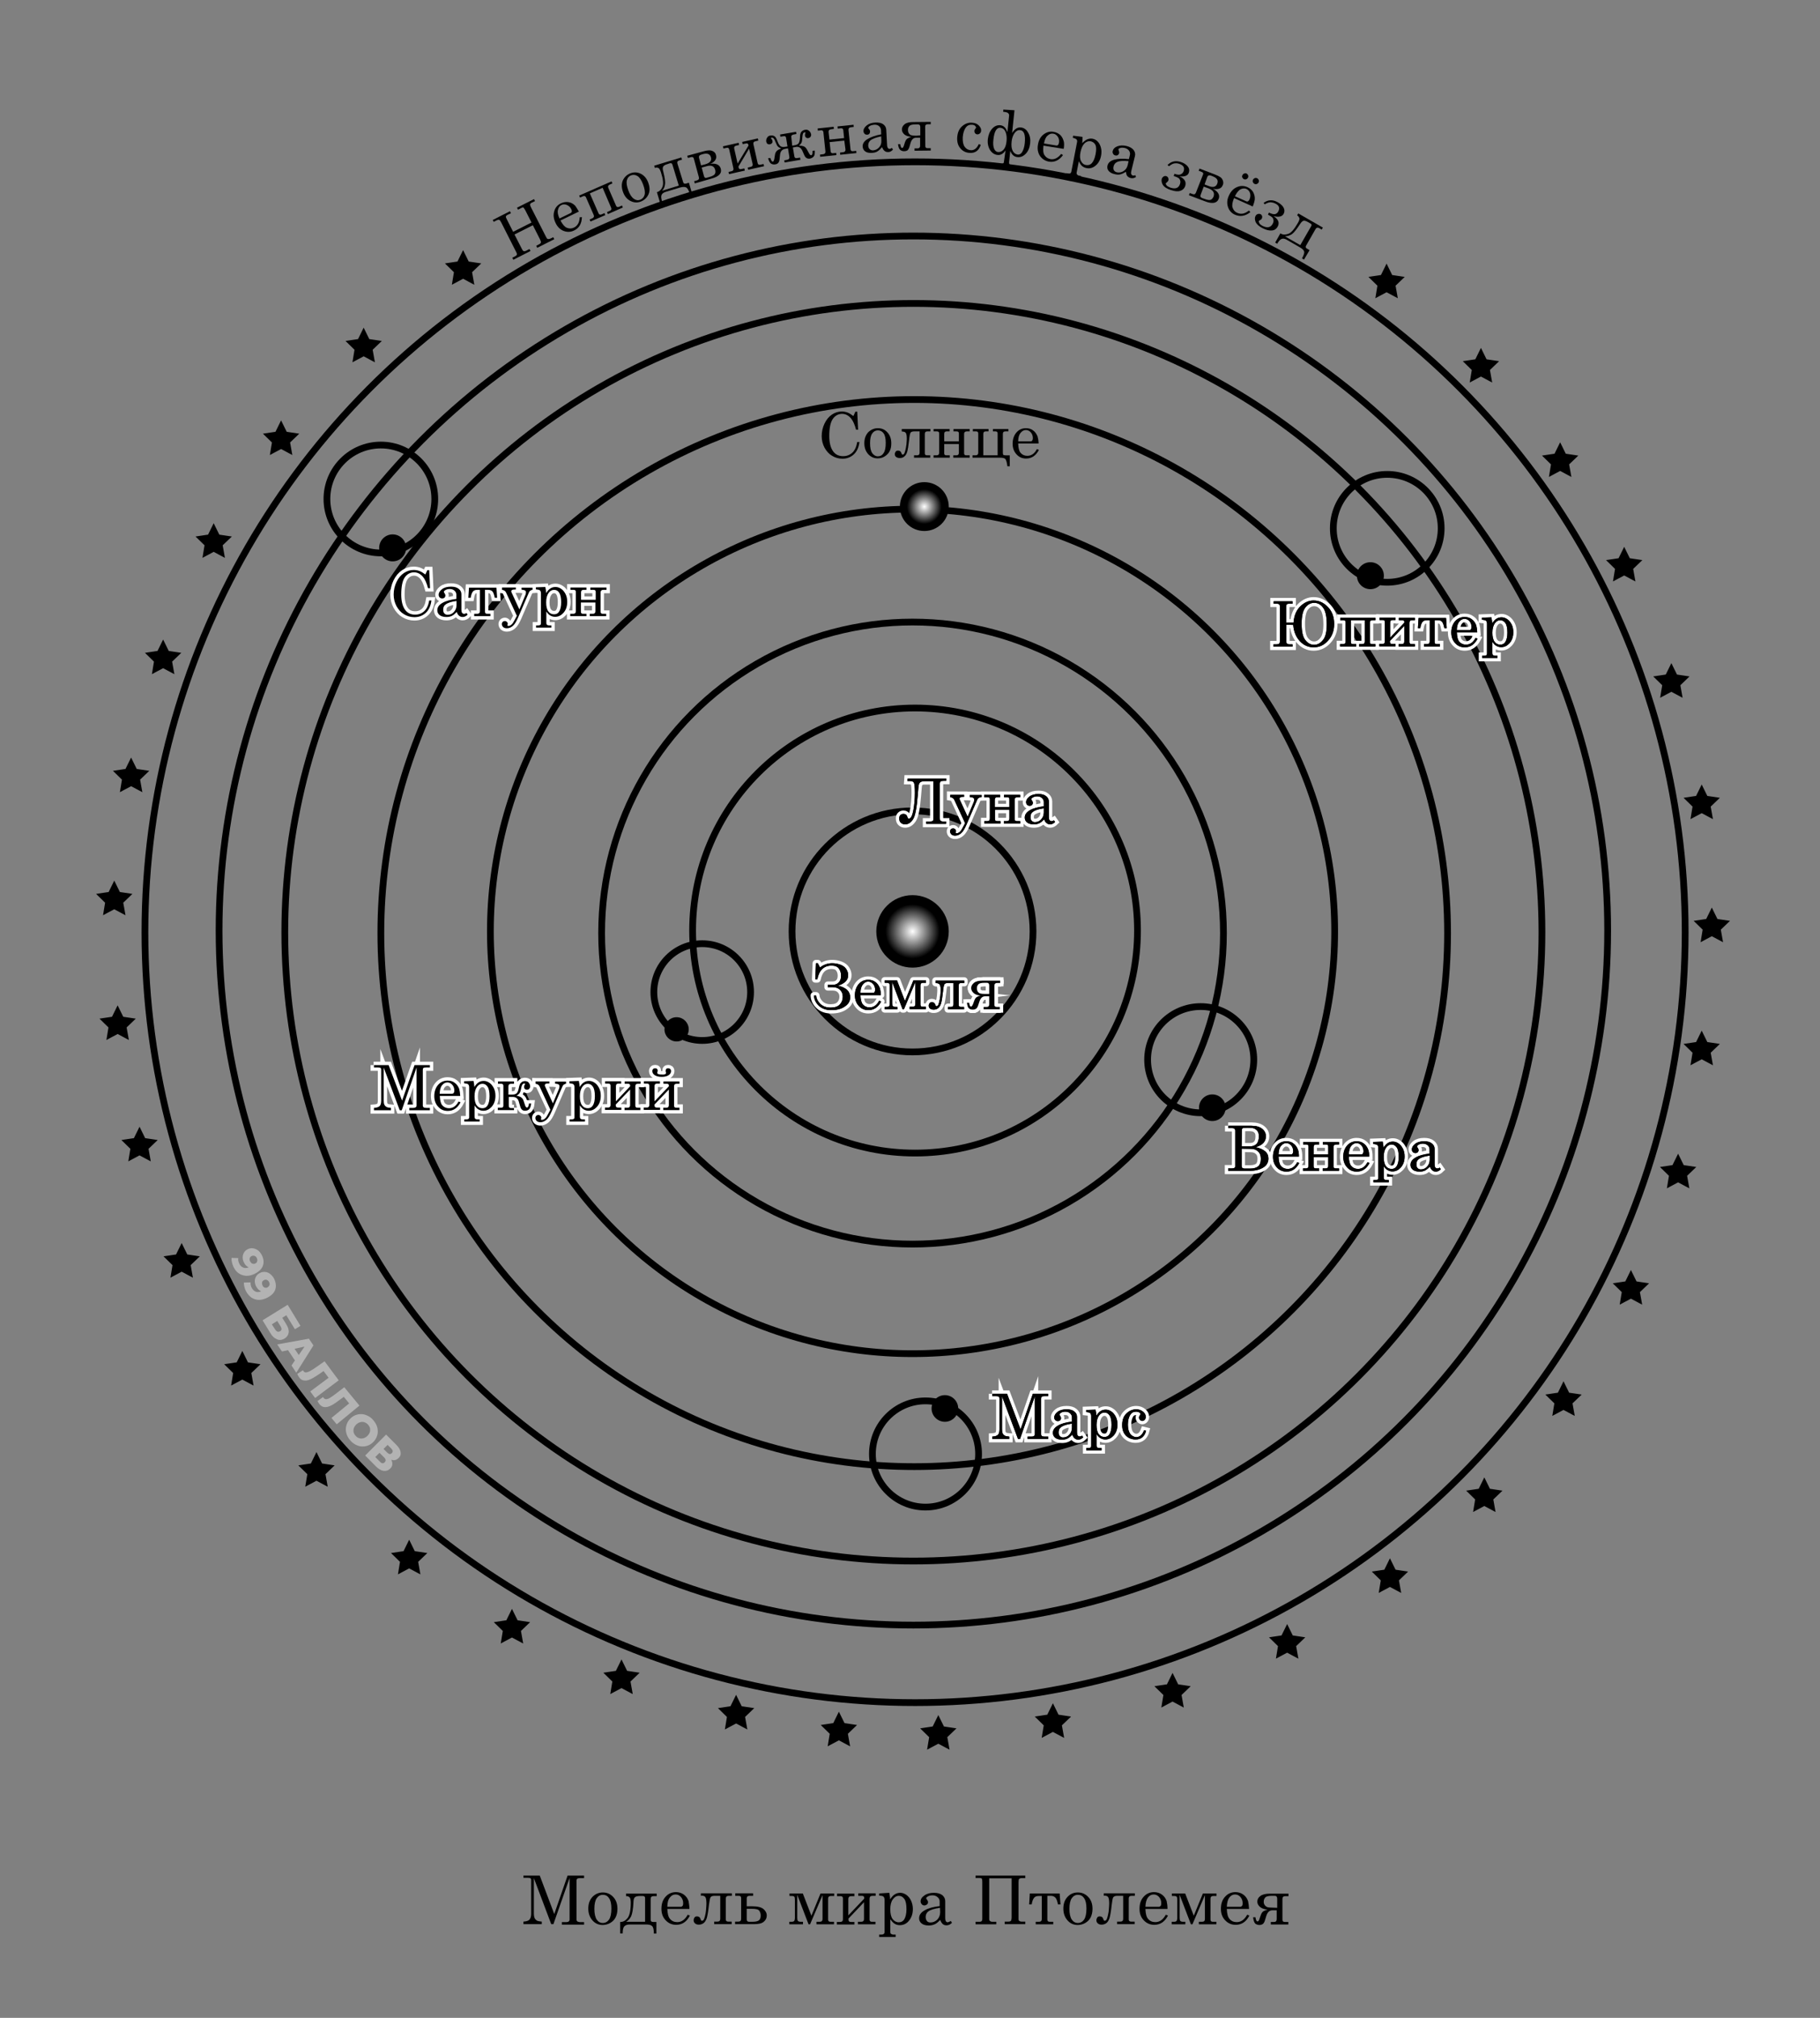 <?xml version="1.0" encoding="utf-8"?>
<!-- Generator: Adobe Illustrator 26.0.3, SVG Export Plug-In . SVG Version: 6.00 Build 0)  -->
<svg version="1.1" id="Слой_1" xmlns="http://www.w3.org/2000/svg" xmlns:xlink="http://www.w3.org/1999/xlink" x="0px" y="0px"
	 viewBox="0 0 1080 1197" style="enable-background:new 0 0 1080 1197;" xml:space="preserve">
<rect x="0" y="0" width="1080" height="1197" fill="#808080" stroke="none"/>
<style type="text/css">
	.st0{fill:none;stroke:#000000;stroke-width:4;stroke-miterlimit:10;}
	.st1{fill:url(#SVGID_1_);stroke:#000000;stroke-width:4;stroke-miterlimit:10;}
	.st2{fill:url(#SVGID_00000126282687063016660310000004675630248586310300_);stroke:#000000;stroke-width:4;stroke-miterlimit:10;}
	.st3{stroke:#000000;stroke-miterlimit:10;}
	.st4{fill:none;stroke:#FFFFFF;stroke-width:4;stroke-miterlimit:10;}
	.st5{fill:none;stroke:#FFFFFF;stroke-width:4;stroke-linecap:round;stroke-linejoin:round;stroke-miterlimit:10;}
	.st6{fill:#B3B3B3;}
</style>
<g>
	<g>
		<circle class="st0" cx="543" cy="553" r="457"/>
		<circle class="st0" cx="542" cy="552" r="412"/>
		<circle class="st0" cx="542" cy="553" r="373"/>
		<circle class="st0" cx="542.5" cy="553.5" r="316.5"/>
		<circle class="st0" cx="541.5" cy="552.5" r="250.5"/>
		<circle class="st0" cx="541.5" cy="553.5" r="184.5"/>
		<circle class="st0" cx="543" cy="552" r="132"/>
		<circle class="st0" cx="541.5" cy="552.5" r="71.5"/>
		
			<radialGradient id="SVGID_1_" cx="541.5" cy="645.5" r="19.5" gradientTransform="matrix(1 0 0 -1 0 1198)" gradientUnits="userSpaceOnUse">
			<stop  offset="0" style="stop-color:#FFFFFF"/>
			<stop  offset="0.826" style="stop-color:#000000"/>
		</radialGradient>
		<circle class="st1" cx="541.5" cy="552.5" r="19.5"/>
		
			<radialGradient id="SVGID_00000039093715791267964320000012394060713819595687_" cx="548.5" cy="897.5" r="12.5" gradientTransform="matrix(1 0 0 -1 0 1198)" gradientUnits="userSpaceOnUse">
			<stop  offset="0" style="stop-color:#FFFFFF"/>
			<stop  offset="0.826" style="stop-color:#000000"/>
		</radialGradient>
		
			<circle style="fill:url(#SVGID_00000039093715791267964320000012394060713819595687_);stroke:#000000;stroke-width:4;stroke-miterlimit:10;" cx="548.5" cy="300.5" r="12.5"/>
		<circle class="st0" cx="226" cy="296" r="32"/>
		<circle class="st3" cx="233" cy="325" r="7.5"/>
		<circle class="st0" cx="823.2" cy="313.4" r="32"/>
		<circle class="st3" cx="813.2" cy="341.5" r="7.5"/>
		<circle class="st0" cx="712.5" cy="628.6" r="31.5"/>
		<circle class="st3" cx="719.4" cy="657.1" r="7.4"/>
		<circle class="st0" cx="549.2" cy="862.5" r="31.5"/>
		<circle class="st3" cx="560.7" cy="835.5" r="7.4"/>
		<circle class="st0" cx="416.7" cy="588.5" r="28.7"/>
		<circle class="st3" cx="401.5" cy="610.6" r="6.7"/>
		<polygon class="st3" points="274.8,149.5 277.8,155.6 284.5,156.6 279.6,161.3 280.8,168 274.8,164.8 268.8,168 269.9,161.3 
			265.1,156.6 271.8,155.6 		"/>
		<polygon class="st3" points="215.8,195.5 218.8,201.6 225.5,202.6 220.6,207.3 221.8,214 215.8,210.8 209.8,214 210.9,207.3 
			206.1,202.6 212.8,201.6 		"/>
		<polygon class="st3" points="166.8,250.5 169.8,256.6 176.5,257.6 171.6,262.3 172.8,269 166.8,265.8 160.8,269 161.9,262.3 
			157.1,257.6 163.8,256.6 		"/>
		<polygon class="st3" points="126.8,311.5 129.8,317.6 136.5,318.6 131.6,323.3 132.8,330 126.8,326.8 120.8,330 121.9,323.3 
			117.1,318.6 123.8,317.6 		"/>
		<polygon class="st3" points="96.8,380.5 99.8,386.6 106.5,387.6 101.6,392.3 102.8,399 96.8,395.8 90.8,399 91.9,392.3 
			87.1,387.6 93.8,386.6 		"/>
		<polygon class="st3" points="77.8,450.5 80.8,456.6 87.5,457.6 82.6,462.3 83.8,469 77.8,465.8 71.8,469 72.9,462.3 68.1,457.6 
			74.8,456.6 		"/>
		<polygon class="st3" points="67.8,523.5 70.8,529.6 77.5,530.6 72.6,535.3 73.8,542 67.8,538.8 61.8,542 62.9,535.3 58.1,530.6 
			64.8,529.6 		"/>
		<polygon class="st3" points="69.8,597.5 72.8,603.6 79.5,604.6 74.6,609.3 75.8,616 69.8,612.8 63.8,616 64.9,609.3 60.1,604.6 
			66.8,603.6 		"/>
		<polygon class="st3" points="82.8,669.5 85.8,675.6 92.5,676.6 87.6,681.3 88.8,688 82.8,684.8 76.8,688 77.9,681.3 73.1,676.6 
			79.8,675.6 		"/>
		<polygon class="st3" points="107.8,738.5 110.8,744.6 117.5,745.6 112.6,750.3 113.8,757 107.8,753.8 101.8,757 102.9,750.3 
			98.1,745.6 104.8,744.6 		"/>
		<polygon class="st3" points="143.8,802.5 146.8,808.6 153.5,809.6 148.6,814.3 149.8,821 143.8,817.8 137.8,821 138.9,814.3 
			134.1,809.6 140.8,808.6 		"/>
		<polygon class="st3" points="187.8,862.5 190.8,868.6 197.5,869.6 192.6,874.3 193.8,881 187.8,877.8 181.8,881 182.9,874.3 
			178.1,869.6 184.8,868.6 		"/>
		<polygon class="st3" points="242.8,914.5 245.8,920.6 252.5,921.6 247.6,926.3 248.8,933 242.8,929.8 236.8,933 237.9,926.3 
			233.1,921.6 239.8,920.6 		"/>
		<polygon class="st3" points="303.8,955.5 306.8,961.6 313.5,962.6 308.6,967.3 309.8,974 303.8,970.8 297.8,974 298.9,967.3 
			294.1,962.6 300.8,961.6 		"/>
		<polygon class="st3" points="368.8,985.5 371.8,991.6 378.5,992.6 373.6,997.3 374.8,1004 368.8,1000.8 362.8,1004 363.9,997.3 
			359.1,992.6 365.8,991.6 		"/>
		<polygon class="st3" points="436.8,1006.5 439.8,1012.6 446.5,1013.6 441.6,1018.3 442.8,1025 436.8,1021.8 430.8,1025 
			431.9,1018.3 427.1,1013.6 433.8,1012.6 		"/>
		<polygon class="st3" points="497.8,1016.5 500.8,1022.6 507.5,1023.6 502.6,1028.3 503.8,1035 497.8,1031.8 491.8,1035 
			492.9,1028.3 488.1,1023.6 494.8,1022.6 		"/>
		<polygon class="st3" points="556.8,1018.5 559.8,1024.6 566.5,1025.6 561.6,1030.3 562.8,1037 556.8,1033.8 550.8,1037 
			551.9,1030.3 547.1,1025.6 553.8,1024.6 		"/>
		<polygon class="st3" points="624.8,1011.5 627.8,1017.6 634.5,1018.6 629.6,1023.3 630.8,1030 624.8,1026.8 618.8,1030 
			619.9,1023.3 615.1,1018.6 621.8,1017.6 		"/>
		<polygon class="st3" points="695.8,993.5 698.8,999.6 705.5,1000.6 700.6,1005.3 701.8,1012 695.8,1008.8 689.8,1012 
			690.9,1005.3 686.1,1000.6 692.8,999.6 		"/>
		<polygon class="st3" points="763.8,964.5 766.8,970.6 773.5,971.6 768.6,976.3 769.8,983 763.8,979.8 757.8,983 758.9,976.3 
			754.1,971.6 760.8,970.6 		"/>
		<polygon class="st3" points="824.8,925.5 827.8,931.6 834.5,932.6 829.6,937.3 830.8,944 824.8,940.8 818.8,944 819.9,937.3 
			815.1,932.6 821.8,931.6 		"/>
		<polygon class="st3" points="880.8,877.5 883.8,883.6 890.5,884.6 885.6,889.3 886.8,896 880.8,892.8 874.8,896 875.9,889.3 
			871.1,884.6 877.8,883.6 		"/>
		<polygon class="st3" points="927.8,820.5 930.8,826.6 937.5,827.6 932.6,832.3 933.8,839 927.8,835.8 921.8,839 922.9,832.3 
			918.1,827.6 924.8,826.6 		"/>
		<polygon class="st3" points="967.8,754.5 970.8,760.6 977.5,761.6 972.6,766.3 973.8,773 967.8,769.8 961.8,773 962.9,766.3 
			958.1,761.6 964.8,760.6 		"/>
		<polygon class="st3" points="995.8,685.5 998.8,691.6 1005.5,692.6 1000.6,697.3 1001.8,704 995.8,700.8 989.8,704 990.9,697.3 
			986.1,692.6 992.8,691.6 		"/>
		<polygon class="st3" points="1009.8,612.5 1012.8,618.6 1019.5,619.6 1014.6,624.3 1015.8,631 1009.8,627.8 1003.8,631 
			1004.9,624.3 1000.1,619.6 1006.8,618.6 		"/>
		<polygon class="st3" points="1015.8,539.5 1018.8,545.6 1025.5,546.6 1020.6,551.3 1021.8,558 1015.8,554.8 1009.8,558 
			1010.9,551.3 1006.1,546.6 1012.8,545.6 		"/>
		<polygon class="st3" points="1009.8,466.5 1012.8,472.6 1019.5,473.6 1014.6,478.3 1015.8,485 1009.8,481.8 1003.8,485 
			1004.9,478.3 1000.1,473.6 1006.8,472.6 		"/>
		<polygon class="st3" points="991.8,394.5 994.8,400.6 1001.5,401.6 996.6,406.3 997.8,413 991.8,409.8 985.8,413 986.9,406.3 
			982.1,401.6 988.8,400.6 		"/>
		<polygon class="st3" points="963.8,325.5 966.8,331.6 973.5,332.6 968.6,337.3 969.8,344 963.8,340.8 957.8,344 958.9,337.3 
			954.1,332.6 960.8,331.6 		"/>
		<polygon class="st3" points="925.8,263.5 928.8,269.6 935.5,270.6 930.6,275.3 931.8,282 925.8,278.8 919.8,282 920.9,275.3 
			916.1,270.6 922.8,269.6 		"/>
		<polygon class="st3" points="878.8,207.5 881.8,213.6 888.5,214.6 883.6,219.3 884.8,226 878.8,222.8 872.8,226 873.9,219.3 
			869.1,214.6 875.8,213.6 		"/>
		<polygon class="st3" points="822.8,157.5 825.8,163.6 832.5,164.6 827.6,169.3 828.8,176 822.8,172.8 816.8,176 817.9,169.3 
			813.1,164.6 819.8,163.6 		"/>
	</g>
	<g id="Текст">
		<g>
			<path d="M292.4,130.5l10.2-5.2l0.6,1.2l-1.9,0.9c-0.7,0.3-1,0.7-1.1,1c-0.1,0.3,0.1,0.9,0.6,1.8l3.7,7.3l10.9-5.5l-3.7-7.3
				c-0.5-0.9-0.9-1.4-1.1-1.6s-0.8,0-1.5,0.4l-1.7,0.9l-0.6-1.2l10.1-5.1l0.6,1.2l-1.9,0.9c-0.5,0.2-0.8,0.5-0.9,0.7
				s-0.2,0.5-0.1,0.8c0,0.2,0.2,0.7,0.6,1.5l8.7,17.1c0.4,0.8,0.7,1.3,1,1.4c0.5,0.2,1.1,0.1,1.8-0.2l1.6-0.8l0.6,1.2l-10.1,5.1
				l-0.6-1.2l1.7-0.9c0.7-0.3,1.1-0.8,1.1-1.3c0-0.3-0.2-0.8-0.6-1.7l-4.2-8.3l-10.9,5.5l4.3,8.4c0.4,0.8,0.7,1.3,1,1.4
				c0.4,0.2,1,0.2,1.7-0.2l1.9-1l0.6,1.2l-10.2,5.2l-0.6-1.2l1.9-1c0.3-0.2,0.6-0.4,0.7-0.6c0.1-0.2,0.2-0.5,0.1-0.8
				c0-0.2-0.2-0.7-0.6-1.4l-8.7-17.2c-0.5-0.9-0.8-1.4-1.2-1.5s-0.8,0-1.5,0.3l-1.7,0.9L292.4,130.5z"/>
			<path d="M343.5,125.5l-10.9,5.3c1.2,2.3,2.4,3.7,3.7,4.3c1.5,0.6,2.9,0.6,4.3-0.1c2.1-1,3.3-3.1,3.4-6.1l1.3-0.1
				c-0.1,3.8-1.6,6.5-4.6,7.9c-2,1-4.1,1.1-6.2,0.3s-3.7-2.4-4.8-4.7c-1.2-2.5-1.5-4.8-0.8-7c0.6-2.2,2-3.8,4-4.7
				c1.5-0.7,2.9-0.9,4.4-0.7c1.4,0.2,2.8,0.9,4,2.1C341.9,122.9,342.7,124,343.5,125.5z M332,129.6l6.6-3.2c0.4-0.2,0.6-0.5,0.7-0.8
				c0.1-0.4,0-0.9-0.3-1.5c-0.6-1.2-1.4-2-2.6-2.5c-1.1-0.5-2.2-0.5-3.2,0c-1.1,0.5-1.8,1.5-2.1,2.9
				C330.7,125.9,331.1,127.6,332,129.6z"/>
			<path d="M362.9,107.6l0.5,1.2l-1.6,0.7c-0.9,0.4-1.2,1.1-0.8,2l4.6,10.6c0.3,0.7,0.9,0.9,1.7,0.6l1.8-0.8l0.5,1.2l-8.9,3.9
				l-0.5-1.2l1.6-0.7c1-0.4,1.2-1.1,0.8-2l-5-11.7l-7.6,3.3l5.2,11.9c0.3,0.7,0.9,0.9,1.7,0.6l1.8-0.8l0.5,1.2l-8.8,3.8l-0.5-1.2
				l1.6-0.7c0.9-0.4,1.2-1.1,0.8-2l-4.6-10.5c-0.3-0.7-0.9-0.9-1.7-0.6l-1.8,0.8l-0.5-1.2L362.9,107.6z"/>
			<path d="M374.1,102.8c2.1-0.8,4.2-0.7,6.2,0.3s3.5,2.8,4.4,5.3c0.6,1.7,0.9,3.3,0.7,4.8c-0.2,1.5-0.8,2.8-1.7,3.9s-2.1,2-3.5,2.5
				c-2.1,0.8-4.1,0.6-6.1-0.4s-3.5-2.8-4.4-5.3s-1-4.8-0.1-6.9C370.5,105.1,372,103.6,374.1,102.8z M374.5,104
				c-1.3,0.5-2.1,1.4-2.5,2.9s-0.1,3.4,0.8,5.9s2,4.2,3.3,5.1c1.2,0.9,2.5,1.1,3.8,0.6s2.2-1.5,2.6-2.9c0.4-1.5,0.1-3.5-0.9-6.2
				c-0.9-2.4-2-4.1-3.2-4.9C377.1,103.7,375.9,103.5,374.5,104z"/>
			<path d="M410.6,114.5l-1.3,0.4c-0.6-2-1.3-3.2-2.1-3.7c-0.8-0.4-1.9-0.4-3.5,0l-8.6,2.6c-1.3,0.4-2.2,1-2.5,1.8
				c-0.4,0.8-0.3,2.1,0.3,4l-1.3,0.4l-1.8-6l0.3-0.1c1.3-0.4,2.4-1.5,3-3.1c0.7-1.7,0.4-4.6-0.9-8.6c-0.5-1.5-1-2.4-1.6-2.6
				s-1.1-0.3-1.5-0.1l-0.5,0.1l-0.4-1.3l16.1-4.9l0.4,1.3l-1.7,0.5c-1,0.3-1.3,0.9-1,1.9l3.4,11c0.2,0.8,0.8,1,1.7,0.8l1.7-0.5
				L410.6,114.5z M392.8,113.2l10-3.1L399,97.6c-0.2-0.7-0.8-1-1.6-0.7l-1.5,0.5c-1.3,0.4-2.1,0.9-2.4,1.5s-0.3,1.6,0.1,2.9
				c0.9,3.6,1.3,6.1,1,7.7C394.4,111.1,393.8,112.3,392.8,113.2z"/>
			<path d="M412.3,108.8l-0.4-1.3l1.7-0.5c1-0.3,1.4-0.9,1.1-1.9l-3-11.1c-0.2-0.7-0.7-1-1.6-0.8l-1.9,0.5l-0.4-1.3l9.2-2.5
				c1.7-0.5,3-0.7,3.9-0.7s1.7,0.2,2.5,0.7s1.3,1.2,1.5,2.2c0.3,1.2,0.1,2.2-0.7,3.2c-0.8,0.9-1.7,1.6-2.9,1.9
				c3.6-0.5,5.7,0.5,6.4,2.8c0.8,2.8-1.1,4.8-5.7,6L412.3,108.8z M416,98.1l2.4-0.6c2.8-0.8,4-2.1,3.5-4.1s-2.1-2.7-4.7-2l-1,0.3
				c-1.2,0.3-1.6,1-1.4,1.9L416,98.1z M416.4,99.4l1.3,4.9c0.1,0.5,0.4,0.9,0.6,1.1c0.3,0.2,0.7,0.2,1.2,0l1.4-0.4
				c1.8-0.5,2.9-1.1,3.3-1.8c0.4-0.7,0.4-1.5,0.2-2.4c-0.6-2.3-2.3-3-5.1-2.2L416.4,99.4z"/>
			<path d="M444.2,86.3l-0.2-0.7c-0.2-0.5-0.7-0.7-1.4-0.5l-1.9,0.4l-0.3-1.3l9.3-2.1l0.3,1.3l-1.7,0.4c-1,0.2-1.4,0.8-1.2,1.8
				l2.5,11.2c0.2,0.8,0.7,1.1,1.6,0.9l1.9-0.4l0.3,1.3l-9.4,2.1l-0.3-1.3l1.7-0.4c1-0.2,1.4-0.8,1.2-1.8l-2.1-9l-6.3,10.6l0.1,0.6
				c0.2,0.8,0.7,1.1,1.5,0.9l1.9-0.4l0.3,1.3l-9.4,2.1l-0.3-1.3l1.7-0.4c1-0.2,1.4-0.8,1.2-1.8l-2.5-11.2c-0.2-0.8-0.7-1.1-1.5-0.9
				l-1.9,0.4l-0.3-1.3l9.3-2.1l0.3,1.3l-1.7,0.4c-1,0.2-1.4,0.8-1.2,1.8l2,8.8L444.2,86.3z"/>
			<path d="M470.1,86.4l1.3-0.2c1.2-0.2,2.1-0.6,2.5-1.2s0.7-1.6,0.8-3.1c0-1.2,0.1-2.1,0.3-2.6c0.1-0.5,0.4-1,0.9-1.5
				c0.5-0.4,1.1-0.7,1.8-0.8c0.9-0.2,1.7,0,2.4,0.6s1,1.2,1.2,2c0.1,0.6,0,1.1-0.3,1.5s-0.7,0.7-1.3,0.8c-0.6,0.1-1,0-1.4-0.3
				c-0.3-0.3-0.6-0.7-0.6-1.1c-0.1-0.4,0-0.8,0.1-1.2c0.1-0.3,0.2-0.5,0.2-0.6c0-0.2-0.2-0.2-0.4-0.2c-0.5,0.1-0.9,0.3-1.1,0.8
				s-0.3,1.2-0.4,2.3c-0.1,1.6-0.2,2.7-0.6,3.2c-0.3,0.6-0.8,1.1-1.4,1.6c1.3,0,2.3,0.2,3,0.5s1.2,0.9,1.7,1.7l1.2,2.2
				c0.5,1,1,1.4,1.4,1.3c0.6-0.1,0.8-0.9,0.8-2.6l1.3-0.2c0.1,1.8-0.1,3-0.7,3.6c-0.5,0.6-1.3,1-2.2,1.2c-1.5,0.2-2.6-0.4-3.3-2
				l-1.2-2.7c-0.8-1.8-2.2-2.6-4-2.2l-1.6,0.3l0.9,5.3c0.1,0.8,0.6,1.1,1.5,1l1.9-0.3l0.2,1.3l-9.4,1.6l-0.2-1.3l1.7-0.3
				c1-0.2,1.5-0.8,1.3-1.8l-0.8-5l-1.6,0.3c-1.8,0.3-2.9,1.4-3.1,3.4l-0.3,2.9c-0.2,1.7-1,2.7-2.5,2.9c-1,0.2-1.8,0-2.5-0.4
				s-1.3-1.5-1.8-3.2l1.3-0.2c0.5,1.5,1,2.3,1.5,2.2c0.4-0.1,0.7-0.6,0.9-1.7l0.4-2.5c0.1-0.7,0.4-1.4,0.9-2s1.4-1.1,2.8-1.6
				c-0.8-0.3-1.5-0.7-1.9-1.1c-0.5-0.4-0.9-1.4-1.5-2.8c-0.4-1-0.7-1.7-1.1-2.1s-0.8-0.5-1.3-0.4c-0.2,0-0.3,0.1-0.3,0.3
				c0,0.1,0.1,0.2,0.4,0.5c0.2,0.3,0.4,0.7,0.5,1.1c0.1,0.5,0,1-0.3,1.3c-0.3,0.4-0.7,0.6-1.2,0.7c-0.6,0.1-1.1,0-1.5-0.3
				s-0.6-0.8-0.7-1.3c-0.1-0.8,0-1.5,0.5-2.3s1.1-1.2,2-1.3c0.7-0.1,1.4-0.1,1.9,0.2c0.6,0.2,1,0.6,1.3,1.1s0.7,1.3,1.1,2.4
				s0.9,1.9,1.5,2.5s1.6,0.7,3,0.5l1.3-0.2l-0.8-5c-0.1-0.9-0.6-1.3-1.4-1.1l-2,0.3l-0.2-1.3l9.5-1.6l0.2,1.3l-1.7,0.3
				c-1,0.2-1.5,0.7-1.3,1.7L470.1,86.4z"/>
			<path d="M501,83.4l-8.7,0.9l0.6,5.5c0.1,0.8,0.6,1.2,1.4,1.1l1.9-0.2l0.1,1.3l-9.6,1l-0.1-1.3l1.8-0.2c1-0.1,1.5-0.7,1.4-1.7
				l-1.2-11.4c-0.1-0.8-0.6-1.2-1.4-1.1l-1.9,0.2l-0.1-1.3l9.5-1l0.1,1.3l-1.7,0.2c-1,0.1-1.5,0.7-1.4,1.7l0.5,4.4l8.7-0.9l-0.5-4.7
				c-0.1-0.8-0.6-1.2-1.4-1.1l-1.9,0.2L497,75l9.5-1l0.1,1.3l-1.7,0.2c-1,0.1-1.5,0.7-1.4,1.7l1.2,11.4c0.1,0.8,0.6,1.2,1.4,1.1
				l2-0.2l0.1,1.3l-9.6,1l-0.1-1.3l1.8-0.2c1-0.1,1.5-0.7,1.4-1.7L501,83.4z"/>
			<path d="M529.2,87.7l0.7,1c-0.8,1-1.8,1.5-2.8,1.5c-0.8,0-1.5-0.1-2.1-0.6c-0.6-0.4-1.1-1.2-1.6-2.3c-1.1,1.3-2,2.1-2.9,2.6
				c-0.8,0.5-1.9,0.7-3.1,0.8c-1.7,0.1-3.1-0.2-4-0.9s-1.4-1.6-1.5-2.8c-0.1-1.8,0.9-3.3,2.9-4.5s4.7-2.2,8.1-2.8l-0.1-2.6
				c-0.1-0.9-0.5-1.7-1.2-2.3s-1.7-0.9-2.9-0.8c-1,0.1-1.9,0.3-2.7,0.8c-0.5,0.4-0.8,0.7-0.8,1c0,0.2,0.2,0.5,0.5,0.8
				c0.4,0.5,0.6,0.9,0.6,1.3c0,0.5-0.1,1-0.4,1.4c-0.3,0.4-0.8,0.6-1.3,0.6c-0.6,0-1.1-0.1-1.5-0.5s-0.7-0.9-0.7-1.5
				c-0.1-1.2,0.5-2.3,1.8-3.4s3-1.7,5.2-1.8c2-0.1,3.6,0.2,4.7,1c1.1,0.8,1.7,1.9,1.8,3.1l0.5,9.2c0,0.8,0.2,1.4,0.5,1.8
				s0.6,0.6,1.1,0.5C528.3,88.3,528.8,88.1,529.2,87.7z M522.9,80.9c-3,0.6-5.2,1.4-6.4,2.4c-0.9,0.8-1.3,1.8-1.3,3.1
				c0.1,0.9,0.3,1.6,0.9,2.1c0.5,0.5,1.2,0.7,2,0.7c1.4-0.1,2.6-0.7,3.6-1.8c1-1.1,1.4-2.5,1.3-4.1L522.9,80.9z"/>
			<path d="M532.9,85.5h1.3l0.1,0.6c0.2,1.1,0.6,1.7,1,1.7s0.8-0.5,1.1-1.5l0.6-1.9c0.4-1.1,0.9-1.9,1.6-2.3s1.4-0.7,2.2-0.9
				c-1.9-0.2-3.3-0.7-4.2-1.5s-1.4-1.8-1.4-2.9c0-1.2,0.5-2.2,1.6-3.1s2.8-1.3,5.2-1.3l10.3-0.1v1.4h-1.8c-1,0-1.5,0.5-1.5,1.5
				l0.1,11.5c0,0.8,0.4,1.2,1.3,1.2h1.9v1.4l-9.6,0.1V88h1.9c0.9,0,1.4-0.5,1.4-1.5v-4.8h-2.4c-1.6,0-2.7,1.1-3.3,3.2l-0.6,2.1
				c-0.3,1-0.7,1.7-1.1,2.1c-0.5,0.4-1.2,0.6-2.1,0.6c-0.8,0-1.6-0.2-2.2-0.7C533.6,88.5,533.1,87.4,532.9,85.5z M546.1,80.3v-5
				c0-1-0.5-1.5-1.3-1.5h-1.5c-1.9,0-3.2,0.3-3.7,1c-0.6,0.6-0.8,1.4-0.8,2.4c0,0.7,0.2,1.4,0.5,1.9s0.8,0.9,1.4,1.1
				c0.6,0.2,1.5,0.3,3,0.3L546.1,80.3z"/>
			<path d="M580.8,85.5l1.2,0.4c-1.1,3.4-3.3,5-6.5,4.8c-2.3-0.1-4.2-1-5.6-2.7c-1.4-1.6-2-3.7-1.9-6.3c0.2-3,1.1-5.2,2.9-6.8
				c1.7-1.5,3.7-2.3,5.9-2.1c1.7,0.1,3,0.6,4,1.6s1.5,2,1.4,3.1c0,0.7-0.3,1.2-0.7,1.6s-0.9,0.6-1.5,0.6c-0.5,0-1-0.2-1.3-0.6
				c-0.4-0.4-0.5-0.9-0.5-1.4s0.3-1,0.7-1.5c0.2-0.2,0.3-0.4,0.3-0.5c0-0.3-0.2-0.7-0.6-1.1c-0.5-0.4-1.1-0.6-1.9-0.6
				c-1.5-0.1-2.6,0.4-3.4,1.4c-1.2,1.5-1.8,3.5-2,6c-0.1,2.4,0.2,4.3,1.1,5.6s2.1,2,3.6,2.1C578,89.3,579.7,88,580.8,85.5z"/>
			<path d="M596.7,89.2c-1.3,2-3,3-4.9,2.7c-1.7-0.2-3.2-1.2-4.3-2.9c-1.1-1.8-1.6-4-1.3-6.6c0.3-2.4,1.1-4.4,2.5-6s3.1-2.3,4.9-2.1
				c2,0.2,3.4,1.6,4.2,4.1l1-9.7c0.1-0.6-0.1-1.1-0.5-1.5s-0.9-0.6-1.5-0.7l-1.5-0.2l0.1-1.3l6.6,0.4l-1.4,13.5
				c1.5-2.4,3.2-3.5,5.2-3.3c1.8,0.2,3.3,1.2,4.3,3.1c1.1,1.8,1.5,4,1.2,6.4c-0.3,2.6-1.2,4.7-2.7,6.2s-3.1,2.1-4.9,1.9
				c-1.9-0.2-3.3-1.4-4.2-3.7l-0.7,6.8c-0.1,1,0.4,1.6,1.5,1.7l1.2,0.1l-0.1,1.3l-8.9-1l0.1-1.3l1.2,0.1c1.1,0.1,1.8-0.2,1.9-1
				L596.7,89.2z M597.3,83.6c0.2-2,0-3.8-0.6-5.3s-1.6-2.3-2.9-2.5c-2.4-0.3-3.8,2.1-4.3,7c-0.3,2.4-0.1,4.2,0.4,5.4
				c0.5,1.2,1.3,1.9,2.3,2c1.2,0.1,2.3-0.3,3.3-1.4C596.4,87.8,597.1,86.1,597.3,83.6z M608.1,84.9c0.5-4.9-0.4-7.5-2.8-7.7
				c-1.3-0.1-2.4,0.5-3.3,1.8c-0.9,1.3-1.5,3-1.7,5c-0.3,2.5,0,4.3,0.7,5.6s1.7,1.9,2.9,2.1c1.1,0.1,2-0.4,2.7-1.6
				S607.9,87.1,608.1,84.9z"/>
			<path d="M631.2,88.3l-12-1.9c-0.3,2.6-0.2,4.4,0.6,5.6c0.8,1.3,2,2.1,3.6,2.4c2.3,0.4,4.4-0.7,6.3-3.1l1.1,0.7
				c-2.3,3.1-5.1,4.4-8.3,3.9c-2.2-0.4-4-1.5-5.3-3.3c-1.3-1.9-1.7-4.1-1.3-6.6c0.4-2.7,1.5-4.8,3.3-6.2s3.8-2,6-1.6
				c1.6,0.3,2.9,0.9,4,1.9c1,1,1.7,2.4,2.1,4C631.5,85.2,631.5,86.6,631.2,88.3z M619.5,85.1l7.2,1.2c0.4,0.1,0.8,0,1.1-0.3
				s0.5-0.7,0.6-1.4c0.2-1.3,0-2.5-0.7-3.5s-1.6-1.7-2.7-1.8c-1.2-0.2-2.4,0.2-3.4,1.2C620.6,81.3,619.9,82.9,619.5,85.1z"/>
			<path d="M642.4,81.2c0,1.3-0.1,2.5-0.2,3.7c1.1-1.1,2.1-1.9,3.1-2.3s2-0.5,3.1-0.3s2.2,0.8,3,1.7c0.9,0.9,1.5,2.1,1.9,3.6
				s0.4,3.1,0.1,4.7c-0.5,2.7-1.7,4.8-3.6,6.2c-1.6,1.2-3.3,1.6-5.1,1.2c-1-0.2-1.9-0.6-2.7-1.3c-0.7-0.7-1.3-1.6-1.8-2.8l-1.3,6.7
				c-0.1,0.5,0,0.9,0.2,1.2c0.3,0.3,0.7,0.6,1.2,0.7l1.2,0.2l-0.2,1.3l-8.9-1.7l0.2-1.3l1.2,0.2c0.6,0.1,1,0.1,1.3-0.1
				s0.5-0.4,0.6-0.8l3.4-17.5c0.2-0.8,0.1-1.4-0.3-1.8s-1.1-0.7-2.2-1l0.2-1.2L642.4,81.2z M647.2,83.8c-1.3-0.2-2.5,0.2-3.6,1.2
				c-1.1,1.1-1.9,2.8-2.4,5.1c-0.5,2.4-0.4,4.2,0.3,5.5s1.6,2.1,3,2.3c1.3,0.2,2.3-0.1,3.2-0.9c1.1-1.1,1.9-2.9,2.4-5.4
				c0.5-2.6,0.5-4.5-0.1-5.7S648.4,84.1,647.2,83.8z"/>
			<path d="M673.7,103.9l0.4,1.1c-1.1,0.7-2.1,0.9-3.2,0.6c-0.8-0.2-1.4-0.6-1.9-1.1s-0.7-1.4-0.9-2.6c-1.4,0.9-2.6,1.4-3.5,1.6
				s-2,0.1-3.2-0.2c-1.7-0.4-2.9-1.1-3.6-2c-0.7-0.9-0.9-2-0.6-3.1c0.4-1.7,1.8-2.9,4.1-3.5s5.1-0.7,8.6-0.3l0.6-2.5
				c0.2-0.9,0-1.7-0.5-2.5c-0.6-0.8-1.4-1.3-2.5-1.6c-1-0.2-1.9-0.3-2.8,0c-0.6,0.2-0.9,0.4-1,0.7c0,0.2,0,0.5,0.2,0.9
				c0.2,0.6,0.3,1,0.2,1.4c-0.1,0.5-0.4,0.9-0.8,1.2c-0.4,0.3-0.9,0.3-1.5,0.2c-0.6-0.1-1-0.5-1.3-1s-0.4-1.1-0.2-1.7
				c0.3-1.2,1.2-2.1,2.7-2.7s3.4-0.7,5.5-0.2c2,0.5,3.3,1.3,4.2,2.4c0.8,1.1,1.1,2.3,0.8,3.5l-2.2,9c-0.2,0.8-0.2,1.4,0,1.8
				s0.4,0.7,0.9,0.8C672.6,104.2,673.1,104.2,673.7,103.9z M669.7,95.6c-3.1-0.3-5.3-0.2-6.8,0.5c-1.1,0.5-1.8,1.4-2.1,2.6
				c-0.2,0.9-0.2,1.7,0.2,2.3c0.4,0.6,0.9,1,1.7,1.2c1.4,0.3,2.7,0.1,4-0.7c1.3-0.8,2.1-2,2.5-3.6L669.7,95.6z"/>
			<path d="M699.9,104.6c3.1,1.4,4.2,3.3,3.4,5.8c-0.5,1.4-1.4,2.3-2.9,2.8s-3.4,0.3-5.7-0.5c-2.4-0.8-3.9-1.8-4.7-3.1
				c-0.7-1.3-0.9-2.4-0.6-3.5c0.2-0.6,0.6-1.1,1.1-1.4s1.1-0.4,1.6-0.2c0.5,0.2,0.9,0.5,1.1,1c0.2,0.5,0.3,1,0.1,1.5
				c-0.1,0.4-0.4,0.8-0.9,1.2c-0.4,0.3-0.6,0.5-0.6,0.6c-0.1,0.3,0.1,0.7,0.5,1.2s1.2,0.9,2.2,1.3c3,1,4.9,0.3,5.7-2.1
				c0.3-0.9,0.3-1.6,0.1-2.2s-0.5-1.1-1-1.4s-1.2-0.7-2.3-1l-0.5-0.2l0.4-1.3c1.7,0.6,3,0.7,3.8,0.3s1.4-1,1.7-1.9
				c0.7-2.1-0.2-3.5-2.6-4.3c-0.8-0.3-1.7-0.4-2.6-0.3c-0.9,0-2.1,0.6-3.5,1.7l-0.9-0.7c2.2-2.2,4.8-2.8,7.9-1.8
				c1.9,0.6,3.2,1.5,4.1,2.6c0.9,1.1,1.1,2.4,0.7,3.6C705,104.1,703.1,105,699.9,104.6z"/>
			<path d="M705.5,115.8l0.5-1.3l1.7,0.6c1,0.4,1.6,0.1,2-0.9l4.2-10.7c0.3-0.7,0-1.2-0.8-1.5l-1.8-0.7l0.5-1.3l8.9,3.4
				c1.6,0.6,2.8,1.2,3.5,1.7s1.2,1.2,1.5,2.1s0.3,1.7-0.1,2.6c-0.4,1.1-1.2,1.9-2.4,2.2c-1.2,0.3-2.3,0.3-3.5-0.1
				c3.2,1.8,4.3,3.8,3.5,6c-1,2.7-3.8,3.2-8.2,1.5L705.5,115.8z M714.3,110.7l-1.8,4.8c-0.2,0.5-0.2,0.9-0.1,1.2
				c0.1,0.3,0.5,0.6,1,0.8l1.4,0.5c1.8,0.7,3,0.8,3.7,0.5s1.2-1,1.6-1.8c0.8-2.2-0.1-3.8-2.8-4.9L714.3,110.7z M714.8,109.4l2.3,0.9
				c2.7,1.1,4.5,0.6,5.2-1.3c0.8-2-0.1-3.4-2.6-4.4l-1-0.4c-1.1-0.4-1.9-0.2-2.3,0.8L714.8,109.4z"/>
			<path d="M743.4,122.5l-11.1-5c-1,2.4-1.3,4.2-0.9,5.6c0.5,1.5,1.4,2.6,2.9,3.2c2.2,1,4.4,0.5,6.8-1.4l0.9,0.9
				c-3,2.4-6,2.9-9.1,1.6c-2.1-0.9-3.5-2.5-4.2-4.6s-0.6-4.4,0.5-6.7c1.1-2.5,2.7-4.2,4.8-5.1s4.1-0.9,6.2,0
				c1.5,0.7,2.6,1.6,3.4,2.9c0.7,1.3,1.1,2.7,1,4.4C744.4,119.6,744,121,743.4,122.5z M732.8,116.4l6.7,3c0.4,0.2,0.8,0.2,1.1,0
				s0.7-0.6,0.9-1.2c0.5-1.2,0.6-2.4,0.3-3.6c-0.4-1.2-1.1-2-2.1-2.5c-1.1-0.5-2.3-0.4-3.6,0.2C734.9,113,733.8,114.4,732.8,116.4z
				 M739.6,102.9c0.5,0.2,0.8,0.6,1,1c0.2,0.5,0.2,0.9,0,1.4s-0.6,0.8-1,1s-1,0.2-1.4,0c-0.5-0.2-0.8-0.6-1-1s-0.2-1,0.1-1.4
				c0.2-0.5,0.5-0.8,1-0.9C738.6,102.7,739.1,102.7,739.6,102.9z M745.9,105.7c0.5,0.2,0.8,0.6,1,1c0.2,0.5,0.2,0.9,0,1.4
				s-0.6,0.8-1,1s-1,0.2-1.4,0c-0.5-0.2-0.8-0.6-1-1s-0.2-1,0-1.4c0.2-0.5,0.6-0.8,1-1C745,105.5,745.4,105.5,745.9,105.7z"/>
			<path d="M755.7,128.2c2.9,1.9,3.7,3.9,2.5,6.2c-0.7,1.3-1.7,2.1-3.3,2.3s-3.4-0.2-5.6-1.3c-2.2-1.1-3.6-2.4-4.2-3.7
				c-0.5-1.4-0.6-2.5-0.1-3.5c0.3-0.6,0.7-1,1.3-1.2s1.1-0.2,1.6,0s0.8,0.6,1,1.1c0.2,0.5,0.1,1-0.1,1.5c-0.2,0.4-0.5,0.7-1.1,1
				c-0.4,0.2-0.7,0.4-0.7,0.5c-0.1,0.3,0,0.7,0.3,1.3s1,1.1,1.9,1.6c2.8,1.4,4.8,1,6-1.2c0.4-0.8,0.6-1.5,0.5-2.2s-0.3-1.2-0.7-1.6
				c-0.4-0.4-1.1-0.9-2.1-1.4l-0.5-0.3l0.6-1.2c1.6,0.8,2.8,1.1,3.7,0.9c0.8-0.2,1.5-0.8,1.9-1.7c1-2,0.4-3.5-1.9-4.6
				c-0.8-0.4-1.6-0.6-2.5-0.7s-2.2,0.3-3.7,1.2l-0.7-0.8c2.5-1.9,5.2-2.1,8.1-0.6c1.7,0.9,3,2,3.7,3.2s0.8,2.5,0.2,3.7
				C760.9,128.5,758.9,129,755.7,128.2z"/>
			<path d="M773.8,154l-1.2-0.7c1-1.8,1.5-3.2,1.3-4c-0.2-0.9-1-1.7-2.4-2.5l-7.8-4.5c-1.2-0.7-2.2-0.9-3.1-0.6
				c-0.9,0.3-1.8,1.3-2.7,2.9l-1.2-0.7l3.1-5.5l0.3,0.2c1.2,0.7,2.7,0.7,4.4,0.1c1.7-0.6,3.6-2.8,5.7-6.5c0.8-1.4,1.1-2.4,0.8-3
				s-0.6-1-0.9-1.2l-0.4-0.2l0.7-1.2L785,135l-0.7,1.2l-1.5-0.9c-0.9-0.5-1.6-0.3-2.1,0.5l-5.7,10c-0.4,0.7-0.2,1.3,0.6,1.7l1.5,0.9
				L773.8,154z M762.5,140.2l9.1,5.2l6.5-11.3c0.4-0.7,0.2-1.2-0.6-1.6l-1.4-0.8c-1.2-0.7-2.1-0.9-2.7-0.7c-0.6,0.2-1.3,0.9-2,2
				c-2,3.1-3.6,5.1-4.9,6C765.1,139.8,763.8,140.2,762.5,140.2z"/>
		</g>
		<g>
			<g>
				<path class="st4" d="M252.4,340.8l1.2-2.6h1.1l0.5,10.7H254c-0.8-3-1.8-5.3-3-6.7c-1.5-1.8-3.3-2.7-5.3-2.7c-2.2,0-4.1,1-5.5,3
					s-2.1,5.4-2.1,10.2c0,4,0.8,7.1,2.4,9.2c1.4,1.8,3.3,2.7,5.8,2.7c2.2,0,4-0.7,5.5-2.1s2.4-3.5,2.9-6.3h1.3
					c-0.4,3.2-1.5,5.6-3.3,7.3c-1.8,1.7-4.1,2.6-6.8,2.6c-2.2,0-4.3-0.6-6.1-1.7c-1.9-1.1-3.3-2.7-4.5-4.8c-1.1-2.1-1.7-4.4-1.7-6.9
					c0-2.7,0.6-5.2,1.7-7.5c1.1-2.3,2.6-4.1,4.4-5.3c1.8-1.2,3.7-1.8,5.8-1.8c1.2,0,2.3,0.2,3.4,0.6S251.2,339.9,252.4,340.8z"/>
				<path d="M252.4,340.8l1.2-2.6h1.1l0.5,10.7H254c-0.8-3-1.8-5.3-3-6.7c-1.5-1.8-3.3-2.7-5.3-2.7c-2.2,0-4.1,1-5.5,3
					s-2.1,5.4-2.1,10.2c0,4,0.8,7.1,2.4,9.2c1.4,1.8,3.3,2.7,5.8,2.7c2.2,0,4-0.7,5.5-2.1s2.4-3.5,2.9-6.3h1.3
					c-0.4,3.2-1.5,5.6-3.3,7.3c-1.8,1.7-4.1,2.6-6.8,2.6c-2.2,0-4.3-0.6-6.1-1.7c-1.9-1.1-3.3-2.7-4.5-4.8c-1.1-2.1-1.7-4.4-1.7-6.9
					c0-2.7,0.6-5.2,1.7-7.5c1.1-2.3,2.6-4.1,4.4-5.3c1.8-1.2,3.7-1.8,5.8-1.8c1.2,0,2.3,0.2,3.4,0.6S251.2,339.9,252.4,340.8z"/>
			</g>
			<g>
				<path class="st4" d="M276.8,363.6l0.7,1c-0.9,0.9-1.9,1.4-2.9,1.4c-0.8,0-1.5-0.2-2.1-0.7c-0.6-0.4-1.1-1.2-1.5-2.3
					c-1.1,1.2-2.1,2-3,2.4s-1.9,0.6-3.1,0.6c-1.7,0-3.1-0.4-4-1.1s-1.4-1.7-1.4-2.9c0-1.8,1-3.2,3.1-4.4c2.1-1.2,4.8-1.9,8.2-2.3
					v-2.6c0-0.9-0.4-1.7-1.1-2.3c-0.7-0.7-1.7-1-2.8-1c-1,0-2,0.2-2.7,0.7c-0.5,0.3-0.8,0.6-0.8,1c0,0.2,0.1,0.5,0.4,0.8
					c0.3,0.5,0.5,0.9,0.5,1.3c0,0.5-0.2,1-0.5,1.3s-0.8,0.5-1.4,0.5s-1.1-0.2-1.5-0.6s-0.6-0.9-0.6-1.6c0-1.2,0.7-2.3,2-3.3
					s3.1-1.5,5.3-1.5c2,0,3.5,0.4,4.6,1.3s1.6,1.9,1.6,3.2v9.2c0,0.8,0.1,1.4,0.4,1.8s0.6,0.6,1,0.6
					C275.8,364.2,276.3,364,276.8,363.6z M270.9,356.5c-3.1,0.4-5.2,1.1-6.5,2.1c-1,0.7-1.4,1.7-1.4,3.1c0,0.9,0.2,1.7,0.7,2.2
					s1.1,0.8,1.9,0.8c1.4,0,2.7-0.5,3.7-1.6s1.6-2.4,1.6-4.1L270.9,356.5L270.9,356.5z"/>
				<path d="M276.8,363.6l0.7,1c-0.9,0.9-1.9,1.4-2.9,1.4c-0.8,0-1.5-0.2-2.1-0.7c-0.6-0.4-1.1-1.2-1.5-2.3c-1.1,1.2-2.1,2-3,2.4
					s-1.9,0.6-3.1,0.6c-1.7,0-3.1-0.4-4-1.1s-1.4-1.7-1.4-2.9c0-1.8,1-3.2,3.1-4.4c2.1-1.2,4.8-1.9,8.2-2.3v-2.6
					c0-0.9-0.4-1.7-1.1-2.3c-0.7-0.7-1.7-1-2.8-1c-1,0-2,0.2-2.7,0.7c-0.5,0.3-0.8,0.6-0.8,1c0,0.2,0.1,0.5,0.4,0.8
					c0.3,0.5,0.5,0.9,0.5,1.3c0,0.5-0.2,1-0.5,1.3s-0.8,0.5-1.4,0.5s-1.1-0.2-1.5-0.6s-0.6-0.9-0.6-1.6c0-1.2,0.7-2.3,2-3.3
					s3.1-1.5,5.3-1.5c2,0,3.5,0.4,4.6,1.3s1.6,1.9,1.6,3.2v9.2c0,0.8,0.1,1.4,0.4,1.8s0.6,0.6,1,0.6
					C275.8,364.2,276.3,364,276.8,363.6z M270.9,356.5c-3.1,0.4-5.2,1.1-6.5,2.1c-1,0.7-1.4,1.7-1.4,3.1c0,0.9,0.2,1.7,0.7,2.2
					s1.1,0.8,1.9,0.8c1.4,0,2.7-0.5,3.7-1.6s1.6-2.4,1.6-4.1L270.9,356.5L270.9,356.5z"/>
			</g>
			<g>
				<path class="st4" d="M279.3,354.6h-1.4l0.4-6h16.3l0.4,6h-1.4c-0.4-2-0.9-3.3-1.5-3.9c-0.6-0.5-1.4-0.8-2.4-0.8h-1.9v13
					c0,0.8,0.4,1.2,1.3,1.2h1.9v1.4h-9.6v-1.4h1.8c1,0,1.6-0.5,1.6-1.5v-12.7h-1.6c-1.1,0-1.9,0.3-2.5,0.9
					C280.1,351.5,279.6,352.7,279.3,354.6z"/>
				<path d="M279.3,354.6h-1.4l0.4-6h16.3l0.4,6h-1.4c-0.4-2-0.9-3.3-1.5-3.9c-0.6-0.5-1.4-0.8-2.4-0.8h-1.9v13
					c0,0.8,0.4,1.2,1.3,1.2h1.9v1.4h-9.6v-1.4h1.8c1,0,1.6-0.5,1.6-1.5v-12.7h-1.6c-1.1,0-1.9,0.3-2.5,0.9
					C280.1,351.5,279.6,352.7,279.3,354.6z"/>
			</g>
			<g>
				<path class="st4" d="M298,348.5h8.1v1.2h-0.8c-0.7,0-1.2,0.1-1.5,0.3c-0.3,0.2-0.4,0.5-0.4,0.8c0,0.2,0,0.3,0.1,0.5l4.7,10.2
					l3.5-8.4c0.3-0.6,0.4-1.2,0.4-1.8c0-0.4-0.2-0.8-0.5-1s-1-0.4-2.1-0.5v-1.2h7v1.2c-1.4,0.1-2.3,0.7-2.7,1.8l-6.3,14.6
					c-1.1,2.5-2.1,4.2-3.2,5.1s-2.2,1.4-3.5,1.4c-0.9,0-1.6-0.2-2.2-0.7c-0.5-0.5-0.8-1.1-0.8-1.8c0-0.5,0.2-1,0.5-1.3
					s0.8-0.5,1.3-0.5s0.8,0.2,1.2,0.5c0.3,0.3,0.5,0.7,0.5,1.1c0,0.1,0,0.3-0.1,0.5c0,0.2-0.1,0.3-0.1,0.4c0,0.3,0.2,0.4,0.6,0.4
					s0.8-0.1,1.3-0.4s1-0.8,1.4-1.4s1.2-2.1,2.3-4.2l-6.4-13.8c-0.2-0.5-0.5-0.8-0.9-1.1c-0.3-0.2-0.8-0.4-1.5-0.5v-1.4H298z"/>
				<path d="M298,348.5h8.1v1.2h-0.8c-0.7,0-1.2,0.1-1.5,0.3c-0.3,0.2-0.4,0.5-0.4,0.8c0,0.2,0,0.3,0.1,0.5l4.7,10.2l3.5-8.4
					c0.3-0.6,0.4-1.2,0.4-1.8c0-0.4-0.2-0.8-0.5-1s-1-0.4-2.1-0.5v-1.2h7v1.2c-1.4,0.1-2.3,0.7-2.7,1.8l-6.3,14.6
					c-1.1,2.5-2.1,4.2-3.2,5.1s-2.2,1.4-3.5,1.4c-0.9,0-1.6-0.2-2.2-0.7c-0.5-0.5-0.8-1.1-0.8-1.8c0-0.5,0.2-1,0.5-1.3
					s0.8-0.5,1.3-0.5s0.8,0.2,1.2,0.5c0.3,0.3,0.5,0.7,0.5,1.1c0,0.1,0,0.3-0.1,0.5c0,0.2-0.1,0.3-0.1,0.4c0,0.3,0.2,0.4,0.6,0.4
					s0.8-0.1,1.3-0.4s1-0.8,1.4-1.4s1.2-2.1,2.3-4.2l-6.4-13.8c-0.2-0.5-0.5-0.8-0.9-1.1c-0.3-0.2-0.8-0.4-1.5-0.5v-1.4H298z"/>
			</g>
			<g>
				<path class="st4" d="M323.6,348.2c0.3,1.3,0.4,2.5,0.5,3.6c0.8-1.3,1.7-2.3,2.6-2.8c0.9-0.6,1.9-0.8,3-0.8
					c1.2,0,2.3,0.4,3.3,1.1c1.1,0.7,1.9,1.8,2.6,3.1c0.7,1.4,1,2.9,1,4.6c0,2.8-0.8,5-2.4,6.7c-1.3,1.4-2.9,2.2-4.8,2.2
					c-1.1,0-2-0.3-2.9-0.8s-1.6-1.3-2.3-2.4v6.8c0,0.5,0.1,0.9,0.4,1.1c0.3,0.3,0.8,0.4,1.4,0.4h1.2v1.3h-9.1V371h1.2
					c0.6,0,1-0.1,1.3-0.3c0.3-0.2,0.4-0.5,0.4-0.9V352c0-0.8-0.2-1.4-0.6-1.8c-0.4-0.3-1.2-0.5-2.4-0.6v-1.2L323.6,348.2z
					 M328.8,349.9c-1.3,0-2.4,0.6-3.3,1.9s-1.4,3.1-1.4,5.5s0.4,4.2,1.3,5.4s2,1.7,3.4,1.7c1.3,0,2.3-0.5,2.9-1.5
					c0.9-1.3,1.3-3.2,1.3-5.7c0-2.6-0.4-4.5-1.2-5.6C331.1,350.4,330,349.9,328.8,349.9z"/>
				<path d="M323.6,348.2c0.3,1.3,0.4,2.5,0.5,3.6c0.8-1.3,1.7-2.3,2.6-2.8c0.9-0.6,1.9-0.8,3-0.8c1.2,0,2.3,0.4,3.3,1.1
					c1.1,0.7,1.9,1.8,2.6,3.1c0.7,1.4,1,2.9,1,4.6c0,2.8-0.8,5-2.4,6.7c-1.3,1.4-2.9,2.2-4.8,2.2c-1.1,0-2-0.3-2.9-0.8
					s-1.6-1.3-2.3-2.4v6.8c0,0.5,0.1,0.9,0.4,1.1c0.3,0.3,0.8,0.4,1.4,0.4h1.2v1.3h-9.1V371h1.2c0.6,0,1-0.1,1.3-0.3
					c0.3-0.2,0.4-0.5,0.4-0.9V352c0-0.8-0.2-1.4-0.6-1.8c-0.4-0.3-1.2-0.5-2.4-0.6v-1.2L323.6,348.2z M328.8,349.9
					c-1.3,0-2.4,0.6-3.3,1.9s-1.4,3.1-1.4,5.5s0.4,4.2,1.3,5.4s2,1.7,3.4,1.7c1.3,0,2.3-0.5,2.9-1.5c0.9-1.3,1.3-3.2,1.3-5.7
					c0-2.6-0.4-4.5-1.2-5.6C331.1,350.4,330,349.9,328.8,349.9z"/>
			</g>
			<g>
				<path class="st4" d="M353.4,357.4h-8.7v5.5c0,0.8,0.4,1.2,1.3,1.2h2v1.4h-9.6v-1.4h1.8c1,0,1.5-0.5,1.5-1.5v-11.5
					c0-0.8-0.4-1.2-1.3-1.2h-1.9v-1.4h9.5v1.4h-1.7c-1,0-1.5,0.5-1.5,1.5v4.4h8.7v-4.7c0-0.8-0.4-1.2-1.3-1.2h-1.9v-1.4h9.6v1.4H358
					c-1,0-1.6,0.5-1.6,1.5v11.5c0,0.8,0.4,1.2,1.3,1.2h2v1.4H350v-1.4h1.8c1,0,1.5-0.5,1.5-1.5v-5.2H353.4z"/>
				<path d="M353.4,357.4h-8.7v5.5c0,0.8,0.4,1.2,1.3,1.2h2v1.4h-9.6v-1.4h1.8c1,0,1.5-0.5,1.5-1.5v-11.5c0-0.8-0.4-1.2-1.3-1.2
					h-1.9v-1.4h9.5v1.4h-1.7c-1,0-1.5,0.5-1.5,1.5v4.4h8.7v-4.7c0-0.8-0.4-1.2-1.3-1.2h-1.9v-1.4h9.6v1.4H358c-1,0-1.6,0.5-1.6,1.5
					v11.5c0,0.8,0.4,1.2,1.3,1.2h2v1.4H350v-1.4h1.8c1,0,1.5-0.5,1.5-1.5v-5.2H353.4z"/>
			</g>
		</g>
		<g>
			<path d="M506.4,246.8l1.2-2.6h1.1l0.5,10.7H508c-0.8-3-1.8-5.3-3-6.7c-1.5-1.8-3.3-2.7-5.3-2.7c-2.2,0-4.1,1-5.5,3
				s-2.1,5.4-2.1,10.2c0,4,0.8,7.1,2.4,9.2c1.4,1.8,3.3,2.7,5.8,2.7c2.2,0,4-0.7,5.5-2.1s2.4-3.5,2.9-6.3h1.3
				c-0.4,3.2-1.5,5.6-3.3,7.3c-1.8,1.7-4.1,2.6-6.8,2.6c-2.2,0-4.3-0.6-6.1-1.7c-1.9-1.1-3.3-2.7-4.5-4.8c-1.1-2.1-1.7-4.4-1.7-6.9
				c0-2.7,0.6-5.2,1.7-7.5s2.6-4.1,4.4-5.3s3.7-1.8,5.8-1.8c1.2,0,2.3,0.2,3.4,0.6S505.2,245.9,506.4,246.8z"/>
			<path d="M520.9,254c2.3,0,4.2,0.8,5.7,2.5c1.5,1.6,2.3,3.8,2.3,6.5c0,1.9-0.3,3.4-1,4.7c-0.7,1.3-1.7,2.3-3,3.1
				c-1.3,0.8-2.7,1.1-4.1,1.1c-2.2,0-4-0.8-5.6-2.5c-1.5-1.7-2.3-3.8-2.3-6.5s0.8-4.8,2.3-6.5C516.8,254.9,518.7,254,520.9,254z
				 M520.9,255.3c-1.3,0-2.5,0.6-3.3,1.8c-0.9,1.2-1.3,3.2-1.3,5.8c0,2.7,0.4,4.6,1.3,5.9c0.9,1.2,2,1.9,3.3,1.9
				c1.4,0,2.6-0.6,3.4-1.9c0.9-1.2,1.3-3.3,1.3-6.1c0-2.6-0.4-4.5-1.3-5.7C523.5,255.9,522.4,255.3,520.9,255.3z"/>
			<path d="M535.1,255.9v-1.4h17v1.4h-1.8c-1,0-1.5,0.5-1.5,1.5v11.5c0,0.8,0.4,1.2,1.3,1.2h1.9v1.4h-9.6v-1.4h1.8
				c1,0,1.5-0.5,1.5-1.5v-12.7h-3.2c-1.1,0-1.9,0.3-2.2,0.8c-0.3,0.6-0.6,1.9-0.8,4.1c-0.4,3.6-0.8,6-1.2,7.3s-1,2.2-1.8,2.8
				c-0.7,0.6-1.6,0.8-2.6,0.8c-0.8,0-1.5-0.2-2.1-0.6s-0.8-1-0.8-1.7c0-0.6,0.2-1.1,0.5-1.5s0.8-0.6,1.4-0.6c1,0,1.7,0.5,2,1.5
				c0.2,0.6,0.4,0.9,0.7,0.9s0.5-0.1,0.8-0.4s0.5-0.9,0.8-2s0.5-2.4,0.7-3.8c0.1-1.4,0.2-2.5,0.2-3.2c0-1.8-0.2-2.9-0.6-3.5
				c-0.4-0.5-1-0.8-2-0.8L535.1,255.9L535.1,255.9z"/>
			<path d="M569,263.4h-8.7v5.5c0,0.8,0.4,1.2,1.3,1.2h2v1.4H554v-1.4h1.8c1,0,1.5-0.5,1.5-1.5v-11.5c0-0.8-0.4-1.2-1.3-1.2h-2v-1.4
				h9.5v1.4h-1.7c-1,0-1.5,0.5-1.5,1.5v4.4h8.7v-4.7c0-0.8-0.4-1.2-1.3-1.2h-1.9v-1.4h9.6v1.4h-1.7c-1,0-1.6,0.5-1.6,1.5v11.5
				c0,0.8,0.4,1.2,1.3,1.2h2v1.4h-9.7v-1.4h1.8c1,0,1.5-0.5,1.5-1.5L569,263.4L569,263.4z"/>
			<path d="M577.1,271.5v-1.4h1.8c1,0,1.6-0.5,1.6-1.5v-11.5c0-0.8-0.4-1.2-1.3-1.2h-1.9v-1.4h9.3v1.4H585c-1,0-1.5,0.5-1.5,1.5
				v12.7h8.5v-13c0-0.8-0.4-1.2-1.3-1.2h-1.5v-1.4h9.2v1.4h-1.8c-1,0-1.5,0.5-1.5,1.5v11.1c0,0.8,0.1,1.2,0.4,1.4
				c0.3,0.1,0.7,0.2,1.2,0.2h2.5v6.5h-1.4c-0.3-2.5-0.8-3.9-1.3-4.4s-1.7-0.7-3.3-0.7L577.1,271.5L577.1,271.5z"/>
			<path d="M616.3,263.1h-12.1c0.1,2.6,0.5,4.4,1.4,5.5c1,1.2,2.4,1.8,4,1.8c2.4,0,4.3-1.3,5.7-4l1.2,0.5c-1.8,3.4-4.3,5.1-7.6,5.1
				c-2.3,0-4.2-0.8-5.7-2.5c-1.5-1.6-2.3-3.7-2.3-6.3c0-2.7,0.8-5,2.3-6.7c1.5-1.7,3.4-2.5,5.6-2.5c1.6,0,3.1,0.4,4.2,1.3
				c1.2,0.8,2.1,2.1,2.7,3.6C616,260,616.3,261.4,616.3,263.1z M604.2,261.8h7.3c0.4,0,0.8-0.1,1-0.4s0.4-0.8,0.4-1.5
				c0-1.3-0.4-2.5-1.2-3.4s-1.8-1.4-2.9-1.4c-1.3,0-2.3,0.6-3.2,1.7C604.7,257.9,604.2,259.6,604.2,261.8z"/>
		</g>
		<g>
			<g>
				<path class="st4" d="M538.6,461.8h22.9v1.4h-1.6c-0.9,0-1.5,0.1-1.8,0.4c-0.2,0.2-0.4,0.7-0.4,1.5v20.2c0,0.8,0.1,1.3,0.4,1.6
					c0.3,0.2,0.8,0.4,1.5,0.4h1.8v1.4h-11.8v-1.4h2.3c0.8,0,1.3-0.1,1.6-0.3c0.3-0.2,0.4-0.8,0.4-1.6v-22h-5.2
					c-1.4,0-2.3,0.3-2.8,0.8s-0.8,1.5-0.9,2.8l-0.4,4.8c-0.6,7.5-1.5,12.2-2.8,14.2s-2.8,3-4.7,3c-1,0-1.8-0.3-2.5-0.9s-1-1.5-1-2.6
					c0-0.9,0.2-1.5,0.7-2s1.1-0.7,1.9-0.7c1.1,0,1.9,0.6,2.2,1.7c0.1,0.5,0.3,0.8,0.4,0.9c0.1,0.1,0.3,0.2,0.6,0.2
					c1.1,0,2-1.7,2.6-5s0.9-6.7,0.9-10.2c0-3.2-0.2-5.1-0.5-5.9s-1.1-1.2-2.4-1.2h-1.5L538.6,461.8L538.6,461.8z"/>
				<path class="st4" d="M564,471.5h8.1v1.2h-0.8c-0.7,0-1.2,0.1-1.5,0.3c-0.3,0.2-0.4,0.5-0.4,0.8c0,0.2,0,0.3,0.1,0.5l4.7,10.2
					l3.5-8.4c0.3-0.6,0.4-1.2,0.4-1.8c0-0.4-0.2-0.8-0.5-1s-1-0.4-2.1-0.5v-1.2h7v1.2c-1.4,0.1-2.3,0.7-2.7,1.8l-6.3,14.6
					c-1.1,2.5-2.1,4.2-3.2,5.1c-1.1,0.9-2.2,1.4-3.5,1.4c-0.9,0-1.6-0.2-2.2-0.7c-0.5-0.5-0.8-1.1-0.8-1.8c0-0.5,0.2-1,0.5-1.3
					s0.8-0.5,1.3-0.5s0.8,0.2,1.2,0.5c0.3,0.3,0.5,0.7,0.5,1.1c0,0.1,0,0.3-0.1,0.5c0,0.2-0.1,0.3-0.1,0.4c0,0.3,0.2,0.4,0.6,0.4
					c0.4,0,0.8-0.1,1.3-0.4s1-0.8,1.4-1.4s1.2-2.1,2.3-4.2l-6.4-13.8c-0.2-0.5-0.5-0.8-0.9-1.1c-0.3-0.2-0.8-0.4-1.5-0.5v-1.4H564z"
					/>
				<path class="st4" d="M599.1,480.4h-8.7v5.5c0,0.8,0.4,1.2,1.3,1.2h2v1.4h-9.6v-1.4h1.8c1,0,1.5-0.5,1.5-1.5v-11.5
					c0-0.8-0.4-1.2-1.3-1.2H584v-1.4h9.5v1.4h-1.7c-1,0-1.5,0.5-1.5,1.5v4.4h8.7v-4.7c0-0.8-0.4-1.2-1.3-1.2h-1.9v-1.4h9.6v1.4h-1.7
					c-1,0-1.6,0.5-1.6,1.5v11.5c0,0.8,0.4,1.2,1.3,1.2h2v1.4h-9.7v-1.4h1.8c1,0,1.5-0.5,1.5-1.5v-5.2H599.1z"/>
				<path class="st4" d="M625.4,486.6l0.7,1c-0.9,0.9-1.9,1.4-2.9,1.4c-0.8,0-1.5-0.2-2.1-0.7c-0.6-0.4-1.1-1.2-1.5-2.3
					c-1.1,1.2-2.1,2-3,2.4s-1.9,0.6-3.1,0.6c-1.7,0-3.1-0.4-4-1.1s-1.4-1.7-1.4-2.9c0-1.8,1-3.2,3.1-4.4c2.1-1.2,4.8-1.9,8.2-2.3
					v-2.6c0-0.9-0.4-1.7-1.1-2.3c-0.7-0.7-1.7-1-2.8-1c-1,0-2,0.2-2.7,0.7c-0.5,0.3-0.8,0.6-0.8,1c0,0.2,0.1,0.5,0.4,0.8
					c0.3,0.5,0.5,0.9,0.5,1.3c0,0.5-0.2,1-0.5,1.3s-0.8,0.5-1.4,0.5c-0.6,0-1.1-0.2-1.5-0.6s-0.6-0.9-0.6-1.6c0-1.2,0.7-2.3,2-3.3
					s3.1-1.5,5.3-1.5c2,0,3.5,0.4,4.6,1.3s1.6,1.9,1.6,3.2v9.2c0,0.8,0.1,1.4,0.4,1.8c0.3,0.4,0.6,0.6,1,0.6
					C624.3,487.2,624.8,487,625.4,486.6z M619.4,479.5c-3.1,0.4-5.2,1.1-6.5,2.1c-1,0.7-1.4,1.7-1.4,3.1c0,0.9,0.2,1.7,0.7,2.2
					s1.1,0.8,1.9,0.8c1.4,0,2.7-0.5,3.7-1.6s1.6-2.4,1.6-4.1V479.5z"/>
			</g>
			<g>
				<path d="M538.6,461.8h22.9v1.4h-1.6c-0.9,0-1.5,0.1-1.8,0.4c-0.2,0.2-0.4,0.7-0.4,1.5v20.2c0,0.8,0.1,1.3,0.4,1.6
					c0.3,0.2,0.8,0.4,1.5,0.4h1.8v1.4h-11.8v-1.4h2.3c0.8,0,1.3-0.1,1.6-0.3c0.3-0.2,0.4-0.8,0.4-1.6v-22h-5.2
					c-1.4,0-2.3,0.3-2.8,0.8s-0.8,1.5-0.9,2.8l-0.4,4.8c-0.6,7.5-1.5,12.2-2.8,14.2s-2.8,3-4.7,3c-1,0-1.8-0.3-2.5-0.9s-1-1.5-1-2.6
					c0-0.9,0.2-1.5,0.7-2s1.1-0.7,1.9-0.7c1.1,0,1.9,0.6,2.2,1.7c0.1,0.5,0.3,0.8,0.4,0.9c0.1,0.1,0.3,0.2,0.6,0.2
					c1.1,0,2-1.7,2.6-5s0.9-6.7,0.9-10.2c0-3.2-0.2-5.1-0.5-5.9s-1.1-1.2-2.4-1.2h-1.5L538.6,461.8L538.6,461.8z"/>
				<path d="M564,471.5h8.1v1.2h-0.8c-0.7,0-1.2,0.1-1.5,0.3c-0.3,0.2-0.4,0.5-0.4,0.8c0,0.2,0,0.3,0.1,0.5l4.7,10.2l3.5-8.4
					c0.3-0.6,0.4-1.2,0.4-1.8c0-0.4-0.2-0.8-0.5-1s-1-0.4-2.1-0.5v-1.2h7v1.2c-1.4,0.1-2.3,0.7-2.7,1.8l-6.3,14.6
					c-1.1,2.5-2.1,4.2-3.2,5.1c-1.1,0.9-2.2,1.4-3.5,1.4c-0.9,0-1.6-0.2-2.2-0.7c-0.5-0.5-0.8-1.1-0.8-1.8c0-0.5,0.2-1,0.5-1.3
					s0.8-0.5,1.3-0.5s0.8,0.2,1.2,0.5c0.3,0.3,0.5,0.7,0.5,1.1c0,0.1,0,0.3-0.1,0.5c0,0.2-0.1,0.3-0.1,0.4c0,0.3,0.2,0.4,0.6,0.4
					c0.4,0,0.8-0.1,1.3-0.4s1-0.8,1.4-1.4s1.2-2.1,2.3-4.2l-6.4-13.8c-0.2-0.5-0.5-0.8-0.9-1.1c-0.3-0.2-0.8-0.4-1.5-0.5v-1.4H564z"
					/>
				<path d="M599.1,480.4h-8.7v5.5c0,0.8,0.4,1.2,1.3,1.2h2v1.4h-9.6v-1.4h1.8c1,0,1.5-0.5,1.5-1.5v-11.5c0-0.8-0.4-1.2-1.3-1.2H584
					v-1.4h9.5v1.4h-1.7c-1,0-1.5,0.5-1.5,1.5v4.4h8.7v-4.7c0-0.8-0.4-1.2-1.3-1.2h-1.9v-1.4h9.6v1.4h-1.7c-1,0-1.6,0.5-1.6,1.5v11.5
					c0,0.8,0.4,1.2,1.3,1.2h2v1.4h-9.7v-1.4h1.8c1,0,1.5-0.5,1.5-1.5v-5.2H599.1z"/>
				<path d="M625.4,486.6l0.7,1c-0.9,0.9-1.9,1.4-2.9,1.4c-0.8,0-1.5-0.2-2.1-0.7c-0.6-0.4-1.1-1.2-1.5-2.3c-1.1,1.2-2.1,2-3,2.4
					s-1.9,0.6-3.1,0.6c-1.7,0-3.1-0.4-4-1.1s-1.4-1.7-1.4-2.9c0-1.8,1-3.2,3.1-4.4c2.1-1.2,4.8-1.9,8.2-2.3v-2.6
					c0-0.9-0.4-1.7-1.1-2.3c-0.7-0.7-1.7-1-2.8-1c-1,0-2,0.2-2.7,0.7c-0.5,0.3-0.8,0.6-0.8,1c0,0.2,0.1,0.5,0.4,0.8
					c0.3,0.5,0.5,0.9,0.5,1.3c0,0.5-0.2,1-0.5,1.3s-0.8,0.5-1.4,0.5c-0.6,0-1.1-0.2-1.5-0.6s-0.6-0.9-0.6-1.6c0-1.2,0.7-2.3,2-3.3
					s3.1-1.5,5.3-1.5c2,0,3.5,0.4,4.6,1.3s1.6,1.9,1.6,3.2v9.2c0,0.8,0.1,1.4,0.4,1.8c0.3,0.4,0.6,0.6,1,0.6
					C624.3,487.2,624.8,487,625.4,486.6z M619.4,479.5c-3.1,0.4-5.2,1.1-6.5,2.1c-1,0.7-1.4,1.7-1.4,3.1c0,0.9,0.2,1.7,0.7,2.2
					s1.1,0.8,1.9,0.8c1.4,0,2.7-0.5,3.7-1.6s1.6-2.4,1.6-4.1V479.5z"/>
			</g>
			<g>
				<path d="M538.6,461.8h22.9v1.4h-1.6c-0.9,0-1.5,0.1-1.8,0.4c-0.2,0.2-0.4,0.7-0.4,1.5v20.2c0,0.8,0.1,1.3,0.4,1.6
					c0.3,0.2,0.8,0.4,1.5,0.4h1.8v1.4h-11.8v-1.4h2.3c0.8,0,1.3-0.1,1.6-0.3c0.3-0.2,0.4-0.8,0.4-1.6v-22h-5.2
					c-1.4,0-2.3,0.3-2.8,0.8s-0.8,1.5-0.9,2.8l-0.4,4.8c-0.6,7.5-1.5,12.2-2.8,14.2s-2.8,3-4.7,3c-1,0-1.8-0.3-2.5-0.9s-1-1.5-1-2.6
					c0-0.9,0.2-1.5,0.7-2s1.1-0.7,1.9-0.7c1.1,0,1.9,0.6,2.2,1.7c0.1,0.5,0.3,0.8,0.4,0.9c0.1,0.1,0.3,0.2,0.6,0.2
					c1.1,0,2-1.7,2.6-5s0.9-6.7,0.9-10.2c0-3.2-0.2-5.1-0.5-5.9s-1.1-1.2-2.4-1.2h-1.5L538.6,461.8L538.6,461.8z"/>
				<path d="M564,471.5h8.1v1.2h-0.8c-0.7,0-1.2,0.1-1.5,0.3c-0.3,0.2-0.4,0.5-0.4,0.8c0,0.2,0,0.3,0.1,0.5l4.7,10.2l3.5-8.4
					c0.3-0.6,0.4-1.2,0.4-1.8c0-0.4-0.2-0.8-0.5-1s-1-0.4-2.1-0.5v-1.2h7v1.2c-1.4,0.1-2.3,0.7-2.7,1.8l-6.3,14.6
					c-1.1,2.5-2.1,4.2-3.2,5.1c-1.1,0.9-2.2,1.4-3.5,1.4c-0.9,0-1.6-0.2-2.2-0.7c-0.5-0.5-0.8-1.1-0.8-1.8c0-0.5,0.2-1,0.5-1.3
					s0.8-0.5,1.3-0.5s0.8,0.2,1.2,0.5c0.3,0.3,0.5,0.7,0.5,1.1c0,0.1,0,0.3-0.1,0.5c0,0.2-0.1,0.3-0.1,0.4c0,0.3,0.2,0.4,0.6,0.4
					c0.4,0,0.8-0.1,1.3-0.4s1-0.8,1.4-1.4s1.2-2.1,2.3-4.2l-6.4-13.8c-0.2-0.5-0.5-0.8-0.9-1.1c-0.3-0.2-0.8-0.4-1.5-0.5v-1.4H564z"
					/>
				<path d="M599.1,480.4h-8.7v5.5c0,0.8,0.4,1.2,1.3,1.2h2v1.4h-9.6v-1.4h1.8c1,0,1.5-0.5,1.5-1.5v-11.5c0-0.8-0.4-1.2-1.3-1.2H584
					v-1.4h9.5v1.4h-1.7c-1,0-1.5,0.5-1.5,1.5v4.4h8.7v-4.7c0-0.8-0.4-1.2-1.3-1.2h-1.9v-1.4h9.6v1.4h-1.7c-1,0-1.6,0.5-1.6,1.5v11.5
					c0,0.8,0.4,1.2,1.3,1.2h2v1.4h-9.7v-1.4h1.8c1,0,1.5-0.5,1.5-1.5v-5.2H599.1z"/>
				<path d="M625.4,486.6l0.7,1c-0.9,0.9-1.9,1.4-2.9,1.4c-0.8,0-1.5-0.2-2.1-0.7c-0.6-0.4-1.1-1.2-1.5-2.3c-1.1,1.2-2.1,2-3,2.4
					s-1.9,0.6-3.1,0.6c-1.7,0-3.1-0.4-4-1.1s-1.4-1.7-1.4-2.9c0-1.8,1-3.2,3.1-4.4c2.1-1.2,4.8-1.9,8.2-2.3v-2.6
					c0-0.9-0.4-1.7-1.1-2.3c-0.7-0.7-1.7-1-2.8-1c-1,0-2,0.2-2.7,0.7c-0.5,0.3-0.8,0.6-0.8,1c0,0.2,0.1,0.5,0.4,0.8
					c0.3,0.5,0.5,0.9,0.5,1.3c0,0.5-0.2,1-0.5,1.3s-0.8,0.5-1.4,0.5c-0.6,0-1.1-0.2-1.5-0.6s-0.6-0.9-0.6-1.6c0-1.2,0.7-2.3,2-3.3
					s3.1-1.5,5.3-1.5c2,0,3.5,0.4,4.6,1.3s1.6,1.9,1.6,3.2v9.2c0,0.8,0.1,1.4,0.4,1.8c0.3,0.4,0.6,0.6,1,0.6
					C624.3,487.2,624.8,487,625.4,486.6z M619.4,479.5c-3.1,0.4-5.2,1.1-6.5,2.1c-1,0.7-1.4,1.7-1.4,3.1c0,0.9,0.2,1.7,0.7,2.2
					s1.1,0.8,1.9,0.8c1.4,0,2.7-0.5,3.7-1.6s1.6-2.4,1.6-4.1V479.5z"/>
			</g>
		</g>
		<g>
			<g>
				<path class="st5" d="M497.3,584.7c4.8,1.1,7.2,3.4,7.2,6.9c0,2.2-1,4-3.1,5.4c-2.1,1.5-4.8,2.2-8.2,2.2c-3,0-5.5-0.9-7.3-2.6
					c-1.8-1.7-2.8-3.7-2.9-6.1h1.3c0.1,1.7,0.9,3.4,2.4,4.9s3.5,2.3,6.2,2.3c2.5,0,4.3-0.6,5.5-1.9c1.1-1.2,1.7-2.7,1.7-4.5
					c0-1.7-0.5-3-1.6-4.1s-2.5-1.6-4.4-1.6h-2.9v-1.4h2.8c1.7,0,2.9-0.5,3.8-1.5s1.3-2.3,1.3-3.9c0-1.6-0.4-3-1.3-4.2
					c-0.8-1.2-2.3-1.8-4.3-1.8c-4.6,0-7.4,2.7-8.5,8.1h-1.2l0.4-9.5h1.1l1.3,2.5c2.2-1.7,4.6-2.5,7.2-2.5c1.8,0,3.4,0.3,5,0.9
					c1.6,0.6,2.7,1.5,3.4,2.6c0.7,1.1,1.1,2.3,1.1,3.5C503.4,581.3,501.3,583.4,497.3,584.7z"/>
				<path class="st5" d="M522.7,590.3h-12.1c0.1,2.6,0.5,4.4,1.4,5.5c1,1.2,2.4,1.8,4,1.8c2.4,0,4.3-1.3,5.7-4l1.2,0.5
					c-1.8,3.4-4.3,5.1-7.6,5.1c-2.3,0-4.2-0.8-5.7-2.5c-1.5-1.6-2.3-3.7-2.3-6.3c0-2.7,0.8-5,2.3-6.7s3.4-2.5,5.6-2.5
					c1.6,0,3.1,0.4,4.2,1.3c1.2,0.8,2.1,2.1,2.7,3.6C522.4,587.2,522.7,588.6,522.7,590.3z M510.6,589h7.3c0.4,0,0.8-0.1,1-0.4
					c0.2-0.3,0.4-0.8,0.4-1.5c0-1.3-0.4-2.5-1.2-3.4s-1.8-1.4-2.9-1.4c-1.3,0-2.3,0.6-3.2,1.7C511.1,585.1,510.6,586.8,510.6,589z"
					/>
				<path class="st5" d="M536.4,598.7h-0.8l-6.2-16.2v12.6c0,0.8,0.1,1.4,0.4,1.7c0.2,0.3,0.7,0.5,1.5,0.5h1.2v1.4H525v-1.4h1.3
					c0.7,0,1.2-0.2,1.4-0.5s0.3-0.9,0.3-1.7v-10c0-0.7-0.1-1.3-0.3-1.6s-0.7-0.5-1.4-0.5H525v-1.4h7.3l4.7,12.2l5-12.2h7.5v1.4h-1.8
					c-1,0-1.5,0.5-1.5,1.5V596c0,0.8,0.4,1.2,1.3,1.2h1.9v1.4h-9.6v-1.4h1.8c1,0,1.6-0.5,1.6-1.5v-13.2L536.4,598.7z"/>
				<path class="st5" d="M555.2,583.1v-1.4h17v1.4h-1.8c-1,0-1.5,0.5-1.5,1.5v11.5c0,0.8,0.4,1.2,1.3,1.2h1.9v1.4h-9.6v-1.4h1.8
					c1,0,1.5-0.5,1.5-1.5v-12.7h-3.2c-1.1,0-1.9,0.3-2.2,0.8c-0.3,0.6-0.6,1.9-0.8,4.1c-0.4,3.6-0.8,6-1.2,7.3s-1,2.2-1.8,2.8
					c-0.7,0.6-1.6,0.8-2.6,0.8c-0.8,0-1.5-0.2-2.1-0.6c-0.5-0.4-0.8-1-0.8-1.7c0-0.6,0.2-1.1,0.5-1.5s0.8-0.6,1.4-0.6
					c1,0,1.7,0.5,2,1.5c0.2,0.6,0.4,0.9,0.7,0.9s0.5-0.1,0.8-0.4c0.3-0.3,0.5-0.9,0.8-2s0.5-2.4,0.7-3.8c0.1-1.4,0.2-2.5,0.2-3.2
					c0-1.8-0.2-2.9-0.6-3.5c-0.4-0.5-1-0.8-2-0.8L555.2,583.1L555.2,583.1z"/>
				<g>
					<path class="st5" d="M573.8,594.8h1.3l0.1,0.6c0.2,1.1,0.5,1.7,1,1.7c0.4,0,0.8-0.5,1.2-1.5l0.7-1.9c0.4-1.1,0.9-1.9,1.6-2.3
						s1.4-0.7,2.2-0.8c-1.9-0.2-3.3-0.7-4.2-1.6c-0.9-0.8-1.4-1.8-1.4-2.9c0-1.2,0.6-2.2,1.7-3.1s2.8-1.3,5.2-1.3h10.3v1.4h-1.8
						c-1,0-1.6,0.5-1.6,1.5v11.5c0,0.8,0.4,1.2,1.3,1.2h1.9v1.4h-9.6v-1.4h1.9c0.9,0,1.4-0.5,1.4-1.5V591h-2.4c-1.6,0-2.7,1-3.4,3.1
						l-0.7,2.1c-0.3,1-0.7,1.7-1.2,2.1c-0.5,0.4-1.2,0.6-2.1,0.6c-0.8,0-1.6-0.2-2.2-0.7C574.4,597.8,574,596.6,573.8,594.8z
						 M587,589.6v-5c0-1-0.4-1.6-1.3-1.6h-1.5c-1.9,0-3.2,0.3-3.7,1c-0.6,0.6-0.8,1.4-0.8,2.3c0,0.7,0.2,1.4,0.5,1.9
						s0.8,0.9,1.4,1.1c0.6,0.2,1.5,0.3,2.9,0.3H587z"/>
					<path class="st5" d="M573.8,594.8h1.3l0.1,0.6c0.2,1.1,0.5,1.7,1,1.7c0.4,0,0.8-0.5,1.2-1.5l0.7-1.9c0.4-1.1,0.9-1.9,1.6-2.3
						s1.4-0.7,2.2-0.8c-1.9-0.2-3.3-0.7-4.2-1.6c-0.9-0.8-1.4-1.8-1.4-2.9c0-1.2,0.6-2.2,1.7-3.1s2.8-1.3,5.2-1.3h10.3v1.4h-1.8
						c-1,0-1.6,0.5-1.6,1.5v11.5c0,0.8,0.4,1.2,1.3,1.2h1.9v1.4h-9.6v-1.4h1.9c0.9,0,1.4-0.5,1.4-1.5V591h-2.4c-1.6,0-2.7,1-3.4,3.1
						l-0.7,2.1c-0.3,1-0.7,1.7-1.2,2.1c-0.5,0.4-1.2,0.6-2.1,0.6c-0.8,0-1.6-0.2-2.2-0.7C574.4,597.8,574,596.6,573.8,594.8z
						 M587,589.6v-5c0-1-0.4-1.6-1.3-1.6h-1.5c-1.9,0-3.2,0.3-3.7,1c-0.6,0.6-0.8,1.4-0.8,2.3c0,0.7,0.2,1.4,0.5,1.9
						s0.8,0.9,1.4,1.1c0.6,0.2,1.5,0.3,2.9,0.3H587z"/>
				</g>
			</g>
			<g>
				<path d="M497.3,584.7c4.8,1.1,7.2,3.4,7.2,6.9c0,2.2-1,4-3.1,5.4c-2.1,1.5-4.8,2.2-8.2,2.2c-3,0-5.5-0.9-7.3-2.6
					c-1.8-1.7-2.8-3.7-2.9-6.1h1.3c0.1,1.7,0.9,3.4,2.4,4.9s3.5,2.3,6.2,2.3c2.5,0,4.3-0.6,5.5-1.9c1.1-1.2,1.7-2.7,1.7-4.5
					c0-1.7-0.5-3-1.6-4.1s-2.5-1.6-4.4-1.6h-2.9v-1.4h2.8c1.7,0,2.9-0.5,3.8-1.5s1.3-2.3,1.3-3.9c0-1.6-0.4-3-1.3-4.2
					c-0.8-1.2-2.3-1.8-4.3-1.8c-4.6,0-7.4,2.7-8.5,8.1h-1.2l0.4-9.5h1.1l1.3,2.5c2.2-1.7,4.6-2.5,7.2-2.5c1.8,0,3.4,0.3,5,0.9
					c1.6,0.6,2.7,1.5,3.4,2.6c0.7,1.1,1.1,2.3,1.1,3.5C503.4,581.3,501.3,583.4,497.3,584.7z"/>
				<path d="M522.7,590.3h-12.1c0.1,2.6,0.5,4.4,1.4,5.5c1,1.2,2.4,1.8,4,1.8c2.4,0,4.3-1.3,5.7-4l1.2,0.5c-1.8,3.4-4.3,5.1-7.6,5.1
					c-2.3,0-4.2-0.8-5.7-2.5c-1.5-1.6-2.3-3.7-2.3-6.3c0-2.7,0.8-5,2.3-6.7s3.4-2.5,5.6-2.5c1.6,0,3.1,0.4,4.2,1.3
					c1.2,0.8,2.1,2.1,2.7,3.6C522.4,587.2,522.7,588.6,522.7,590.3z M510.6,589h7.3c0.4,0,0.8-0.1,1-0.4c0.2-0.3,0.4-0.8,0.4-1.5
					c0-1.3-0.4-2.5-1.2-3.4s-1.8-1.4-2.9-1.4c-1.3,0-2.3,0.6-3.2,1.7C511.1,585.1,510.6,586.8,510.6,589z"/>
				<path d="M536.4,598.7h-0.8l-6.2-16.2v12.6c0,0.8,0.1,1.4,0.4,1.7c0.2,0.3,0.7,0.5,1.5,0.5h1.2v1.4H525v-1.4h1.3
					c0.7,0,1.2-0.2,1.4-0.5s0.3-0.9,0.3-1.7v-10c0-0.7-0.1-1.3-0.3-1.6s-0.7-0.5-1.4-0.5H525v-1.4h7.3l4.7,12.2l5-12.2h7.5v1.4h-1.8
					c-1,0-1.5,0.5-1.5,1.5V596c0,0.8,0.4,1.2,1.3,1.2h1.9v1.4h-9.6v-1.4h1.8c1,0,1.6-0.5,1.6-1.5v-13.2L536.4,598.7z"/>
				<path d="M555.2,583.1v-1.4h17v1.4h-1.8c-1,0-1.5,0.5-1.5,1.5v11.5c0,0.8,0.4,1.2,1.3,1.2h1.9v1.4h-9.6v-1.4h1.8
					c1,0,1.5-0.5,1.5-1.5v-12.7h-3.2c-1.1,0-1.9,0.3-2.2,0.8c-0.3,0.6-0.6,1.9-0.8,4.1c-0.4,3.6-0.8,6-1.2,7.3s-1,2.2-1.8,2.8
					c-0.7,0.6-1.6,0.8-2.6,0.8c-0.8,0-1.5-0.2-2.1-0.6c-0.5-0.4-0.8-1-0.8-1.7c0-0.6,0.2-1.1,0.5-1.5s0.8-0.6,1.4-0.6
					c1,0,1.7,0.5,2,1.5c0.2,0.6,0.4,0.9,0.7,0.9s0.5-0.1,0.8-0.4c0.3-0.3,0.5-0.9,0.8-2s0.5-2.4,0.7-3.8c0.1-1.4,0.2-2.5,0.2-3.2
					c0-1.8-0.2-2.9-0.6-3.5c-0.4-0.5-1-0.8-2-0.8L555.2,583.1L555.2,583.1z"/>
				<g>
					<path d="M573.8,594.8h1.3l0.1,0.6c0.2,1.1,0.5,1.7,1,1.7c0.4,0,0.8-0.5,1.2-1.5l0.7-1.9c0.4-1.1,0.9-1.9,1.6-2.3
						s1.4-0.7,2.2-0.8c-1.9-0.2-3.3-0.7-4.2-1.6c-0.9-0.8-1.4-1.8-1.4-2.9c0-1.2,0.6-2.2,1.7-3.1s2.8-1.3,5.2-1.3h10.3v1.4h-1.8
						c-1,0-1.6,0.5-1.6,1.5v11.5c0,0.8,0.4,1.2,1.3,1.2h1.9v1.4h-9.6v-1.4h1.9c0.9,0,1.4-0.5,1.4-1.5V591h-2.4c-1.6,0-2.7,1-3.4,3.1
						l-0.7,2.1c-0.3,1-0.7,1.7-1.2,2.1c-0.5,0.4-1.2,0.6-2.1,0.6c-0.8,0-1.6-0.2-2.2-0.7C574.4,597.8,574,596.6,573.8,594.8z
						 M587,589.6v-5c0-1-0.4-1.6-1.3-1.6h-1.5c-1.9,0-3.2,0.3-3.7,1c-0.6,0.6-0.8,1.4-0.8,2.3c0,0.7,0.2,1.4,0.5,1.9
						s0.8,0.9,1.4,1.1c0.6,0.2,1.5,0.3,2.9,0.3H587z"/>
					<path d="M573.8,594.8h1.3l0.1,0.6c0.2,1.1,0.5,1.7,1,1.7c0.4,0,0.8-0.5,1.2-1.5l0.7-1.9c0.4-1.1,0.9-1.9,1.6-2.3
						s1.4-0.7,2.2-0.8c-1.9-0.2-3.3-0.7-4.2-1.6c-0.9-0.8-1.4-1.8-1.4-2.9c0-1.2,0.6-2.2,1.7-3.1s2.8-1.3,5.2-1.3h10.3v1.4h-1.8
						c-1,0-1.6,0.5-1.6,1.5v11.5c0,0.8,0.4,1.2,1.3,1.2h1.9v1.4h-9.6v-1.4h1.9c0.9,0,1.4-0.5,1.4-1.5V591h-2.4c-1.6,0-2.7,1-3.4,3.1
						l-0.7,2.1c-0.3,1-0.7,1.7-1.2,2.1c-0.5,0.4-1.2,0.6-2.1,0.6c-0.8,0-1.6-0.2-2.2-0.7C574.4,597.8,574,596.6,573.8,594.8z
						 M587,589.6v-5c0-1-0.4-1.6-1.3-1.6h-1.5c-1.9,0-3.2,0.3-3.7,1c-0.6,0.6-0.8,1.4-0.8,2.3c0,0.7,0.2,1.4,0.5,1.9
						s0.8,0.9,1.4,1.1c0.6,0.2,1.5,0.3,2.9,0.3H587z"/>
				</g>
			</g>
			<g>
				<path d="M497.3,584.7c4.8,1.1,7.2,3.4,7.2,6.9c0,2.2-1,4-3.1,5.4c-2.1,1.5-4.8,2.2-8.2,2.2c-3,0-5.5-0.9-7.3-2.6
					c-1.8-1.7-2.8-3.7-2.9-6.1h1.3c0.1,1.7,0.9,3.4,2.4,4.9s3.5,2.3,6.2,2.3c2.5,0,4.3-0.6,5.5-1.9c1.1-1.2,1.7-2.7,1.7-4.5
					c0-1.7-0.5-3-1.6-4.1s-2.5-1.6-4.4-1.6h-2.9v-1.4h2.8c1.7,0,2.9-0.5,3.8-1.5s1.3-2.3,1.3-3.9c0-1.6-0.4-3-1.3-4.2
					c-0.8-1.2-2.3-1.8-4.3-1.8c-4.6,0-7.4,2.7-8.5,8.1h-1.2l0.4-9.5h1.1l1.3,2.5c2.2-1.7,4.6-2.5,7.2-2.5c1.8,0,3.4,0.3,5,0.9
					c1.6,0.6,2.7,1.5,3.4,2.6c0.7,1.1,1.1,2.3,1.1,3.5C503.4,581.3,501.3,583.4,497.3,584.7z"/>
				<path d="M522.7,590.3h-12.1c0.1,2.6,0.5,4.4,1.4,5.5c1,1.2,2.4,1.8,4,1.8c2.4,0,4.3-1.3,5.7-4l1.2,0.5c-1.8,3.4-4.3,5.1-7.6,5.1
					c-2.3,0-4.2-0.8-5.7-2.5c-1.5-1.6-2.3-3.7-2.3-6.3c0-2.7,0.8-5,2.3-6.7s3.4-2.5,5.6-2.5c1.6,0,3.1,0.4,4.2,1.3
					c1.2,0.8,2.1,2.1,2.7,3.6C522.4,587.2,522.7,588.6,522.7,590.3z M510.6,589h7.3c0.4,0,0.8-0.1,1-0.4c0.2-0.3,0.4-0.8,0.4-1.5
					c0-1.3-0.4-2.5-1.2-3.4s-1.8-1.4-2.9-1.4c-1.3,0-2.3,0.6-3.2,1.7C511.1,585.1,510.6,586.8,510.6,589z"/>
				<path d="M536.4,598.7h-0.8l-6.2-16.2v12.6c0,0.8,0.1,1.4,0.4,1.7c0.2,0.3,0.7,0.5,1.5,0.5h1.2v1.4H525v-1.4h1.3
					c0.7,0,1.2-0.2,1.4-0.5s0.3-0.9,0.3-1.7v-10c0-0.7-0.1-1.3-0.3-1.6s-0.7-0.5-1.4-0.5H525v-1.4h7.3l4.7,12.2l5-12.2h7.5v1.4h-1.8
					c-1,0-1.5,0.5-1.5,1.5V596c0,0.8,0.4,1.2,1.3,1.2h1.9v1.4h-9.6v-1.4h1.8c1,0,1.6-0.5,1.6-1.5v-13.2L536.4,598.7z"/>
				<path d="M555.2,583.1v-1.4h17v1.4h-1.8c-1,0-1.5,0.5-1.5,1.5v11.5c0,0.8,0.4,1.2,1.3,1.2h1.9v1.4h-9.6v-1.4h1.8
					c1,0,1.5-0.5,1.5-1.5v-12.7h-3.2c-1.1,0-1.9,0.3-2.2,0.8c-0.3,0.6-0.6,1.9-0.8,4.1c-0.4,3.6-0.8,6-1.2,7.3s-1,2.2-1.8,2.8
					c-0.7,0.6-1.6,0.8-2.6,0.8c-0.8,0-1.5-0.2-2.1-0.6c-0.5-0.4-0.8-1-0.8-1.7c0-0.6,0.2-1.1,0.5-1.5s0.8-0.6,1.4-0.6
					c1,0,1.7,0.5,2,1.5c0.2,0.6,0.4,0.9,0.7,0.9s0.5-0.1,0.8-0.4c0.3-0.3,0.5-0.9,0.8-2s0.5-2.4,0.7-3.8c0.1-1.4,0.2-2.5,0.2-3.2
					c0-1.8-0.2-2.9-0.6-3.5c-0.4-0.5-1-0.8-2-0.8L555.2,583.1L555.2,583.1z"/>
				<g>
					<path class="st4" d="M573.8,594.8h1.3l0.1,0.6c0.2,1.1,0.5,1.7,1,1.7c0.4,0,0.8-0.5,1.2-1.5l0.7-1.9c0.4-1.1,0.9-1.9,1.6-2.3
						s1.4-0.7,2.2-0.8c-1.9-0.2-3.3-0.7-4.2-1.6c-0.9-0.8-1.4-1.8-1.4-2.9c0-1.2,0.6-2.2,1.7-3.1s2.8-1.3,5.2-1.3h10.3v1.4h-1.8
						c-1,0-1.6,0.5-1.6,1.5v11.5c0,0.8,0.4,1.2,1.3,1.2h1.9v1.4h-9.6v-1.4h1.9c0.9,0,1.4-0.5,1.4-1.5V591h-2.4c-1.6,0-2.7,1-3.4,3.1
						l-0.7,2.1c-0.3,1-0.7,1.7-1.2,2.1c-0.5,0.4-1.2,0.6-2.1,0.6c-0.8,0-1.6-0.2-2.2-0.7C574.4,597.8,574,596.6,573.8,594.8z
						 M587,589.6v-5c0-1-0.4-1.6-1.3-1.6h-1.5c-1.9,0-3.2,0.3-3.7,1c-0.6,0.6-0.8,1.4-0.8,2.3c0,0.7,0.2,1.4,0.5,1.9
						s0.8,0.9,1.4,1.1c0.6,0.2,1.5,0.3,2.9,0.3H587z"/>
					<path d="M573.8,594.8h1.3l0.1,0.6c0.2,1.1,0.5,1.7,1,1.7c0.4,0,0.8-0.5,1.2-1.5l0.7-1.9c0.4-1.1,0.9-1.9,1.6-2.3
						s1.4-0.7,2.2-0.8c-1.9-0.2-3.3-0.7-4.2-1.6c-0.9-0.8-1.4-1.8-1.4-2.9c0-1.2,0.6-2.2,1.7-3.1s2.8-1.3,5.2-1.3h10.3v1.4h-1.8
						c-1,0-1.6,0.5-1.6,1.5v11.5c0,0.8,0.4,1.2,1.3,1.2h1.9v1.4h-9.6v-1.4h1.9c0.9,0,1.4-0.5,1.4-1.5V591h-2.4c-1.6,0-2.7,1-3.4,3.1
						l-0.7,2.1c-0.3,1-0.7,1.7-1.2,2.1c-0.5,0.4-1.2,0.6-2.1,0.6c-0.8,0-1.6-0.2-2.2-0.7C574.4,597.8,574,596.6,573.8,594.8z
						 M587,589.6v-5c0-1-0.4-1.6-1.3-1.6h-1.5c-1.9,0-3.2,0.3-3.7,1c-0.6,0.6-0.8,1.4-0.8,2.3c0,0.7,0.2,1.4,0.5,1.9
						s0.8,0.9,1.4,1.1c0.6,0.2,1.5,0.3,2.9,0.3H587z"/>
				</g>
			</g>
		</g>
		<g>
			<g>
				<path class="st4" d="M728.8,667.8h13.9c2.7,0,4.8,0.6,6.3,1.8s2.2,2.7,2.2,4.5c0,1.5-0.5,2.8-1.5,3.9c-1,1.1-2.5,1.9-4.6,2.5
					c2.5,0.5,4.4,1.4,5.7,2.5s1.9,2.6,1.9,4.3c0,1.3-0.4,2.5-1.1,3.5c-0.7,1-1.9,1.9-3.6,2.6s-3.6,1.1-5.7,1.1h-13.5v-1.4h2.2
					c0.7,0,1.1-0.1,1.5-0.3c0.3-0.2,0.5-0.5,0.5-0.7v-21.4c0-0.5-0.2-0.9-0.5-1.1c-0.3-0.3-0.7-0.4-1.3-0.4h-2.3v-1.4H728.8z
					 M736.8,680h5.1c1.6,0,2.8-0.5,3.7-1.4s1.4-2.4,1.4-4.5c0-1.3-0.2-2.3-0.7-3s-1.1-1.2-1.9-1.6s-2.3-0.5-4.3-0.5
					c-1.5,0-2.4,0.1-2.7,0.3s-0.5,0.6-0.5,1.1L736.8,680L736.8,680z M736.8,681.4v10.3c0,0.5,0.1,0.8,0.4,1.1
					c0.3,0.2,0.8,0.4,1.5,0.4h3.2c2.1,0,3.7-0.5,4.8-1.4c1-0.9,1.5-2.4,1.5-4.4c0-1.8-0.5-3.3-1.6-4.3c-1.1-1.1-2.5-1.6-4.4-1.6
					L736.8,681.4L736.8,681.4z"/>
				<path class="st4" d="M770.8,686.1h-12.1c0.1,2.6,0.5,4.4,1.4,5.5c1,1.2,2.4,1.8,4,1.8c2.4,0,4.3-1.3,5.7-4l1.2,0.5
					c-1.8,3.4-4.3,5.1-7.6,5.1c-2.3,0-4.2-0.8-5.7-2.5c-1.5-1.6-2.3-3.7-2.3-6.3c0-2.7,0.8-5,2.3-6.7s3.4-2.5,5.6-2.5
					c1.6,0,3.1,0.4,4.2,1.3c1.2,0.8,2.1,2.1,2.7,3.6C770.6,683,770.8,684.4,770.8,686.1z M758.7,684.8h7.3c0.4,0,0.8-0.1,1-0.4
					c0.2-0.3,0.4-0.8,0.4-1.5c0-1.3-0.4-2.5-1.2-3.4s-1.8-1.4-2.9-1.4c-1.3,0-2.3,0.6-3.2,1.7C759.2,680.9,758.8,682.6,758.7,684.8z
					"/>
				<path class="st4" d="M788.2,686.4h-8.7v5.5c0,0.8,0.4,1.2,1.3,1.2h2v1.4h-9.6v-1.4h1.8c1,0,1.5-0.5,1.5-1.5v-11.5
					c0-0.8-0.4-1.2-1.3-1.2h-1.9v-1.4h9.5v1.4H781c-1,0-1.5,0.5-1.5,1.5v4.4h8.7v-4.7c0-0.8-0.4-1.2-1.3-1.2H785v-1.4h9.6v1.4h-1.7
					c-1,0-1.6,0.5-1.6,1.5v11.5c0,0.8,0.4,1.2,1.3,1.2h2v1.4h-9.7v-1.4h1.8c1,0,1.5-0.5,1.5-1.5L788.2,686.4L788.2,686.4z"/>
				<path class="st4" d="M812.5,686.1h-12.1c0.1,2.6,0.5,4.4,1.4,5.5c1,1.2,2.4,1.8,4,1.8c2.4,0,4.3-1.3,5.7-4l1.2,0.5
					c-1.8,3.4-4.3,5.1-7.6,5.1c-2.3,0-4.2-0.8-5.7-2.5c-1.5-1.6-2.3-3.7-2.3-6.3c0-2.7,0.8-5,2.3-6.7s3.4-2.5,5.6-2.5
					c1.6,0,3.1,0.4,4.2,1.3c1.2,0.8,2.1,2.1,2.7,3.6C812.3,683,812.5,684.4,812.5,686.1z M800.4,684.8h7.3c0.4,0,0.8-0.1,1-0.4
					c0.2-0.3,0.4-0.8,0.4-1.5c0-1.3-0.4-2.5-1.2-3.4s-1.8-1.4-2.9-1.4c-1.3,0-2.3,0.6-3.2,1.7C800.9,680.9,800.5,682.6,800.4,684.8z
					"/>
				<path class="st4" d="M820.5,677.2c0.3,1.3,0.4,2.5,0.5,3.6c0.8-1.3,1.7-2.3,2.6-2.8c0.9-0.6,1.9-0.8,3-0.8
					c1.2,0,2.3,0.4,3.3,1.1c1.1,0.7,1.9,1.8,2.6,3.1c0.7,1.4,1,2.9,1,4.6c0,2.8-0.8,5-2.4,6.7c-1.3,1.4-2.9,2.2-4.8,2.2
					c-1.1,0-2-0.3-2.9-0.8s-1.6-1.3-2.3-2.4v6.8c0,0.5,0.1,0.9,0.4,1.1c0.3,0.3,0.8,0.4,1.4,0.4h1.2v1.3H815V700h1.2
					c0.6,0,1-0.1,1.3-0.3s0.4-0.5,0.4-0.9V681c0-0.8-0.2-1.4-0.6-1.8c-0.4-0.3-1.2-0.5-2.4-0.6v-1.2L820.5,677.2z M825.8,678.9
					c-1.3,0-2.4,0.6-3.3,1.9c-0.9,1.3-1.4,3.1-1.4,5.5s0.4,4.2,1.3,5.4c0.9,1.2,2,1.7,3.4,1.7c1.3,0,2.3-0.5,2.9-1.5
					c0.9-1.3,1.3-3.2,1.3-5.7c0-2.6-0.4-4.5-1.2-5.6S827,678.9,825.8,678.9z"/>
				<path class="st4" d="M854.3,692.6l0.7,1c-0.9,0.9-1.9,1.4-2.9,1.4c-0.8,0-1.5-0.2-2.1-0.7s-1.1-1.2-1.5-2.3
					c-1.1,1.2-2.2,2-3,2.4c-0.9,0.4-1.9,0.6-3.1,0.6c-1.7,0-3.1-0.4-4-1.1c-0.9-0.7-1.4-1.7-1.4-2.9c0-1.8,1-3.2,3.1-4.4
					s4.8-1.9,8.2-2.3v-2.6c0-0.9-0.4-1.7-1.1-2.3s-1.7-1-2.8-1c-1,0-2,0.2-2.7,0.7c-0.5,0.3-0.8,0.6-0.8,1c0,0.2,0.1,0.5,0.4,0.8
					c0.3,0.5,0.5,0.9,0.5,1.3c0,0.5-0.2,1-0.5,1.3s-0.8,0.5-1.4,0.5c-0.6,0-1.1-0.2-1.5-0.6c-0.4-0.4-0.6-0.9-0.6-1.6
					c0-1.2,0.7-2.3,2-3.3s3.1-1.5,5.3-1.5c2,0,3.5,0.4,4.6,1.3c1.1,0.9,1.6,1.9,1.6,3.2v9.2c0,0.8,0.1,1.4,0.4,1.8
					c0.3,0.4,0.6,0.6,1,0.6C853.3,693.2,853.8,693,854.3,692.6z M848.4,685.5c-3.1,0.4-5.2,1.1-6.5,2.1c-1,0.7-1.4,1.7-1.4,3.1
					c0,0.9,0.2,1.7,0.7,2.2s1.1,0.8,1.9,0.8c1.4,0,2.7-0.5,3.7-1.6s1.6-2.4,1.6-4.1V685.5z"/>
			</g>
			<g>
				<path d="M728.8,667.8h13.9c2.7,0,4.8,0.6,6.3,1.8s2.2,2.7,2.2,4.5c0,1.5-0.5,2.8-1.5,3.9c-1,1.1-2.5,1.9-4.6,2.5
					c2.5,0.5,4.4,1.4,5.7,2.5s1.9,2.6,1.9,4.3c0,1.3-0.4,2.5-1.1,3.5c-0.7,1-1.9,1.9-3.6,2.6s-3.6,1.1-5.7,1.1h-13.5v-1.4h2.2
					c0.7,0,1.1-0.1,1.5-0.3c0.3-0.2,0.5-0.5,0.5-0.7v-21.4c0-0.5-0.2-0.9-0.5-1.1c-0.3-0.3-0.7-0.4-1.3-0.4h-2.3v-1.4H728.8z
					 M736.8,680h5.1c1.6,0,2.8-0.5,3.7-1.4s1.4-2.4,1.4-4.5c0-1.3-0.2-2.3-0.7-3s-1.1-1.2-1.9-1.6s-2.3-0.5-4.3-0.5
					c-1.5,0-2.4,0.1-2.7,0.3s-0.5,0.6-0.5,1.1L736.8,680L736.8,680z M736.8,681.4v10.3c0,0.5,0.1,0.8,0.4,1.1
					c0.3,0.2,0.8,0.4,1.5,0.4h3.2c2.1,0,3.7-0.5,4.8-1.4c1-0.9,1.5-2.4,1.5-4.4c0-1.8-0.5-3.3-1.6-4.3c-1.1-1.1-2.5-1.6-4.4-1.6
					L736.8,681.4L736.8,681.4z"/>
				<path d="M770.8,686.1h-12.1c0.1,2.6,0.5,4.4,1.4,5.5c1,1.2,2.4,1.8,4,1.8c2.4,0,4.3-1.3,5.7-4l1.2,0.5c-1.8,3.4-4.3,5.1-7.6,5.1
					c-2.3,0-4.2-0.8-5.7-2.5c-1.5-1.6-2.3-3.7-2.3-6.3c0-2.7,0.8-5,2.3-6.7s3.4-2.5,5.6-2.5c1.6,0,3.1,0.4,4.2,1.3
					c1.2,0.8,2.1,2.1,2.7,3.6C770.6,683,770.8,684.4,770.8,686.1z M758.7,684.8h7.3c0.4,0,0.8-0.1,1-0.4c0.2-0.3,0.4-0.8,0.4-1.5
					c0-1.3-0.4-2.5-1.2-3.4s-1.8-1.4-2.9-1.4c-1.3,0-2.3,0.6-3.2,1.7C759.2,680.9,758.8,682.6,758.7,684.8z"/>
				<path d="M788.2,686.4h-8.7v5.5c0,0.8,0.4,1.2,1.3,1.2h2v1.4h-9.6v-1.4h1.8c1,0,1.5-0.5,1.5-1.5v-11.5c0-0.8-0.4-1.2-1.3-1.2
					h-1.9v-1.4h9.5v1.4H781c-1,0-1.5,0.5-1.5,1.5v4.4h8.7v-4.7c0-0.8-0.4-1.2-1.3-1.2H785v-1.4h9.6v1.4h-1.7c-1,0-1.6,0.5-1.6,1.5
					v11.5c0,0.8,0.4,1.2,1.3,1.2h2v1.4h-9.7v-1.4h1.8c1,0,1.5-0.5,1.5-1.5L788.2,686.4L788.2,686.4z"/>
				<path d="M812.5,686.1h-12.1c0.1,2.6,0.5,4.4,1.4,5.5c1,1.2,2.4,1.8,4,1.8c2.4,0,4.3-1.3,5.7-4l1.2,0.5c-1.8,3.4-4.3,5.1-7.6,5.1
					c-2.3,0-4.2-0.8-5.7-2.5c-1.5-1.6-2.3-3.7-2.3-6.3c0-2.7,0.8-5,2.3-6.7s3.4-2.5,5.6-2.5c1.6,0,3.1,0.4,4.2,1.3
					c1.2,0.8,2.1,2.1,2.7,3.6C812.3,683,812.5,684.4,812.5,686.1z M800.4,684.8h7.3c0.4,0,0.8-0.1,1-0.4c0.2-0.3,0.4-0.8,0.4-1.5
					c0-1.3-0.4-2.5-1.2-3.4s-1.8-1.4-2.9-1.4c-1.3,0-2.3,0.6-3.2,1.7C800.9,680.9,800.5,682.6,800.4,684.8z"/>
				<path d="M820.5,677.2c0.3,1.3,0.4,2.5,0.5,3.6c0.8-1.3,1.7-2.3,2.6-2.8c0.9-0.6,1.9-0.8,3-0.8c1.2,0,2.3,0.4,3.3,1.1
					c1.1,0.7,1.9,1.8,2.6,3.1c0.7,1.4,1,2.9,1,4.6c0,2.8-0.8,5-2.4,6.7c-1.3,1.4-2.9,2.2-4.8,2.2c-1.1,0-2-0.3-2.9-0.8
					s-1.6-1.3-2.3-2.4v6.8c0,0.5,0.1,0.9,0.4,1.1c0.3,0.3,0.8,0.4,1.4,0.4h1.2v1.3H815V700h1.2c0.6,0,1-0.1,1.3-0.3s0.4-0.5,0.4-0.9
					V681c0-0.8-0.2-1.4-0.6-1.8c-0.4-0.3-1.2-0.5-2.4-0.6v-1.2L820.5,677.2z M825.8,678.9c-1.3,0-2.4,0.6-3.3,1.9
					c-0.9,1.3-1.4,3.1-1.4,5.5s0.4,4.2,1.3,5.4c0.9,1.2,2,1.7,3.4,1.7c1.3,0,2.3-0.5,2.9-1.5c0.9-1.3,1.3-3.2,1.3-5.7
					c0-2.6-0.4-4.5-1.2-5.6S827,678.9,825.8,678.9z"/>
				<path d="M854.3,692.6l0.7,1c-0.9,0.9-1.9,1.4-2.9,1.4c-0.8,0-1.5-0.2-2.1-0.7s-1.1-1.2-1.5-2.3c-1.1,1.2-2.2,2-3,2.4
					c-0.9,0.4-1.9,0.6-3.1,0.6c-1.7,0-3.1-0.4-4-1.1c-0.9-0.7-1.4-1.7-1.4-2.9c0-1.8,1-3.2,3.1-4.4s4.8-1.9,8.2-2.3v-2.6
					c0-0.9-0.4-1.7-1.1-2.3s-1.7-1-2.8-1c-1,0-2,0.2-2.7,0.7c-0.5,0.3-0.8,0.6-0.8,1c0,0.2,0.1,0.5,0.4,0.8c0.3,0.5,0.5,0.9,0.5,1.3
					c0,0.5-0.2,1-0.5,1.3s-0.8,0.5-1.4,0.5c-0.6,0-1.1-0.2-1.5-0.6c-0.4-0.4-0.6-0.9-0.6-1.6c0-1.2,0.7-2.3,2-3.3s3.1-1.5,5.3-1.5
					c2,0,3.5,0.4,4.6,1.3c1.1,0.9,1.6,1.9,1.6,3.2v9.2c0,0.8,0.1,1.4,0.4,1.8c0.3,0.4,0.6,0.6,1,0.6
					C853.3,693.2,853.8,693,854.3,692.6z M848.4,685.5c-3.1,0.4-5.2,1.1-6.5,2.1c-1,0.7-1.4,1.7-1.4,3.1c0,0.9,0.2,1.7,0.7,2.2
					s1.1,0.8,1.9,0.8c1.4,0,2.7-0.5,3.7-1.6s1.6-2.4,1.6-4.1V685.5z"/>
			</g>
			<g>
				<path d="M728.8,667.8h13.9c2.7,0,4.8,0.6,6.3,1.8s2.2,2.7,2.2,4.5c0,1.5-0.5,2.8-1.5,3.9c-1,1.1-2.5,1.9-4.6,2.5
					c2.5,0.5,4.4,1.4,5.7,2.5s1.9,2.6,1.9,4.3c0,1.3-0.4,2.5-1.1,3.5c-0.7,1-1.9,1.9-3.6,2.6s-3.6,1.1-5.7,1.1h-13.5v-1.4h2.2
					c0.7,0,1.1-0.1,1.5-0.3c0.3-0.2,0.5-0.5,0.5-0.7v-21.4c0-0.5-0.2-0.9-0.5-1.1c-0.3-0.3-0.7-0.4-1.3-0.4h-2.3v-1.4H728.8z
					 M736.8,680h5.1c1.6,0,2.8-0.5,3.7-1.4s1.4-2.4,1.4-4.5c0-1.3-0.2-2.3-0.7-3s-1.1-1.2-1.9-1.6s-2.3-0.5-4.3-0.5
					c-1.5,0-2.4,0.1-2.7,0.3s-0.5,0.6-0.5,1.1L736.8,680L736.8,680z M736.8,681.4v10.3c0,0.5,0.1,0.8,0.4,1.1
					c0.3,0.2,0.8,0.4,1.5,0.4h3.2c2.1,0,3.7-0.5,4.8-1.4c1-0.9,1.5-2.4,1.5-4.4c0-1.8-0.5-3.3-1.6-4.3c-1.1-1.1-2.5-1.6-4.4-1.6
					L736.8,681.4L736.8,681.4z"/>
				<path d="M770.8,686.1h-12.1c0.1,2.6,0.5,4.4,1.4,5.5c1,1.2,2.4,1.8,4,1.8c2.4,0,4.3-1.3,5.7-4l1.2,0.5c-1.8,3.4-4.3,5.1-7.6,5.1
					c-2.3,0-4.2-0.8-5.7-2.5c-1.5-1.6-2.3-3.7-2.3-6.3c0-2.7,0.8-5,2.3-6.7s3.4-2.5,5.6-2.5c1.6,0,3.1,0.4,4.2,1.3
					c1.2,0.8,2.1,2.1,2.7,3.6C770.6,683,770.8,684.4,770.8,686.1z M758.7,684.8h7.3c0.4,0,0.8-0.1,1-0.4c0.2-0.3,0.4-0.8,0.4-1.5
					c0-1.3-0.4-2.5-1.2-3.4s-1.8-1.4-2.9-1.4c-1.3,0-2.3,0.6-3.2,1.7C759.2,680.9,758.8,682.6,758.7,684.8z"/>
				<path d="M788.2,686.4h-8.7v5.5c0,0.8,0.4,1.2,1.3,1.2h2v1.4h-9.6v-1.4h1.8c1,0,1.5-0.5,1.5-1.5v-11.5c0-0.8-0.4-1.2-1.3-1.2
					h-1.9v-1.4h9.5v1.4H781c-1,0-1.5,0.5-1.5,1.5v4.4h8.7v-4.7c0-0.8-0.4-1.2-1.3-1.2H785v-1.4h9.6v1.4h-1.7c-1,0-1.6,0.5-1.6,1.5
					v11.5c0,0.8,0.4,1.2,1.3,1.2h2v1.4h-9.7v-1.4h1.8c1,0,1.5-0.5,1.5-1.5L788.2,686.4L788.2,686.4z"/>
				<path d="M812.5,686.1h-12.1c0.1,2.6,0.5,4.4,1.4,5.5c1,1.2,2.4,1.8,4,1.8c2.4,0,4.3-1.3,5.7-4l1.2,0.5c-1.8,3.4-4.3,5.1-7.6,5.1
					c-2.3,0-4.2-0.8-5.7-2.5c-1.5-1.6-2.3-3.7-2.3-6.3c0-2.7,0.8-5,2.3-6.7s3.4-2.5,5.6-2.5c1.6,0,3.1,0.4,4.2,1.3
					c1.2,0.8,2.1,2.1,2.7,3.6C812.3,683,812.5,684.4,812.5,686.1z M800.4,684.8h7.3c0.4,0,0.8-0.1,1-0.4c0.2-0.3,0.4-0.8,0.4-1.5
					c0-1.3-0.4-2.5-1.2-3.4s-1.8-1.4-2.9-1.4c-1.3,0-2.3,0.6-3.2,1.7C800.9,680.9,800.5,682.6,800.4,684.8z"/>
				<path d="M820.5,677.2c0.3,1.3,0.4,2.5,0.5,3.6c0.8-1.3,1.7-2.3,2.6-2.8c0.9-0.6,1.9-0.8,3-0.8c1.2,0,2.3,0.4,3.3,1.1
					c1.1,0.7,1.9,1.8,2.6,3.1c0.7,1.4,1,2.9,1,4.6c0,2.8-0.8,5-2.4,6.7c-1.3,1.4-2.9,2.2-4.8,2.2c-1.1,0-2-0.3-2.9-0.8
					s-1.6-1.3-2.3-2.4v6.8c0,0.5,0.1,0.9,0.4,1.1c0.3,0.3,0.8,0.4,1.4,0.4h1.2v1.3H815V700h1.2c0.6,0,1-0.1,1.3-0.3s0.4-0.5,0.4-0.9
					V681c0-0.8-0.2-1.4-0.6-1.8c-0.4-0.3-1.2-0.5-2.4-0.6v-1.2L820.5,677.2z M825.8,678.9c-1.3,0-2.4,0.6-3.3,1.9
					c-0.9,1.3-1.4,3.1-1.4,5.5s0.4,4.2,1.3,5.4c0.9,1.2,2,1.7,3.4,1.7c1.3,0,2.3-0.5,2.9-1.5c0.9-1.3,1.3-3.2,1.3-5.7
					c0-2.6-0.4-4.5-1.2-5.6S827,678.9,825.8,678.9z"/>
				<path d="M854.3,692.6l0.7,1c-0.9,0.9-1.9,1.4-2.9,1.4c-0.8,0-1.5-0.2-2.1-0.7s-1.1-1.2-1.5-2.3c-1.1,1.2-2.2,2-3,2.4
					c-0.9,0.4-1.9,0.6-3.1,0.6c-1.7,0-3.1-0.4-4-1.1c-0.9-0.7-1.4-1.7-1.4-2.9c0-1.8,1-3.2,3.1-4.4s4.8-1.9,8.2-2.3v-2.6
					c0-0.9-0.4-1.7-1.1-2.3s-1.7-1-2.8-1c-1,0-2,0.2-2.7,0.7c-0.5,0.3-0.8,0.6-0.8,1c0,0.2,0.1,0.5,0.4,0.8c0.3,0.5,0.5,0.9,0.5,1.3
					c0,0.5-0.2,1-0.5,1.3s-0.8,0.5-1.4,0.5c-0.6,0-1.1-0.2-1.5-0.6c-0.4-0.4-0.6-0.9-0.6-1.6c0-1.2,0.7-2.3,2-3.3s3.1-1.5,5.3-1.5
					c2,0,3.5,0.4,4.6,1.3c1.1,0.9,1.6,1.9,1.6,3.2v9.2c0,0.8,0.1,1.4,0.4,1.8c0.3,0.4,0.6,0.6,1,0.6
					C853.3,693.2,853.8,693,854.3,692.6z M848.4,685.5c-3.1,0.4-5.2,1.1-6.5,2.1c-1,0.7-1.4,1.7-1.4,3.1c0,0.9,0.2,1.7,0.7,2.2
					s1.1,0.8,1.9,0.8c1.4,0,2.7-0.5,3.7-1.6s1.6-2.4,1.6-4.1V685.5z"/>
			</g>
		</g>
		<g>
			<g>
				<path class="st4" d="M588.7,826.8h8.9l8,21.1l7.3-21.1h9.1v1.4h-2.2c-0.8,0-1.3,0.1-1.6,0.3s-0.4,0.6-0.4,1.2v21.2
					c0,0.4,0.2,0.7,0.5,1c0.3,0.2,0.9,0.3,1.7,0.3h2v1.4h-12.2v-1.4h2.3c0.7,0,1.1-0.1,1.5-0.4c0.3-0.2,0.5-0.6,0.5-0.9v-22.7
					l-8.8,25.4h-1.2l-9.5-25.3v19.4c0,1.2,0.1,2,0.4,2.6c0.3,0.6,0.7,1,1.2,1.3s1.4,0.5,2.7,0.6v1.4h-10.1v-1.4
					c1.7-0.1,2.8-0.5,3.4-1.1c0.6-0.6,0.9-1.7,0.9-3.2v-18.4c0-0.5-0.1-0.8-0.4-1c-0.3-0.2-0.8-0.3-1.6-0.3h-2.3v-1.4H588.7z"/>
				<path class="st4" d="M642.1,851.6l0.7,1c-0.9,0.9-1.9,1.4-2.9,1.4c-0.8,0-1.5-0.2-2.1-0.7c-0.6-0.4-1.1-1.2-1.5-2.3
					c-1.1,1.2-2.1,2-3,2.4s-1.9,0.6-3.1,0.6c-1.7,0-3.1-0.4-4-1.1c-0.9-0.7-1.4-1.7-1.4-2.9c0-1.8,1-3.2,3.1-4.4s4.8-1.9,8.2-2.3
					v-2.6c0-0.9-0.4-1.7-1.1-2.3c-0.7-0.7-1.7-1-2.8-1c-1,0-2,0.2-2.7,0.7c-0.5,0.3-0.8,0.6-0.8,1c0,0.2,0.1,0.5,0.4,0.8
					c0.3,0.5,0.5,0.9,0.5,1.3c0,0.5-0.2,1-0.5,1.3s-0.8,0.5-1.4,0.5c-0.6,0-1.1-0.2-1.5-0.6c-0.4-0.4-0.6-0.9-0.6-1.6
					c0-1.2,0.7-2.3,2-3.3s3.1-1.5,5.3-1.5c2,0,3.5,0.4,4.6,1.3c1.1,0.9,1.6,1.9,1.6,3.2v9.2c0,0.8,0.1,1.4,0.4,1.8
					c0.3,0.4,0.6,0.6,1,0.6C641,852.2,641.5,852,642.1,851.6z M636.1,844.5c-3.1,0.4-5.2,1.1-6.5,2.1c-1,0.7-1.4,1.7-1.4,3.1
					c0,0.9,0.2,1.7,0.7,2.2s1.1,0.8,1.9,0.8c1.4,0,2.7-0.5,3.7-1.6s1.6-2.4,1.6-4.1V844.5z"/>
				<path class="st4" d="M650.1,836.2c0.3,1.3,0.4,2.5,0.5,3.6c0.8-1.3,1.7-2.3,2.6-2.8c0.9-0.6,1.9-0.8,3-0.8
					c1.2,0,2.3,0.4,3.3,1.1c1.1,0.7,1.9,1.8,2.6,3.1c0.7,1.4,1,2.9,1,4.6c0,2.8-0.8,5-2.4,6.7c-1.3,1.4-2.9,2.2-4.8,2.2
					c-1.1,0-2-0.3-2.9-0.8s-1.6-1.3-2.3-2.4v6.8c0,0.5,0.1,0.9,0.4,1.1c0.3,0.3,0.8,0.4,1.4,0.4h1.2v1.3h-9.1V859h1.2
					c0.6,0,1-0.1,1.3-0.3s0.4-0.5,0.4-0.9V840c0-0.8-0.2-1.4-0.6-1.8c-0.4-0.3-1.2-0.5-2.4-0.6v-1.2L650.1,836.2z M655.4,837.9
					c-1.3,0-2.4,0.6-3.3,1.9c-0.9,1.3-1.4,3.1-1.4,5.5s0.4,4.2,1.3,5.4s2,1.7,3.4,1.7c1.3,0,2.3-0.5,2.9-1.5
					c0.9-1.3,1.3-3.2,1.3-5.7c0-2.6-0.4-4.5-1.2-5.6C657.6,838.4,656.6,837.9,655.4,837.9z"/>
				<path class="st4" d="M678.9,848.4l1.2,0.3c-0.9,3.5-3,5.2-6.2,5.2c-2.3,0-4.3-0.8-5.8-2.3c-1.5-1.6-2.2-3.6-2.2-6.2
					c0-3,0.8-5.3,2.5-6.9c1.6-1.6,3.6-2.5,5.8-2.5c1.7,0,3,0.5,4.1,1.4s1.6,1.9,1.6,3.1c0,0.7-0.2,1.2-0.6,1.7
					c-0.4,0.4-0.9,0.7-1.4,0.7s-1-0.2-1.4-0.6s-0.6-0.8-0.6-1.4c0-0.5,0.2-1,0.6-1.5c0.2-0.2,0.3-0.4,0.3-0.5c0-0.3-0.2-0.7-0.7-1
					s-1.1-0.5-1.9-0.5c-1.5,0-2.6,0.5-3.3,1.6c-1.1,1.6-1.6,3.6-1.6,6.1c0,2.4,0.5,4.2,1.4,5.5c1,1.2,2.2,1.9,3.7,1.9
					C676.4,852.4,677.9,851.1,678.9,848.4z"/>
			</g>
			<g>
				<path d="M588.7,826.8h8.9l8,21.1l7.3-21.1h9.1v1.4h-2.2c-0.8,0-1.3,0.1-1.6,0.3s-0.4,0.6-0.4,1.2v21.2c0,0.4,0.2,0.7,0.5,1
					c0.3,0.2,0.9,0.3,1.7,0.3h2v1.4h-12.2v-1.4h2.3c0.7,0,1.1-0.1,1.5-0.4c0.3-0.2,0.5-0.6,0.5-0.9v-22.7l-8.8,25.4h-1.2l-9.5-25.3
					v19.4c0,1.2,0.1,2,0.4,2.6c0.3,0.6,0.7,1,1.2,1.3s1.4,0.5,2.7,0.6v1.4h-10.1v-1.4c1.7-0.1,2.8-0.5,3.4-1.1
					c0.6-0.6,0.9-1.7,0.9-3.2v-18.4c0-0.5-0.1-0.8-0.4-1c-0.3-0.2-0.8-0.3-1.6-0.3h-2.3v-1.4H588.7z"/>
				<path d="M642.1,851.6l0.7,1c-0.9,0.9-1.9,1.4-2.9,1.4c-0.8,0-1.5-0.2-2.1-0.7c-0.6-0.4-1.1-1.2-1.5-2.3c-1.1,1.2-2.1,2-3,2.4
					s-1.9,0.6-3.1,0.6c-1.7,0-3.1-0.4-4-1.1c-0.9-0.7-1.4-1.7-1.4-2.9c0-1.8,1-3.2,3.1-4.4s4.8-1.9,8.2-2.3v-2.6
					c0-0.9-0.4-1.7-1.1-2.3c-0.7-0.7-1.7-1-2.8-1c-1,0-2,0.2-2.7,0.7c-0.5,0.3-0.8,0.6-0.8,1c0,0.2,0.1,0.5,0.4,0.8
					c0.3,0.5,0.5,0.9,0.5,1.3c0,0.5-0.2,1-0.5,1.3s-0.8,0.5-1.4,0.5c-0.6,0-1.1-0.2-1.5-0.6c-0.4-0.4-0.6-0.9-0.6-1.6
					c0-1.2,0.7-2.3,2-3.3s3.1-1.5,5.3-1.5c2,0,3.5,0.4,4.6,1.3c1.1,0.9,1.6,1.9,1.6,3.2v9.2c0,0.8,0.1,1.4,0.4,1.8
					c0.3,0.4,0.6,0.6,1,0.6C641,852.2,641.5,852,642.1,851.6z M636.1,844.5c-3.1,0.4-5.2,1.1-6.5,2.1c-1,0.7-1.4,1.7-1.4,3.1
					c0,0.9,0.2,1.7,0.7,2.2s1.1,0.8,1.9,0.8c1.4,0,2.7-0.5,3.7-1.6s1.6-2.4,1.6-4.1V844.5z"/>
				<path d="M650.1,836.2c0.3,1.3,0.4,2.5,0.5,3.6c0.8-1.3,1.7-2.3,2.6-2.8c0.9-0.6,1.9-0.8,3-0.8c1.2,0,2.3,0.4,3.3,1.1
					c1.1,0.7,1.9,1.8,2.6,3.1c0.7,1.4,1,2.9,1,4.6c0,2.8-0.8,5-2.4,6.7c-1.3,1.4-2.9,2.2-4.8,2.2c-1.1,0-2-0.3-2.9-0.8
					s-1.6-1.3-2.3-2.4v6.8c0,0.5,0.1,0.9,0.4,1.1c0.3,0.3,0.8,0.4,1.4,0.4h1.2v1.3h-9.1V859h1.2c0.6,0,1-0.1,1.3-0.3
					s0.4-0.5,0.4-0.9V840c0-0.8-0.2-1.4-0.6-1.8c-0.4-0.3-1.2-0.5-2.4-0.6v-1.2L650.1,836.2z M655.4,837.9c-1.3,0-2.4,0.6-3.3,1.9
					c-0.9,1.3-1.4,3.1-1.4,5.5s0.4,4.2,1.3,5.4s2,1.7,3.4,1.7c1.3,0,2.3-0.5,2.9-1.5c0.9-1.3,1.3-3.2,1.3-5.7c0-2.6-0.4-4.5-1.2-5.6
					C657.6,838.4,656.6,837.9,655.4,837.9z"/>
				<path d="M678.9,848.4l1.2,0.3c-0.9,3.5-3,5.2-6.2,5.2c-2.3,0-4.3-0.8-5.8-2.3c-1.5-1.6-2.2-3.6-2.2-6.2c0-3,0.8-5.3,2.5-6.9
					c1.6-1.6,3.6-2.5,5.8-2.5c1.7,0,3,0.5,4.1,1.4s1.6,1.9,1.6,3.1c0,0.7-0.2,1.2-0.6,1.7c-0.4,0.4-0.9,0.7-1.4,0.7s-1-0.2-1.4-0.6
					s-0.6-0.8-0.6-1.4c0-0.5,0.2-1,0.6-1.5c0.2-0.2,0.3-0.4,0.3-0.5c0-0.3-0.2-0.7-0.7-1s-1.1-0.5-1.9-0.5c-1.5,0-2.6,0.5-3.3,1.6
					c-1.1,1.6-1.6,3.6-1.6,6.1c0,2.4,0.5,4.2,1.4,5.5c1,1.2,2.2,1.9,3.7,1.9C676.4,852.4,677.9,851.1,678.9,848.4z"/>
			</g>
			<g>
				<path d="M588.7,826.8h8.9l8,21.1l7.3-21.1h9.1v1.4h-2.2c-0.8,0-1.3,0.1-1.6,0.3s-0.4,0.6-0.4,1.2v21.2c0,0.4,0.2,0.7,0.5,1
					c0.3,0.2,0.9,0.3,1.7,0.3h2v1.4h-12.2v-1.4h2.3c0.7,0,1.1-0.1,1.5-0.4c0.3-0.2,0.5-0.6,0.5-0.9v-22.7l-8.8,25.4h-1.2l-9.5-25.3
					v19.4c0,1.2,0.1,2,0.4,2.6c0.3,0.6,0.7,1,1.2,1.3s1.4,0.5,2.7,0.6v1.4h-10.1v-1.4c1.7-0.1,2.8-0.5,3.4-1.1
					c0.6-0.6,0.9-1.7,0.9-3.2v-18.4c0-0.5-0.1-0.8-0.4-1c-0.3-0.2-0.8-0.3-1.6-0.3h-2.3v-1.4H588.7z"/>
				<path d="M642.1,851.6l0.7,1c-0.9,0.9-1.9,1.4-2.9,1.4c-0.8,0-1.5-0.2-2.1-0.7c-0.6-0.4-1.1-1.2-1.5-2.3c-1.1,1.2-2.1,2-3,2.4
					s-1.9,0.6-3.1,0.6c-1.7,0-3.1-0.4-4-1.1c-0.9-0.7-1.4-1.7-1.4-2.9c0-1.8,1-3.2,3.1-4.4s4.8-1.9,8.2-2.3v-2.6
					c0-0.9-0.4-1.7-1.1-2.3c-0.7-0.7-1.7-1-2.8-1c-1,0-2,0.2-2.7,0.7c-0.5,0.3-0.8,0.6-0.8,1c0,0.2,0.1,0.5,0.4,0.8
					c0.3,0.5,0.5,0.9,0.5,1.3c0,0.5-0.2,1-0.5,1.3s-0.8,0.5-1.4,0.5c-0.6,0-1.1-0.2-1.5-0.6c-0.4-0.4-0.6-0.9-0.6-1.6
					c0-1.2,0.7-2.3,2-3.3s3.1-1.5,5.3-1.5c2,0,3.5,0.4,4.6,1.3c1.1,0.9,1.6,1.9,1.6,3.2v9.2c0,0.8,0.1,1.4,0.4,1.8
					c0.3,0.4,0.6,0.6,1,0.6C641,852.2,641.5,852,642.1,851.6z M636.1,844.5c-3.1,0.4-5.2,1.1-6.5,2.1c-1,0.7-1.4,1.7-1.4,3.1
					c0,0.9,0.2,1.7,0.7,2.2s1.1,0.8,1.9,0.8c1.4,0,2.7-0.5,3.7-1.6s1.6-2.4,1.6-4.1V844.5z"/>
				<path d="M650.1,836.2c0.3,1.3,0.4,2.5,0.5,3.6c0.8-1.3,1.7-2.3,2.6-2.8c0.9-0.6,1.9-0.8,3-0.8c1.2,0,2.3,0.4,3.3,1.1
					c1.1,0.7,1.9,1.8,2.6,3.1c0.7,1.4,1,2.9,1,4.6c0,2.8-0.8,5-2.4,6.7c-1.3,1.4-2.9,2.2-4.8,2.2c-1.1,0-2-0.3-2.9-0.8
					s-1.6-1.3-2.3-2.4v6.8c0,0.5,0.1,0.9,0.4,1.1c0.3,0.3,0.8,0.4,1.4,0.4h1.2v1.3h-9.1V859h1.2c0.6,0,1-0.1,1.3-0.3
					s0.4-0.5,0.4-0.9V840c0-0.8-0.2-1.4-0.6-1.8c-0.4-0.3-1.2-0.5-2.4-0.6v-1.2L650.1,836.2z M655.4,837.9c-1.3,0-2.4,0.6-3.3,1.9
					c-0.9,1.3-1.4,3.1-1.4,5.5s0.4,4.2,1.3,5.4s2,1.7,3.4,1.7c1.3,0,2.3-0.5,2.9-1.5c0.9-1.3,1.3-3.2,1.3-5.7c0-2.6-0.4-4.5-1.2-5.6
					C657.6,838.4,656.6,837.9,655.4,837.9z"/>
				<path d="M678.9,848.4l1.2,0.3c-0.9,3.5-3,5.2-6.2,5.2c-2.3,0-4.3-0.8-5.8-2.3c-1.5-1.6-2.2-3.6-2.2-6.2c0-3,0.8-5.3,2.5-6.9
					c1.6-1.6,3.6-2.5,5.8-2.5c1.7,0,3,0.5,4.1,1.4s1.6,1.9,1.6,3.1c0,0.7-0.2,1.2-0.6,1.7c-0.4,0.4-0.9,0.7-1.4,0.7s-1-0.2-1.4-0.6
					s-0.6-0.8-0.6-1.4c0-0.5,0.2-1,0.6-1.5c0.2-0.2,0.3-0.4,0.3-0.5c0-0.3-0.2-0.7-0.7-1s-1.1-0.5-1.9-0.5c-1.5,0-2.6,0.5-3.3,1.6
					c-1.1,1.6-1.6,3.6-1.6,6.1c0,2.4,0.5,4.2,1.4,5.5c1,1.2,2.2,1.9,3.7,1.9C676.4,852.4,677.9,851.1,678.9,848.4z"/>
			</g>
		</g>
		<g>
			<g>
				<path class="st4" d="M221.7,631.8h8.9l8,21.1l7.4-21.1h9.1v1.4h-2.2c-0.8,0-1.3,0.1-1.6,0.3s-0.4,0.6-0.4,1.2v21.2
					c0,0.4,0.2,0.7,0.5,1c0.3,0.2,0.9,0.3,1.7,0.3h2v1.4h-12.2v-1.4h2.3c0.7,0,1.1-0.1,1.5-0.4c0.3-0.2,0.5-0.6,0.5-0.9v-22.7
					l-8.8,25.4h-1.2l-9.5-25.3v19.4c0,1.2,0.1,2,0.4,2.6c0.3,0.6,0.7,1,1.2,1.3s1.4,0.5,2.7,0.6v1.4h-10.1v-1.4
					c1.6-0.1,2.8-0.5,3.4-1.1c0.6-0.6,0.9-1.7,0.9-3.2v-18.4c0-0.5-0.1-0.8-0.4-1c-0.3-0.2-0.8-0.3-1.6-0.3h-2.3v-1.4H221.7z"/>
				<path d="M221.7,631.8h8.9l8,21.1l7.4-21.1h9.1v1.4h-2.2c-0.8,0-1.3,0.1-1.6,0.3s-0.4,0.6-0.4,1.2v21.2c0,0.4,0.2,0.7,0.5,1
					c0.3,0.2,0.9,0.3,1.7,0.3h2v1.4h-12.2v-1.4h2.3c0.7,0,1.1-0.1,1.5-0.4c0.3-0.2,0.5-0.6,0.5-0.9v-22.7l-8.8,25.4h-1.2l-9.5-25.3
					v19.4c0,1.2,0.1,2,0.4,2.6c0.3,0.6,0.7,1,1.2,1.3s1.4,0.5,2.7,0.6v1.4h-10.1v-1.4c1.6-0.1,2.8-0.5,3.4-1.1
					c0.6-0.6,0.9-1.7,0.9-3.2v-18.4c0-0.5-0.1-0.8-0.4-1c-0.3-0.2-0.8-0.3-1.6-0.3h-2.3v-1.4H221.7z"/>
			</g>
			<g>
				<path class="st4" d="M273.1,650.1H261c0.1,2.6,0.5,4.4,1.4,5.5c1,1.2,2.4,1.8,4,1.8c2.4,0,4.3-1.3,5.7-4l1.2,0.5
					c-1.8,3.4-4.3,5.1-7.6,5.1c-2.3,0-4.2-0.8-5.7-2.5c-1.5-1.6-2.3-3.7-2.3-6.3c0-2.7,0.8-5,2.3-6.7s3.4-2.5,5.6-2.5
					c1.6,0,3.1,0.4,4.2,1.3c1.2,0.8,2.1,2.1,2.7,3.6C272.8,647,273,648.4,273.1,650.1z M260.9,648.8h7.3c0.4,0,0.8-0.1,1-0.4
					c0.2-0.3,0.4-0.8,0.4-1.5c0-1.3-0.4-2.5-1.2-3.4c-0.8-0.9-1.8-1.4-2.9-1.4c-1.3,0-2.3,0.6-3.2,1.7
					C261.4,644.9,261,646.6,260.9,648.8z"/>
				<path d="M273.1,650.1H261c0.1,2.6,0.5,4.4,1.4,5.5c1,1.2,2.4,1.8,4,1.8c2.4,0,4.3-1.3,5.7-4l1.2,0.5c-1.8,3.4-4.3,5.1-7.6,5.1
					c-2.3,0-4.2-0.8-5.7-2.5c-1.5-1.6-2.3-3.7-2.3-6.3c0-2.7,0.8-5,2.3-6.7s3.4-2.5,5.6-2.5c1.6,0,3.1,0.4,4.2,1.3
					c1.2,0.8,2.1,2.1,2.7,3.6C272.8,647,273,648.4,273.1,650.1z M260.9,648.8h7.3c0.4,0,0.8-0.1,1-0.4c0.2-0.3,0.4-0.8,0.4-1.5
					c0-1.3-0.4-2.5-1.2-3.4c-0.8-0.9-1.8-1.4-2.9-1.4c-1.3,0-2.3,0.6-3.2,1.7C261.4,644.9,261,646.6,260.9,648.8z"/>
			</g>
			<g>
				<path class="st4" d="M281,641.2c0.3,1.3,0.4,2.5,0.5,3.6c0.8-1.3,1.7-2.3,2.6-2.8c0.9-0.6,1.9-0.8,3-0.8c1.2,0,2.3,0.4,3.3,1.1
					c1.1,0.7,1.9,1.8,2.6,3.1c0.7,1.4,1,2.9,1,4.6c0,2.8-0.8,5-2.4,6.7c-1.3,1.4-2.9,2.2-4.8,2.2c-1.1,0-2-0.3-2.9-0.8
					s-1.6-1.3-2.3-2.4v6.8c0,0.5,0.1,0.9,0.4,1.1c0.3,0.3,0.8,0.4,1.4,0.4h1.2v1.3h-9.1V664h1.2c0.6,0,1-0.1,1.3-0.3
					s0.4-0.5,0.4-0.9V645c0-0.8-0.2-1.4-0.6-1.8c-0.4-0.3-1.2-0.5-2.4-0.6v-1.2L281,641.2z M286.3,642.9c-1.3,0-2.4,0.6-3.3,1.9
					c-0.9,1.3-1.4,3.1-1.4,5.5s0.4,4.2,1.3,5.4s2,1.7,3.4,1.7c1.3,0,2.3-0.5,2.9-1.5c0.9-1.3,1.3-3.2,1.3-5.7c0-2.6-0.4-4.5-1.2-5.6
					C288.5,643.4,287.5,642.9,286.3,642.9z"/>
				<path d="M281,641.2c0.3,1.3,0.4,2.5,0.5,3.6c0.8-1.3,1.7-2.3,2.6-2.8c0.9-0.6,1.9-0.8,3-0.8c1.2,0,2.3,0.4,3.3,1.1
					c1.1,0.7,1.9,1.8,2.6,3.1c0.7,1.4,1,2.9,1,4.6c0,2.8-0.8,5-2.4,6.7c-1.3,1.4-2.9,2.2-4.8,2.2c-1.1,0-2-0.3-2.9-0.8
					s-1.6-1.3-2.3-2.4v6.8c0,0.5,0.1,0.9,0.4,1.1c0.3,0.3,0.8,0.4,1.4,0.4h1.2v1.3h-9.1V664h1.2c0.6,0,1-0.1,1.3-0.3
					s0.4-0.5,0.4-0.9V645c0-0.8-0.2-1.4-0.6-1.8c-0.4-0.3-1.2-0.5-2.4-0.6v-1.2L281,641.2z M286.3,642.9c-1.3,0-2.4,0.6-3.3,1.9
					c-0.9,1.3-1.4,3.1-1.4,5.5s0.4,4.2,1.3,5.4s2,1.7,3.4,1.7c1.3,0,2.3-0.5,2.9-1.5c0.9-1.3,1.3-3.2,1.3-5.7c0-2.6-0.4-4.5-1.2-5.6
					C288.5,643.4,287.5,642.9,286.3,642.9z"/>
			</g>
			<g>
				<path class="st4" d="M305,657.1v1.4h-9.6v-1.4h1.9c1,0,1.4-0.4,1.4-1.2v-11.8c0-0.8-0.4-1.2-1.3-1.2h-1.9v-1.4h9.5v1.4h-1.7
					c-1,0-1.6,0.5-1.6,1.5v4.9h2.1c1.2,0,2.1-0.2,2.7-0.7s1-1.5,1.3-2.9c0.2-1.2,0.5-2,0.7-2.5s0.6-0.9,1.1-1.3
					c0.5-0.4,1.2-0.6,1.9-0.6c1,0,1.8,0.3,2.3,1s0.8,1.4,0.8,2.1c0,0.6-0.2,1-0.5,1.4s-0.8,0.6-1.4,0.6s-1-0.2-1.3-0.5
					s-0.4-0.7-0.4-1.2c0-0.4,0.1-0.8,0.3-1.1c0.2-0.3,0.3-0.5,0.3-0.6c0-0.2-0.1-0.3-0.4-0.3c-0.4,0-0.8,0.2-1.1,0.5
					c-0.3,0.4-0.6,1.1-0.8,2.2c-0.3,1.7-0.7,2.7-1.1,3.2s-0.9,0.9-1.7,1.4c2.3,0.3,3.7,1.3,4.2,3l0.8,2.4c0.3,1,0.7,1.6,1.2,1.6
					c0.6,0,1-0.8,1.2-2.4h1.3c-0.2,1.8-0.7,3-1.3,3.5c-0.6,0.5-1.4,0.8-2.3,0.8c-1.5,0-2.4-0.8-2.9-2.5l-0.8-2.8
					c-0.5-1.9-1.7-2.9-3.6-2.9h-2.4v5c0,0.6,0.1,1,0.3,1.2c0.2,0.2,0.5,0.4,1,0.4h1.8V657.1z"/>
				<path d="M305,657.1v1.4h-9.6v-1.4h1.9c1,0,1.4-0.4,1.4-1.2v-11.8c0-0.8-0.4-1.2-1.3-1.2h-1.9v-1.4h9.5v1.4h-1.7
					c-1,0-1.6,0.5-1.6,1.5v4.9h2.1c1.2,0,2.1-0.2,2.7-0.7s1-1.5,1.3-2.9c0.2-1.2,0.5-2,0.7-2.5s0.6-0.9,1.1-1.3
					c0.5-0.4,1.2-0.6,1.9-0.6c1,0,1.8,0.3,2.3,1s0.8,1.4,0.8,2.1c0,0.6-0.2,1-0.5,1.4s-0.8,0.6-1.4,0.6s-1-0.2-1.3-0.5
					s-0.4-0.7-0.4-1.2c0-0.4,0.1-0.8,0.3-1.1c0.2-0.3,0.3-0.5,0.3-0.6c0-0.2-0.1-0.3-0.4-0.3c-0.4,0-0.8,0.2-1.1,0.5
					c-0.3,0.4-0.6,1.1-0.8,2.2c-0.3,1.7-0.7,2.7-1.1,3.2s-0.9,0.9-1.7,1.4c2.3,0.3,3.7,1.3,4.2,3l0.8,2.4c0.3,1,0.7,1.6,1.2,1.6
					c0.6,0,1-0.8,1.2-2.4h1.3c-0.2,1.8-0.7,3-1.3,3.5c-0.6,0.5-1.4,0.8-2.3,0.8c-1.5,0-2.4-0.8-2.9-2.5l-0.8-2.8
					c-0.5-1.9-1.7-2.9-3.6-2.9h-2.4v5c0,0.6,0.1,1,0.3,1.2c0.2,0.2,0.5,0.4,1,0.4h1.8V657.1z"/>
			</g>
			<g>
				<path class="st4" d="M317.9,641.5h8.1v1.2h-0.8c-0.7,0-1.2,0.1-1.5,0.3s-0.4,0.5-0.4,0.8c0,0.2,0,0.3,0.1,0.5l4.7,10.2l3.5-8.4
					c0.3-0.6,0.4-1.2,0.4-1.8c0-0.4-0.2-0.8-0.5-1s-1-0.4-2.1-0.5v-1.2h7v1.2c-1.4,0.1-2.3,0.7-2.7,1.8l-6.3,14.6
					c-1.1,2.5-2.1,4.2-3.2,5.1c-1.1,0.9-2.2,1.4-3.5,1.4c-0.9,0-1.6-0.2-2.2-0.7c-0.5-0.5-0.8-1.1-0.8-1.8c0-0.5,0.2-1,0.5-1.3
					s0.8-0.5,1.3-0.5s0.8,0.2,1.2,0.5c0.3,0.3,0.5,0.7,0.5,1.1c0,0.1,0,0.3-0.1,0.5c0,0.2-0.1,0.3-0.1,0.4c0,0.3,0.2,0.4,0.6,0.4
					s0.8-0.1,1.3-0.4c0.5-0.3,1-0.8,1.4-1.4c0.4-0.6,1.2-2.1,2.3-4.2l-6.4-13.8c-0.2-0.5-0.5-0.8-0.9-1.1c-0.3-0.2-0.8-0.4-1.5-0.5
					v-1.4H317.9z"/>
				<path d="M317.9,641.5h8.1v1.2h-0.8c-0.7,0-1.2,0.1-1.5,0.3s-0.4,0.5-0.4,0.8c0,0.2,0,0.3,0.1,0.5l4.7,10.2l3.5-8.4
					c0.3-0.6,0.4-1.2,0.4-1.8c0-0.4-0.2-0.8-0.5-1s-1-0.4-2.1-0.5v-1.2h7v1.2c-1.4,0.1-2.3,0.7-2.7,1.8l-6.3,14.6
					c-1.1,2.5-2.1,4.2-3.2,5.1c-1.1,0.9-2.2,1.4-3.5,1.4c-0.9,0-1.6-0.2-2.2-0.7c-0.5-0.5-0.8-1.1-0.8-1.8c0-0.5,0.2-1,0.5-1.3
					s0.8-0.5,1.3-0.5s0.8,0.2,1.2,0.5c0.3,0.3,0.5,0.7,0.5,1.1c0,0.1,0,0.3-0.1,0.5c0,0.2-0.1,0.3-0.1,0.4c0,0.3,0.2,0.4,0.6,0.4
					s0.8-0.1,1.3-0.4c0.5-0.3,1-0.8,1.4-1.4c0.4-0.6,1.2-2.1,2.3-4.2l-6.4-13.8c-0.2-0.5-0.5-0.8-0.9-1.1c-0.3-0.2-0.8-0.4-1.5-0.5
					v-1.4H317.9z"/>
			</g>
			<g>
				<path class="st4" d="M343.5,641.2c0.3,1.3,0.4,2.5,0.5,3.6c0.8-1.3,1.7-2.3,2.6-2.8c0.9-0.6,1.9-0.8,3-0.8
					c1.2,0,2.3,0.4,3.3,1.1c1.1,0.7,1.9,1.8,2.6,3.1c0.7,1.4,1,2.9,1,4.6c0,2.8-0.8,5-2.4,6.7c-1.3,1.4-2.9,2.2-4.8,2.2
					c-1.1,0-2-0.3-2.9-0.8s-1.6-1.3-2.3-2.4v6.8c0,0.5,0.1,0.9,0.4,1.1c0.3,0.3,0.8,0.4,1.4,0.4h1.2v1.3H338V664h1.2
					c0.6,0,1-0.1,1.3-0.3s0.4-0.5,0.4-0.9V645c0-0.8-0.2-1.4-0.6-1.8c-0.4-0.3-1.2-0.5-2.4-0.6v-1.2L343.5,641.2z M348.8,642.9
					c-1.3,0-2.4,0.6-3.3,1.9c-0.9,1.3-1.4,3.1-1.4,5.5s0.4,4.2,1.3,5.4s2,1.7,3.4,1.7c1.3,0,2.3-0.5,2.9-1.5
					c0.9-1.3,1.3-3.2,1.3-5.7c0-2.6-0.4-4.5-1.2-5.6C351,643.4,350,642.9,348.8,642.9z"/>
				<path d="M343.5,641.2c0.3,1.3,0.4,2.5,0.5,3.6c0.8-1.3,1.7-2.3,2.6-2.8c0.9-0.6,1.9-0.8,3-0.8c1.2,0,2.3,0.4,3.3,1.1
					c1.1,0.7,1.9,1.8,2.6,3.1c0.7,1.4,1,2.9,1,4.6c0,2.8-0.8,5-2.4,6.7c-1.3,1.4-2.9,2.2-4.8,2.2c-1.1,0-2-0.3-2.9-0.8
					s-1.6-1.3-2.3-2.4v6.8c0,0.5,0.1,0.9,0.4,1.1c0.3,0.3,0.8,0.4,1.4,0.4h1.2v1.3H338V664h1.2c0.6,0,1-0.1,1.3-0.3s0.4-0.5,0.4-0.9
					V645c0-0.8-0.2-1.4-0.6-1.8c-0.4-0.3-1.2-0.5-2.4-0.6v-1.2L343.5,641.2z M348.8,642.9c-1.3,0-2.4,0.6-3.3,1.9
					c-0.9,1.3-1.4,3.1-1.4,5.5s0.4,4.2,1.3,5.4s2,1.7,3.4,1.7c1.3,0,2.3-0.5,2.9-1.5c0.9-1.3,1.3-3.2,1.3-5.7c0-2.6-0.4-4.5-1.2-5.6
					C351,643.4,350,642.9,348.8,642.9z"/>
			</g>
			<g>
				<path class="st4" d="M373.9,644.4v-0.7c-0.1-0.6-0.5-0.8-1.3-0.8h-1.9v-1.4h9.5v1.4h-1.7c-1,0-1.5,0.5-1.5,1.5v11.5
					c0,0.8,0.4,1.2,1.3,1.2h1.9v1.4h-9.6v-1.4h1.8c1,0,1.5-0.5,1.5-1.5v-9.3l-8.5,8.9v0.6c0,0.8,0.4,1.2,1.3,1.2h2v1.4H359V657h1.8
					c1,0,1.5-0.5,1.5-1.5V644c0-0.8-0.4-1.2-1.3-1.2h-1.9v-1.4h9.5v1.4H367c-1,0-1.5,0.5-1.5,1.5v9L373.9,644.4z"/>
				<path d="M373.9,644.4v-0.7c-0.1-0.6-0.5-0.8-1.3-0.8h-1.9v-1.4h9.5v1.4h-1.7c-1,0-1.5,0.5-1.5,1.5v11.5c0,0.8,0.4,1.2,1.3,1.2
					h1.9v1.4h-9.6v-1.4h1.8c1,0,1.5-0.5,1.5-1.5v-9.3l-8.5,8.9v0.6c0,0.8,0.4,1.2,1.3,1.2h2v1.4H359V657h1.8c1,0,1.5-0.5,1.5-1.5
					V644c0-0.8-0.4-1.2-1.3-1.2h-1.9v-1.4h9.5v1.4H367c-1,0-1.5,0.5-1.5,1.5v9L373.9,644.4z"/>
			</g>
			<g>
				<path class="st4" d="M396.9,644.4v-0.7c-0.1-0.6-0.5-0.8-1.3-0.8h-1.9v-1.4h9.5v1.4h-1.7c-1,0-1.5,0.5-1.5,1.5v11.5
					c0,0.8,0.4,1.2,1.3,1.2h1.9v1.4h-9.6v-1.4h1.8c1,0,1.5-0.5,1.5-1.5v-9.3l-8.5,8.9v0.6c0,0.8,0.4,1.2,1.3,1.2h2v1.4H382V657h1.8
					c1,0,1.5-0.5,1.5-1.5V644c0-0.8-0.4-1.2-1.3-1.2h-1.9v-1.4h9.5v1.4h-1.7c-1,0-1.5,0.5-1.5,1.5v9L396.9,644.4z M395.2,636.5
					c0-0.1,0-0.3-0.1-0.6s-0.1-0.5-0.1-0.7c0-1,0.5-1.5,1.5-1.5c0.4,0,0.8,0.1,1.2,0.4c0.3,0.3,0.5,0.7,0.5,1.3c0,1-0.5,1.8-1.6,2.5
					c-1,0.6-2.3,0.9-3.9,0.9c-1.7,0-3-0.3-4-0.9c-1-0.6-1.6-1.4-1.6-2.5c0-0.6,0.2-1,0.5-1.3s0.7-0.4,1.2-0.4s0.8,0.1,1.1,0.4
					s0.4,0.7,0.4,1.1c0,0.2-0.1,0.4-0.2,0.7s-0.1,0.5-0.1,0.6c0,0.3,0.3,0.5,0.8,0.7c0.6,0.2,1.1,0.2,1.7,0.2
					C394.3,637.6,395.2,637.2,395.2,636.5z"/>
				<path d="M396.9,644.4v-0.7c-0.1-0.6-0.5-0.8-1.3-0.8h-1.9v-1.4h9.5v1.4h-1.7c-1,0-1.5,0.5-1.5,1.5v11.5c0,0.8,0.4,1.2,1.3,1.2
					h1.9v1.4h-9.6v-1.4h1.8c1,0,1.5-0.5,1.5-1.5v-9.3l-8.5,8.9v0.6c0,0.8,0.4,1.2,1.3,1.2h2v1.4H382V657h1.8c1,0,1.5-0.5,1.5-1.5
					V644c0-0.8-0.4-1.2-1.3-1.2h-1.9v-1.4h9.5v1.4h-1.7c-1,0-1.5,0.5-1.5,1.5v9L396.9,644.4z M395.2,636.5c0-0.1,0-0.3-0.1-0.6
					s-0.1-0.5-0.1-0.7c0-1,0.5-1.5,1.5-1.5c0.4,0,0.8,0.1,1.2,0.4c0.3,0.3,0.5,0.7,0.5,1.3c0,1-0.5,1.8-1.6,2.5
					c-1,0.6-2.3,0.9-3.9,0.9c-1.7,0-3-0.3-4-0.9c-1-0.6-1.6-1.4-1.6-2.5c0-0.6,0.2-1,0.5-1.3s0.7-0.4,1.2-0.4s0.8,0.1,1.1,0.4
					s0.4,0.7,0.4,1.1c0,0.2-0.1,0.4-0.2,0.7s-0.1,0.5-0.1,0.6c0,0.3,0.3,0.5,0.8,0.7c0.6,0.2,1.1,0.2,1.7,0.2
					C394.3,637.6,395.2,637.2,395.2,636.5z"/>
			</g>
		</g>
		<g>
			<path d="M310.7,1112.6h9.6l8.6,22.8l7.9-22.8h9.8v1.5h-2.4c-0.8,0-1.4,0.1-1.7,0.4c-0.3,0.2-0.4,0.7-0.4,1.3v22.9
				c0,0.5,0.2,0.8,0.5,1.1c0.4,0.2,1,0.4,1.8,0.4h2.2v1.5h-13.2v-1.5h2.5c0.7,0,1.2-0.1,1.6-0.4c0.3-0.3,0.5-0.6,0.5-1V1114
				l-9.6,27.4h-1.3l-10.3-27.3v21c0,1.2,0.2,2.2,0.5,2.8c0.3,0.6,0.8,1.1,1.3,1.4c0.6,0.3,1.5,0.5,2.9,0.6v1.5h-10.9v-1.5
				c1.8-0.1,3-0.5,3.6-1.2s1-1.8,1-3.5v-19.9c0-0.5-0.1-0.9-0.4-1.1s-0.9-0.3-1.7-0.3h-2.5v-1.3H310.7z"/>
			<path d="M357.7,1122.6c2.5,0,4.5,0.9,6.2,2.7c1.7,1.8,2.5,4.1,2.5,7c0,2-0.4,3.7-1.1,5.1s-1.8,2.5-3.2,3.3s-2.9,1.2-4.5,1.2
				c-2.4,0-4.4-0.9-6-2.7c-1.6-1.8-2.5-4.1-2.5-7s0.8-5.2,2.5-7C353.3,1123.5,355.3,1122.6,357.7,1122.6z M357.7,1124
				c-1.5,0-2.7,0.7-3.6,2s-1.4,3.4-1.4,6.3s0.5,5,1.4,6.4c0.9,1.3,2.1,2,3.6,2s2.8-0.7,3.7-2c0.9-1.3,1.4-3.5,1.4-6.6
				c0-2.8-0.5-4.9-1.4-6.1C360.5,1124.6,359.3,1124,357.7,1124z"/>
			<path d="M389.5,1147H388c0-2.3-0.3-3.7-1-4.4c-0.6-0.7-1.8-1-3.6-1h-9.7c-1.5,0-2.6,0.4-3.2,1.1c-0.7,0.7-1,2.1-1,4.2H368v-6.8
				h0.3c1.5,0,2.9-0.8,4.1-2.3s1.9-4.6,1.9-9.2c0-1.7-0.3-2.8-0.8-3.2s-1.1-0.6-1.5-0.6h-0.5v-1.5h18.2v1.5h-1.9
				c-1.1,0-1.7,0.5-1.7,1.6v12.4c0,0.9,0.5,1.3,1.5,1.3h1.9V1147z M371.5,1140h11.3v-14.1c0-0.8-0.5-1.2-1.4-1.2h-1.7
				c-1.5,0-2.5,0.3-3,0.8s-0.8,1.5-0.8,3c-0.2,4-0.7,6.7-1.4,8.3C373.7,1138.3,372.7,1139.4,371.5,1140z"/>
			<path d="M409.1,1132.4H396c0.1,2.8,0.6,4.8,1.6,5.9c1.1,1.3,2.5,1.9,4.3,1.9c2.6,0,4.6-1.5,6.2-4.4l1.3,0.5
				c-1.9,3.7-4.6,5.5-8.2,5.5c-2.4,0-4.5-0.9-6.2-2.7c-1.7-1.8-2.5-4-2.5-6.8c0-3,0.8-5.4,2.5-7.2c1.6-1.8,3.7-2.7,6.1-2.7
				c1.8,0,3.3,0.5,4.6,1.4c1.3,0.9,2.3,2.2,2.9,3.9C408.8,1129.1,409.1,1130.6,409.1,1132.4z M396,1131.1h7.9c0.5,0,0.8-0.2,1.1-0.5
				c0.3-0.3,0.4-0.9,0.4-1.6c0-1.4-0.4-2.6-1.3-3.7c-0.9-1-1.9-1.5-3.2-1.5c-1.4,0-2.5,0.6-3.4,1.8
				C396.5,1126.8,396,1128.6,396,1131.1z"/>
			<path d="M415.9,1124.6v-1.5h18.4v1.5h-1.9c-1.1,0-1.7,0.5-1.7,1.6v12.4c0,0.9,0.5,1.3,1.4,1.3h2.1v1.5h-10.4v-1.5h1.9
				c1.1,0,1.7-0.5,1.7-1.6v-13.7H424c-1.2,0-2,0.3-2.4,0.9c-0.3,0.6-0.6,2.1-0.9,4.4c-0.4,3.9-0.9,6.5-1.3,7.9
				c-0.5,1.4-1.1,2.4-1.9,3s-1.8,0.9-2.8,0.9c-0.9,0-1.6-0.2-2.2-0.7s-0.9-1.1-0.9-1.9c0-0.6,0.2-1.1,0.5-1.6s0.8-0.7,1.5-0.7
				c1.1,0,1.8,0.5,2.1,1.6c0.2,0.6,0.4,1,0.8,1c0.3,0,0.6-0.1,0.9-0.4s0.6-1,0.9-2.2s0.6-2.6,0.7-4.1s0.2-2.7,0.2-3.5
				c0-1.9-0.2-3.2-0.6-3.8c-0.4-0.6-1.1-0.9-2.1-0.9L415.9,1124.6L415.9,1124.6z"/>
			<path d="M443.1,1130.8h3c3.3,0,5.6,0.5,6.9,1.6s2,2.4,2,3.9s-0.6,2.7-1.8,3.7c-1.2,1-3.1,1.4-5.7,1.4h-11.3v-1.5h1.9
				c1.1,0,1.7-0.5,1.7-1.6v-12.4c0-0.9-0.5-1.3-1.4-1.3h-2.1v-1.5h10.6v1.5h-2.1c-1.1,0-1.7,0.5-1.7,1.6V1130.8z M443.1,1132.3v6.2
				c0,1,0.5,1.5,1.4,1.5h1.9c2,0,3.3-0.3,4-0.9s1-1.5,1-2.8c0-1.2-0.3-2.1-0.9-2.9s-2-1.1-4.4-1.1L443.1,1132.3L443.1,1132.3z"/>
			<path d="M480.7,1141.5h-0.9l-6.7-17.5v13.6c0,0.9,0.1,1.5,0.4,1.9c0.3,0.3,0.8,0.5,1.7,0.5h1.3v1.5h-8.1v-1.5h1.4
				c0.7,0,1.2-0.2,1.5-0.5c0.2-0.3,0.4-1,0.4-1.8v-10.8c0-0.8-0.1-1.4-0.3-1.7c-0.2-0.3-0.7-0.5-1.5-0.5h-1.4v-1.5h7.9l5.1,13.2
				l5.4-13.2h8.1v1.5h-1.9c-1.1,0-1.7,0.5-1.7,1.6v12.4c0,0.9,0.5,1.3,1.4,1.3h2.1v1.5h-10.4v-1.5h1.9c1.1,0,1.7-0.5,1.7-1.6v-14.2
				L480.7,1141.5z"/>
			<path d="M512.8,1126.3v-0.8c-0.1-0.6-0.6-0.9-1.4-0.9h-2.1v-1.5h10.3v1.5h-1.9c-1.1,0-1.7,0.6-1.7,1.7v12.4
				c0,0.9,0.5,1.3,1.4,1.3h2.1v1.5h-10.4v-1.5h1.9c1.1,0,1.7-0.5,1.7-1.6v-10l-9.2,9.7v0.7c0,0.9,0.5,1.3,1.4,1.3h2.1v1.5h-10.4
				v-1.5h1.9c1.1,0,1.7-0.5,1.7-1.6v-12.4c0-0.9-0.5-1.3-1.4-1.3h-2.1v-1.5H507v1.5h-1.9c-1.1,0-1.7,0.6-1.7,1.7v9.7L512.8,1126.3z"
				/>
			<path d="M527.7,1122.8c0.3,1.4,0.5,2.7,0.5,3.9c0.9-1.4,1.8-2.4,2.8-3s2.1-0.9,3.2-0.9c1.2,0,2.4,0.4,3.6,1.2
				c1.1,0.8,2.1,1.9,2.8,3.4s1.1,3.2,1.1,5c0,3-0.9,5.4-2.6,7.3c-1.4,1.6-3.2,2.3-5.2,2.3c-1.1,0-2.2-0.3-3.1-0.9s-1.7-1.5-2.5-2.6
				v7.4c0,0.6,0.1,1,0.4,1.2c0.4,0.3,0.8,0.5,1.5,0.5h1.3v1.4h-9.8v-1.4h1.3c0.6,0,1.1-0.1,1.4-0.4c0.3-0.2,0.5-0.6,0.5-1V1127
				c0-0.9-0.2-1.5-0.6-1.9s-1.3-0.6-2.6-0.6v-1.3L527.7,1122.8z M533.4,1124.6c-1.4,0-2.6,0.7-3.6,2.1s-1.5,3.3-1.5,5.9
				s0.5,4.6,1.4,5.8c0.9,1.2,2.2,1.9,3.6,1.9c1.4,0,2.4-0.5,3.2-1.6c0.9-1.4,1.4-3.5,1.4-6.2c0-2.8-0.4-4.9-1.3-6.1
				S534.7,1124.6,533.4,1124.6z"/>
			<path d="M564.2,1139.5l0.7,1.1c-1,1-2,1.5-3.2,1.5c-0.9,0-1.6-0.2-2.2-0.7c-0.6-0.5-1.1-1.3-1.6-2.5c-1.2,1.3-2.3,2.2-3.3,2.6
				c-0.9,0.4-2.1,0.7-3.4,0.7c-1.9,0-3.3-0.4-4.3-1.2c-1-0.8-1.5-1.8-1.5-3.1c0-1.9,1.1-3.5,3.3-4.7c2.2-1.3,5.2-2.1,8.9-2.5v-2.8
				c0-1-0.4-1.8-1.2-2.5s-1.8-1.1-3-1.1c-1.1,0-2.1,0.2-2.9,0.7c-0.6,0.4-0.9,0.7-0.9,1c0,0.2,0.2,0.5,0.5,0.9
				c0.4,0.5,0.6,1,0.6,1.4c0,0.6-0.2,1.1-0.6,1.4s-0.9,0.6-1.5,0.6c-0.7,0-1.2-0.2-1.6-0.7c-0.4-0.4-0.7-1-0.7-1.7
				c0-1.3,0.7-2.5,2.2-3.5c1.5-1.1,3.4-1.6,5.7-1.6c2.2,0,3.8,0.5,5,1.4c1.1,1,1.7,2.1,1.7,3.5v10c0,0.9,0.1,1.5,0.4,2
				c0.3,0.4,0.7,0.6,1.1,0.6C563.1,1140.1,563.6,1139.9,564.2,1139.5z M557.8,1131.7c-3.3,0.5-5.7,1.2-7,2.2c-1,0.8-1.5,1.9-1.5,3.3
				c0,1,0.3,1.8,0.8,2.4s1.2,0.8,2.1,0.8c1.5,0,2.9-0.6,4-1.7c1.1-1.2,1.7-2.6,1.7-4.4L557.8,1131.7L557.8,1131.7z"/>
			<path d="M578.8,1112.6h29.6v1.5h-2.1c-0.7,0-1.2,0.2-1.5,0.4c-0.3,0.3-0.4,1-0.4,2.2v20.8c0,0.9,0,1.4,0.1,1.6s0.3,0.4,0.7,0.6
				s0.8,0.2,1.3,0.2h1.9v1.5h-12.2v-1.5h2.1c0.8,0,1.4-0.2,1.6-0.5s0.4-1.1,0.4-2.1v-23.1H587v23.3c0,0.9,0,1.4,0.1,1.6
				s0.3,0.4,0.6,0.6s0.7,0.3,1.2,0.3h2.3v1.5h-12.3v-1.5h2.4c0.5,0,0.9-0.1,1.1-0.3c0.2-0.2,0.3-0.4,0.4-0.6
				c0.1-0.2,0.1-0.8,0.1-1.8v-20.9c0-1-0.1-1.7-0.3-2s-0.8-0.4-1.6-0.4h-2.1v-1.4H578.8z"/>
			<path d="M612.2,1129.7h-1.5l0.4-6.5h17.7l0.5,6.5h-1.5c-0.4-2.2-1-3.6-1.7-4.2s-1.5-0.9-2.6-0.9h-2v14.1c0,0.9,0.5,1.3,1.4,1.3
				h2.1v1.5h-10.4v-1.5h1.9c1.1,0,1.7-0.5,1.7-1.6v-13.7h-1.8c-1.2,0-2.1,0.3-2.7,1S612.5,1127.7,612.2,1129.7z"/>
			<path d="M639.6,1122.6c2.5,0,4.5,0.9,6.2,2.7s2.5,4.1,2.5,7c0,2-0.4,3.7-1.1,5.1c-0.7,1.4-1.8,2.5-3.2,3.3s-2.9,1.2-4.5,1.2
				c-2.4,0-4.4-0.9-6-2.7s-2.5-4.1-2.5-7s0.8-5.2,2.5-7S637.2,1122.6,639.6,1122.6z M639.6,1124c-1.5,0-2.7,0.7-3.6,2
				c-0.9,1.3-1.4,3.4-1.4,6.3s0.5,5,1.4,6.4c0.9,1.3,2.1,2,3.6,2s2.8-0.7,3.7-2s1.4-3.5,1.4-6.6c0-2.8-0.5-4.9-1.4-6.1
				C642.4,1124.6,641.2,1124,639.6,1124z"/>
			<path d="M655,1124.6v-1.5h18.4v1.5h-1.9c-1.1,0-1.7,0.5-1.7,1.6v12.4c0,0.9,0.5,1.3,1.4,1.3h2.1v1.5h-10.4v-1.5h1.9
				c1.1,0,1.7-0.5,1.7-1.6v-13.7H663c-1.2,0-2,0.3-2.4,0.9s-0.6,2.1-0.9,4.4c-0.4,3.9-0.9,6.5-1.3,7.9c-0.5,1.4-1.1,2.4-1.9,3
				s-1.8,0.9-2.8,0.9c-0.9,0-1.6-0.2-2.2-0.7c-0.6-0.5-0.9-1.1-0.9-1.9c0-0.6,0.2-1.1,0.5-1.6s0.8-0.7,1.5-0.7
				c1.1,0,1.8,0.5,2.1,1.6c0.2,0.6,0.4,1,0.8,1c0.3,0,0.6-0.1,0.9-0.4c0.3-0.3,0.6-1,0.9-2.2c0.3-1.2,0.6-2.6,0.7-4.1
				c0.1-1.5,0.2-2.7,0.2-3.5c0-1.9-0.2-3.2-0.6-3.8c-0.4-0.6-1.1-0.9-2.1-0.9L655,1124.6L655,1124.6z"/>
			<path d="M692.8,1132.4h-13.1c0.1,2.8,0.6,4.8,1.6,5.9c1.1,1.3,2.5,1.9,4.3,1.9c2.6,0,4.6-1.5,6.2-4.4l1.3,0.5
				c-1.9,3.7-4.6,5.5-8.2,5.5c-2.4,0-4.5-0.9-6.2-2.7c-1.7-1.8-2.5-4-2.5-6.8c0-3,0.8-5.4,2.5-7.2c1.6-1.8,3.7-2.7,6.1-2.7
				c1.8,0,3.3,0.5,4.6,1.4s2.3,2.2,2.9,3.9C692.6,1129.1,692.8,1130.6,692.8,1132.4z M679.7,1131.1h7.9c0.5,0,0.8-0.2,1.1-0.5
				s0.4-0.9,0.4-1.6c0-1.4-0.4-2.6-1.3-3.7c-0.9-1-1.9-1.5-3.2-1.5c-1.4,0-2.5,0.6-3.4,1.8S679.8,1128.6,679.7,1131.1z"/>
			<path d="M707.6,1141.5h-0.9L700,1124v13.6c0,0.9,0.1,1.5,0.4,1.9c0.3,0.3,0.8,0.5,1.7,0.5h1.3v1.5h-8.1v-1.5h1.4
				c0.7,0,1.2-0.2,1.5-0.5c0.2-0.3,0.4-1,0.4-1.8v-10.8c0-0.8-0.1-1.4-0.3-1.7s-0.7-0.5-1.5-0.5h-1.4v-1.5h7.9l5.1,13.2l5.4-13.2
				h8.1v1.5H720c-1.1,0-1.7,0.5-1.7,1.6v12.4c0,0.9,0.5,1.3,1.4,1.3h2.1v1.5h-10.4v-1.5h1.9c1.1,0,1.7-0.5,1.7-1.6v-14.2
				L707.6,1141.5z"/>
			<path d="M741.2,1132.4H728c0.1,2.8,0.6,4.8,1.6,5.9c1.1,1.3,2.5,1.9,4.3,1.9c2.6,0,4.6-1.5,6.2-4.4l1.3,0.5
				c-1.9,3.7-4.6,5.5-8.2,5.5c-2.4,0-4.5-0.9-6.2-2.7c-1.7-1.8-2.5-4-2.5-6.8c0-3,0.8-5.4,2.5-7.2c1.6-1.8,3.7-2.7,6.1-2.7
				c1.8,0,3.3,0.5,4.6,1.4s2.3,2.2,2.9,3.9C740.9,1129.1,741.1,1130.6,741.2,1132.4z M728,1131.1h7.9c0.5,0,0.8-0.2,1.1-0.5
				s0.4-0.9,0.4-1.6c0-1.4-0.4-2.6-1.3-3.7c-0.9-1-1.9-1.5-3.2-1.5c-1.4,0-2.5,0.6-3.4,1.8S728.1,1128.6,728,1131.1z"/>
			<path d="M743.6,1137.3h1.4l0.1,0.6c0.2,1.2,0.6,1.9,1.1,1.9s0.9-0.5,1.2-1.6l0.7-2c0.4-1.2,1-2.1,1.7-2.5s1.5-0.7,2.4-0.9
				c-2.1-0.2-3.6-0.8-4.6-1.7c-1-0.9-1.5-1.9-1.5-3.1c0-1.3,0.6-2.4,1.8-3.3s3.1-1.4,5.6-1.4h11.1v1.5h-1.9c-1.1,0-1.7,0.5-1.7,1.6
				v12.4c0,0.9,0.5,1.3,1.4,1.3h2.1v1.5h-10.4v-1.5h2c1,0,1.5-0.6,1.5-1.7v-5.2H755c-1.7,0-2.9,1.1-3.6,3.4l-0.7,2.3
				c-0.3,1.1-0.7,1.8-1.2,2.3c-0.5,0.4-1.3,0.7-2.2,0.7s-1.7-0.3-2.4-0.8C744.3,1140.5,743.8,1139.2,743.6,1137.3z M757.9,1131.7
				v-5.4c0-1.1-0.5-1.7-1.4-1.7h-1.7c-2.1,0-3.4,0.3-4,1s-0.9,1.5-0.9,2.5c0,0.8,0.2,1.5,0.6,2c0.4,0.6,0.9,0.9,1.5,1.2
				c0.6,0.2,1.7,0.3,3.2,0.3L757.9,1131.7L757.9,1131.7z"/>
		</g>
		<g>
			<g>
				<path class="st4" d="M763.3,370.6v9.6c0,0.8,0.1,1.3,0.4,1.6c0.2,0.2,0.8,0.4,1.5,0.4h1.8v1.4h-11.3v-1.4h1.8
					c0.8,0,1.3-0.1,1.6-0.4c0.2-0.2,0.4-0.8,0.4-1.6V360c0-0.7-0.1-1.2-0.4-1.5c-0.2-0.2-0.8-0.4-1.8-0.4h-1.5v-1.4H767v1.4h-1.6
					c-0.9,0-1.5,0.1-1.8,0.4c-0.2,0.2-0.4,0.7-0.4,1.5v9.3h4.4c0.3-4.2,1.7-7.4,4.1-9.7c2.4-2.3,5-3.4,7.8-3.4c3.2,0,6,1.3,8.5,3.9
					s3.7,5.9,3.7,10.1c0,3.9-1.2,7.2-3.6,9.8c-2.4,2.7-5.2,4-8.6,4c-3.1,0-5.9-1.2-8.2-3.7s-3.6-5.7-3.9-9.6L763.3,370.6
					L763.3,370.6z M787.3,370.4c0-4.6-0.7-7.9-2.1-9.8c-1.4-2-3.2-3-5.3-3s-3.8,0.9-5.3,2.8s-2.2,5.1-2.2,9.6c0,4.6,0.7,7.9,2.2,9.7
					c1.5,1.9,3.2,2.8,5.2,2.8c2.1,0,3.8-1,5.3-2.9C786.6,377.8,787.3,374.7,787.3,370.4z"/>
				<path class="st4" d="M816.2,366.5v1.4h-1.8c-1,0-1.5,0.5-1.5,1.5v11.5c0,0.8,0.4,1.2,1.3,1.2h2v1.4h-9.7v-1.4h1.8
					c1,0,1.6-0.5,1.6-1.5v-12.7h-8.3v13c0,0.8,0.4,1.2,1.3,1.2h1.9v1.4h-9.6v-1.4h1.8c1,0,1.5-0.5,1.5-1.5v-11.5
					c0-0.8-0.4-1.2-1.3-1.2h-1.9v-1.4H816.2z"/>
				<path class="st4" d="M833.3,369.4v-0.7c-0.1-0.6-0.5-0.8-1.3-0.8h-1.9v-1.4h9.5v1.4h-1.7c-1,0-1.5,0.5-1.5,1.5v11.5
					c0,0.8,0.4,1.2,1.3,1.2h1.9v1.4H830v-1.4h1.8c1,0,1.5-0.5,1.5-1.5v-9.3l-8.5,8.9v0.6c0,0.8,0.4,1.2,1.3,1.2h2v1.4h-9.6V382h1.8
					c1,0,1.5-0.5,1.5-1.5V369c0-0.8-0.4-1.2-1.3-1.2h-1.9v-1.4h9.5v1.4h-1.7c-1,0-1.5,0.5-1.5,1.5v9L833.3,369.4z"/>
				<path class="st4" d="M842.8,372.6h-1.4l0.4-6h16.3l0.4,6h-1.4c-0.4-2-0.9-3.3-1.5-3.9s-1.4-0.8-2.4-0.8h-1.9v13
					c0,0.8,0.4,1.2,1.3,1.2h1.9v1.4H845v-1.4h1.8c1,0,1.6-0.5,1.6-1.5v-12.7h-1.7c-1.1,0-1.9,0.3-2.5,0.9
					C843.6,369.5,843.1,370.7,842.8,372.6z"/>
				<path class="st4" d="M876.6,375.1h-12.1c0.1,2.6,0.5,4.4,1.4,5.5c1,1.2,2.4,1.8,4,1.8c2.4,0,4.3-1.3,5.7-4l1.2,0.5
					c-1.8,3.4-4.3,5.1-7.6,5.1c-2.3,0-4.2-0.8-5.7-2.5c-1.5-1.6-2.3-3.7-2.3-6.3c0-2.7,0.8-5,2.3-6.7s3.4-2.5,5.6-2.5
					c1.6,0,3.1,0.4,4.2,1.3c1.2,0.8,2.1,2.1,2.7,3.6C876.3,372,876.5,373.4,876.6,375.1z M864.5,373.8h7.3c0.4,0,0.8-0.1,1-0.4
					s0.4-0.8,0.4-1.5c0-1.3-0.4-2.5-1.2-3.4s-1.8-1.4-2.9-1.4c-1.3,0-2.3,0.6-3.2,1.7S864.5,371.6,864.5,373.8z"/>
				<path class="st4" d="M885,366.2c0.3,1.3,0.4,2.5,0.5,3.6c0.8-1.3,1.7-2.3,2.6-2.8c0.9-0.6,1.9-0.8,3-0.8c1.2,0,2.3,0.4,3.3,1.1
					c1.1,0.7,1.9,1.8,2.6,3.1c0.7,1.4,1,2.9,1,4.6c0,2.8-0.8,5-2.4,6.7c-1.3,1.4-2.9,2.2-4.8,2.2c-1.1,0-2-0.3-2.9-0.8
					s-1.6-1.3-2.3-2.4v6.8c0,0.5,0.1,0.9,0.4,1.1c0.3,0.3,0.8,0.4,1.4,0.4h1.2v1.3h-9.1V389h1.2c0.6,0,1-0.1,1.3-0.3
					c0.3-0.2,0.4-0.5,0.4-0.9V370c0-0.8-0.2-1.4-0.6-1.8c-0.4-0.3-1.2-0.5-2.4-0.6v-1.2L885,366.2z M890.3,367.9
					c-1.3,0-2.4,0.6-3.3,1.9c-0.9,1.3-1.4,3.1-1.4,5.5s0.4,4.2,1.3,5.4c0.9,1.2,2,1.7,3.4,1.7c1.3,0,2.3-0.5,2.9-1.5
					c0.9-1.3,1.3-3.2,1.3-5.7c0-2.6-0.4-4.5-1.2-5.6S891.5,367.9,890.3,367.9z"/>
			</g>
			<g>
				<path d="M763.3,370.6v9.6c0,0.8,0.1,1.3,0.4,1.6c0.2,0.2,0.8,0.4,1.5,0.4h1.8v1.4h-11.3v-1.4h1.8c0.8,0,1.3-0.1,1.6-0.4
					c0.2-0.2,0.4-0.8,0.4-1.6V360c0-0.7-0.1-1.2-0.4-1.5c-0.2-0.2-0.8-0.4-1.8-0.4h-1.5v-1.4H767v1.4h-1.6c-0.9,0-1.5,0.1-1.8,0.4
					c-0.2,0.2-0.4,0.7-0.4,1.5v9.3h4.4c0.3-4.2,1.7-7.4,4.1-9.7c2.4-2.3,5-3.4,7.8-3.4c3.2,0,6,1.3,8.5,3.9s3.7,5.9,3.7,10.1
					c0,3.9-1.2,7.2-3.6,9.8c-2.4,2.7-5.2,4-8.6,4c-3.1,0-5.9-1.2-8.2-3.7s-3.6-5.7-3.9-9.6L763.3,370.6L763.3,370.6z M787.3,370.4
					c0-4.6-0.7-7.9-2.1-9.8c-1.4-2-3.2-3-5.3-3s-3.8,0.9-5.3,2.8s-2.2,5.1-2.2,9.6c0,4.6,0.7,7.9,2.2,9.7c1.5,1.9,3.2,2.8,5.2,2.8
					c2.1,0,3.8-1,5.3-2.9C786.6,377.8,787.3,374.7,787.3,370.4z"/>
				<path d="M816.2,366.5v1.4h-1.8c-1,0-1.5,0.5-1.5,1.5v11.5c0,0.8,0.4,1.2,1.3,1.2h2v1.4h-9.7v-1.4h1.8c1,0,1.6-0.5,1.6-1.5v-12.7
					h-8.3v13c0,0.8,0.4,1.2,1.3,1.2h1.9v1.4h-9.6v-1.4h1.8c1,0,1.5-0.5,1.5-1.5v-11.5c0-0.8-0.4-1.2-1.3-1.2h-1.9v-1.4H816.2z"/>
				<path d="M833.3,369.4v-0.7c-0.1-0.6-0.5-0.8-1.3-0.8h-1.9v-1.4h9.5v1.4h-1.7c-1,0-1.5,0.5-1.5,1.5v11.5c0,0.8,0.4,1.2,1.3,1.2
					h1.9v1.4H830v-1.4h1.8c1,0,1.5-0.5,1.5-1.5v-9.3l-8.5,8.9v0.6c0,0.8,0.4,1.2,1.3,1.2h2v1.4h-9.6V382h1.8c1,0,1.5-0.5,1.5-1.5
					V369c0-0.8-0.4-1.2-1.3-1.2h-1.9v-1.4h9.5v1.4h-1.7c-1,0-1.5,0.5-1.5,1.5v9L833.3,369.4z"/>
				<path d="M842.8,372.6h-1.4l0.4-6h16.3l0.4,6h-1.4c-0.4-2-0.9-3.3-1.5-3.9s-1.4-0.8-2.4-0.8h-1.9v13c0,0.8,0.4,1.2,1.3,1.2h1.9
					v1.4H845v-1.4h1.8c1,0,1.6-0.5,1.6-1.5v-12.7h-1.7c-1.1,0-1.9,0.3-2.5,0.9C843.6,369.5,843.1,370.7,842.8,372.6z"/>
				<path d="M876.6,375.1h-12.1c0.1,2.6,0.5,4.4,1.4,5.5c1,1.2,2.4,1.8,4,1.8c2.4,0,4.3-1.3,5.7-4l1.2,0.5c-1.8,3.4-4.3,5.1-7.6,5.1
					c-2.3,0-4.2-0.8-5.7-2.5c-1.5-1.6-2.3-3.7-2.3-6.3c0-2.7,0.8-5,2.3-6.7s3.4-2.5,5.6-2.5c1.6,0,3.1,0.4,4.2,1.3
					c1.2,0.8,2.1,2.1,2.7,3.6C876.3,372,876.5,373.4,876.6,375.1z M864.5,373.8h7.3c0.4,0,0.8-0.1,1-0.4s0.4-0.8,0.4-1.5
					c0-1.3-0.4-2.5-1.2-3.4s-1.8-1.4-2.9-1.4c-1.3,0-2.3,0.6-3.2,1.7S864.5,371.6,864.5,373.8z"/>
				<path d="M885,366.2c0.3,1.3,0.4,2.5,0.5,3.6c0.8-1.3,1.7-2.3,2.6-2.8c0.9-0.6,1.9-0.8,3-0.8c1.2,0,2.3,0.4,3.3,1.1
					c1.1,0.7,1.9,1.8,2.6,3.1c0.7,1.4,1,2.9,1,4.6c0,2.8-0.8,5-2.4,6.7c-1.3,1.4-2.9,2.2-4.8,2.2c-1.1,0-2-0.3-2.9-0.8
					s-1.6-1.3-2.3-2.4v6.8c0,0.5,0.1,0.9,0.4,1.1c0.3,0.3,0.8,0.4,1.4,0.4h1.2v1.3h-9.1V389h1.2c0.6,0,1-0.1,1.3-0.3
					c0.3-0.2,0.4-0.5,0.4-0.9V370c0-0.8-0.2-1.4-0.6-1.8c-0.4-0.3-1.2-0.5-2.4-0.6v-1.2L885,366.2z M890.3,367.9
					c-1.3,0-2.4,0.6-3.3,1.9c-0.9,1.3-1.4,3.1-1.4,5.5s0.4,4.2,1.3,5.4c0.9,1.2,2,1.7,3.4,1.7c1.3,0,2.3-0.5,2.9-1.5
					c0.9-1.3,1.3-3.2,1.3-5.7c0-2.6-0.4-4.5-1.2-5.6S891.5,367.9,890.3,367.9z"/>
			</g>
			<g>
				<path d="M763.3,370.6v9.6c0,0.8,0.1,1.3,0.4,1.6c0.2,0.2,0.8,0.4,1.5,0.4h1.8v1.4h-11.3v-1.4h1.8c0.8,0,1.3-0.1,1.6-0.4
					c0.2-0.2,0.4-0.8,0.4-1.6V360c0-0.7-0.1-1.2-0.4-1.5c-0.2-0.2-0.8-0.4-1.8-0.4h-1.5v-1.4H767v1.4h-1.6c-0.9,0-1.5,0.1-1.8,0.4
					c-0.2,0.2-0.4,0.7-0.4,1.5v9.3h4.4c0.3-4.2,1.7-7.4,4.1-9.7c2.4-2.3,5-3.4,7.8-3.4c3.2,0,6,1.3,8.5,3.9s3.7,5.9,3.7,10.1
					c0,3.9-1.2,7.2-3.6,9.8c-2.4,2.7-5.2,4-8.6,4c-3.1,0-5.9-1.2-8.2-3.7s-3.6-5.7-3.9-9.6L763.3,370.6L763.3,370.6z M787.3,370.4
					c0-4.6-0.7-7.9-2.1-9.8c-1.4-2-3.2-3-5.3-3s-3.8,0.9-5.3,2.8s-2.2,5.1-2.2,9.6c0,4.6,0.7,7.9,2.2,9.7c1.5,1.9,3.2,2.8,5.2,2.8
					c2.1,0,3.8-1,5.3-2.9C786.6,377.8,787.3,374.7,787.3,370.4z"/>
				<path d="M816.2,366.5v1.4h-1.8c-1,0-1.5,0.5-1.5,1.5v11.5c0,0.8,0.4,1.2,1.3,1.2h2v1.4h-9.7v-1.4h1.8c1,0,1.6-0.5,1.6-1.5v-12.7
					h-8.3v13c0,0.8,0.4,1.2,1.3,1.2h1.9v1.4h-9.6v-1.4h1.8c1,0,1.5-0.5,1.5-1.5v-11.5c0-0.8-0.4-1.2-1.3-1.2h-1.9v-1.4H816.2z"/>
				<path d="M833.3,369.4v-0.7c-0.1-0.6-0.5-0.8-1.3-0.8h-1.9v-1.4h9.5v1.4h-1.7c-1,0-1.5,0.5-1.5,1.5v11.5c0,0.8,0.4,1.2,1.3,1.2
					h1.9v1.4H830v-1.4h1.8c1,0,1.5-0.5,1.5-1.5v-9.3l-8.5,8.9v0.6c0,0.8,0.4,1.2,1.3,1.2h2v1.4h-9.6V382h1.8c1,0,1.5-0.5,1.5-1.5
					V369c0-0.8-0.4-1.2-1.3-1.2h-1.9v-1.4h9.5v1.4h-1.7c-1,0-1.5,0.5-1.5,1.5v9L833.3,369.4z"/>
				<path d="M842.8,372.6h-1.4l0.4-6h16.3l0.4,6h-1.4c-0.4-2-0.9-3.3-1.5-3.9s-1.4-0.8-2.4-0.8h-1.9v13c0,0.8,0.4,1.2,1.3,1.2h1.9
					v1.4H845v-1.4h1.8c1,0,1.6-0.5,1.6-1.5v-12.7h-1.7c-1.1,0-1.9,0.3-2.5,0.9C843.6,369.5,843.1,370.7,842.8,372.6z"/>
				<path d="M876.6,375.1h-12.1c0.1,2.6,0.5,4.4,1.4,5.5c1,1.2,2.4,1.8,4,1.8c2.4,0,4.3-1.3,5.7-4l1.2,0.5c-1.8,3.4-4.3,5.1-7.6,5.1
					c-2.3,0-4.2-0.8-5.7-2.5c-1.5-1.6-2.3-3.7-2.3-6.3c0-2.7,0.8-5,2.3-6.7s3.4-2.5,5.6-2.5c1.6,0,3.1,0.4,4.2,1.3
					c1.2,0.8,2.1,2.1,2.7,3.6C876.3,372,876.5,373.4,876.6,375.1z M864.5,373.8h7.3c0.4,0,0.8-0.1,1-0.4s0.4-0.8,0.4-1.5
					c0-1.3-0.4-2.5-1.2-3.4s-1.8-1.4-2.9-1.4c-1.3,0-2.3,0.6-3.2,1.7S864.5,371.6,864.5,373.8z"/>
				<path d="M885,366.2c0.3,1.3,0.4,2.5,0.5,3.6c0.8-1.3,1.7-2.3,2.6-2.8c0.9-0.6,1.9-0.8,3-0.8c1.2,0,2.3,0.4,3.3,1.1
					c1.1,0.7,1.9,1.8,2.6,3.1c0.7,1.4,1,2.9,1,4.6c0,2.8-0.8,5-2.4,6.7c-1.3,1.4-2.9,2.2-4.8,2.2c-1.1,0-2-0.3-2.9-0.8
					s-1.6-1.3-2.3-2.4v6.8c0,0.5,0.1,0.9,0.4,1.1c0.3,0.3,0.8,0.4,1.4,0.4h1.2v1.3h-9.1V389h1.2c0.6,0,1-0.1,1.3-0.3
					c0.3-0.2,0.4-0.5,0.4-0.9V370c0-0.8-0.2-1.4-0.6-1.8c-0.4-0.3-1.2-0.5-2.4-0.6v-1.2L885,366.2z M890.3,367.9
					c-1.3,0-2.4,0.6-3.3,1.9c-0.9,1.3-1.4,3.1-1.4,5.5s0.4,4.2,1.3,5.4c0.9,1.2,2,1.7,3.4,1.7c1.3,0,2.3-0.5,2.9-1.5
					c0.9-1.3,1.3-3.2,1.3-5.7c0-2.6-0.4-4.5-1.2-5.6S891.5,367.9,890.3,367.9z"/>
			</g>
		</g>
	</g>
</g>
<g id="Водяной">
	<path class="st6" d="M156,750.8c-0.7,2-2.3,3.5-4.8,4.8c-1.8,0.9-3.5,1.3-5.2,1.2c-1.6-0.1-3.1-0.6-4.4-1.5
		c-1.3-0.9-2.3-2.2-3.1-3.9c-0.4-0.9-0.7-1.8-0.9-2.7s-0.2-1.7-0.2-2.5l4,0.1c-0.2,1,0,2.1,0.6,3.3c0.5,1.1,1.3,1.9,2.3,2.3
		c1,0.4,2.1,0.4,3.3-0.1c-1.2-0.5-2.2-1.5-2.9-3c-0.5-1-0.7-2-0.7-3s0.3-2,0.8-2.8c0.5-0.9,1.3-1.5,2.2-2c1.1-0.5,2.1-0.7,3.2-0.5
		c1.1,0.2,2.1,0.6,3,1.3s1.6,1.7,2.2,2.8C156.5,746.8,156.7,748.9,156,750.8z M149.8,749.6c0.6,0.2,1.1,0.2,1.7-0.1
		c0.6-0.3,1-0.7,1.1-1.3c0.2-0.6,0.1-1.2-0.2-1.9c-0.3-0.6-0.7-1.1-1.3-1.3s-1.1-0.2-1.8,0.1c-0.6,0.3-1,0.7-1.1,1.3
		c-0.2,0.6-0.1,1.2,0.2,1.8C148.8,748.9,149.2,749.4,149.8,749.6z"/>
	<path class="st6" d="M163.4,764.8c-0.6,2-2.2,3.6-4.6,4.9c-1.8,0.9-3.5,1.4-5.1,1.4s-3.1-0.5-4.4-1.3c-1.3-0.9-2.4-2.2-3.3-3.8
		c-0.5-0.9-0.8-1.8-1-2.7s-0.3-1.7-0.3-2.5l4-0.1c-0.1,1,0.1,2.1,0.7,3.3c0.6,1.1,1.4,1.8,2.3,2.2c1,0.4,2.1,0.3,3.3-0.2
		c-1.2-0.5-2.2-1.4-3-2.9c-0.5-1-0.8-2-0.8-3s0.2-2,0.7-2.8c0.5-0.9,1.2-1.6,2.2-2.1c1-0.6,2.1-0.8,3.2-0.7c1.1,0.1,2.1,0.5,3,1.2
		s1.7,1.6,2.3,2.7C163.7,760.7,164,762.8,163.4,764.8z M157.1,763.8c0.6,0.2,1.2,0.2,1.7-0.2c0.6-0.3,0.9-0.8,1.1-1.3
		c0.2-0.6,0.1-1.2-0.3-1.9c-0.3-0.6-0.8-1-1.3-1.2c-0.6-0.2-1.1-0.1-1.7,0.2c-0.6,0.3-1,0.8-1.1,1.3c-0.1,0.6,0,1.2,0.3,1.8
		C156,763.2,156.5,763.6,157.1,763.8z"/>
	<path class="st6" d="M170.7,774l7.6,12.5l-3.3,2l-5.1-8.3l-2.4,1.5l2.4,3.9c1.1,1.8,1.6,3.4,1.4,4.9c-0.2,1.4-1,2.6-2.4,3.5
		c-1.5,0.9-3,1.1-4.5,0.5s-2.9-1.8-4-3.8l-4.6-7.5L170.7,774z M163.2,788.5c0.4,0.7,0.9,1.2,1.4,1.4s1,0.1,1.6-0.2
		c1.1-0.6,1.1-1.7,0.2-3.1l-1.9-3l-3.2,2L163.2,788.5z"/>
	<path class="st6" d="M175,807l-4.1-6.1l-3.6,0.8l-2.8-4.2l18.8-3.4l2.7,4l-10.2,16.2L173,810L175,807z M177.3,803.8l3.4-5l-5.9,1.3
		L177.3,803.8z"/>
	<path class="st6" d="M201,818.8l-14,10.5l-2.9-3.9l10.9-8.1l-3-4l-2.3,1.6c-2.1,1.4-3.8,2.5-5.3,3.2c-1.4,0.7-2.8,1-3.9,0.8
		c-1.2-0.1-2.2-0.7-3-1.9c-0.4-0.5-0.8-1.2-1.1-2l3.4-2.2c0.1,0.2,0.2,0.4,0.3,0.6c0.4,0.5,0.9,0.8,1.5,0.7c0.6,0,1.3-0.3,2.2-0.7
		c0.8-0.4,1.9-1.1,3.1-1.9l5.7-4L201,818.8z"/>
	<path class="st6" d="M213.3,833.8l-13.5,11.1l-3.1-3.8l10.5-8.6l-3.2-3.9l-2.3,1.7c-2,1.5-3.7,2.7-5.1,3.4c-1.4,0.7-2.7,1.1-3.9,1
		s-2.2-0.6-3.1-1.7c-0.4-0.5-0.8-1.2-1.2-1.9l3.3-2.4c0.1,0.2,0.2,0.4,0.4,0.6c0.4,0.5,0.9,0.7,1.6,0.7c0.6-0.1,1.3-0.3,2.1-0.8
		s1.8-1.2,3-2.1l5.5-4.2L213.3,833.8z"/>
	<path class="st6" d="M205.5,850.1c-0.4-1.6-0.4-3.2,0.1-4.8s1.3-2.9,2.6-4.1c1.3-1.2,2.7-1.9,4.3-2.2s3.2-0.2,4.7,0.4
		c1.6,0.6,3,1.5,4.2,2.9s2.1,2.9,2.5,4.5s0.4,3.2-0.1,4.8s-1.3,2.9-2.6,4.1c-1.3,1.2-2.7,1.9-4.3,2.2s-3.2,0.2-4.7-0.4
		c-1.6-0.6-3-1.5-4.2-2.9C206.7,853.2,205.9,851.7,205.5,850.1z M213.1,853.1c0.8,0.3,1.6,0.3,2.4,0.1c0.8-0.2,1.6-0.6,2.4-1.3
		c0.7-0.7,1.2-1.4,1.5-2.2s0.3-1.6,0.2-2.4c-0.2-0.8-0.6-1.5-1.2-2.2c-0.6-0.7-1.3-1.1-2.1-1.4c-0.8-0.3-1.6-0.3-2.4-0.1
		c-0.8,0.2-1.6,0.6-2.4,1.3c-0.7,0.7-1.2,1.4-1.5,2.2s-0.3,1.6-0.2,2.4c0.2,0.8,0.6,1.5,1.2,2.2
		C211.6,852.4,212.3,852.9,213.1,853.1z"/>
	<path class="st6" d="M232.8,868.8c-0.1,0.9-0.5,1.7-1.3,2.4c-1.1,1.1-2.4,1.5-3.9,1.3s-3-1.1-4.6-2.7l-6.3-6.4l12.4-12.4l6,6
		c1.5,1.5,2.4,2.9,2.6,4.3c0.3,1.4-0.1,2.6-1.2,3.6c-0.6,0.6-1.3,1-2,1.2s-1.5,0.1-2.3-0.2C232.7,867,232.9,867.9,232.8,868.8z
		 M228.3,867.4c0.8-0.8,0.7-1.8-0.3-2.8l-2.8-2.8l-2.5,2.5l2.8,2.8C226.5,868.2,227.4,868.3,228.3,867.4z M227.6,859.5l2.2,2.2
		c1,1,1.9,1.1,2.7,0.3s0.7-1.7-0.3-2.7l-2.2-2.2L227.6,859.5z"/>
</g>
</svg>
